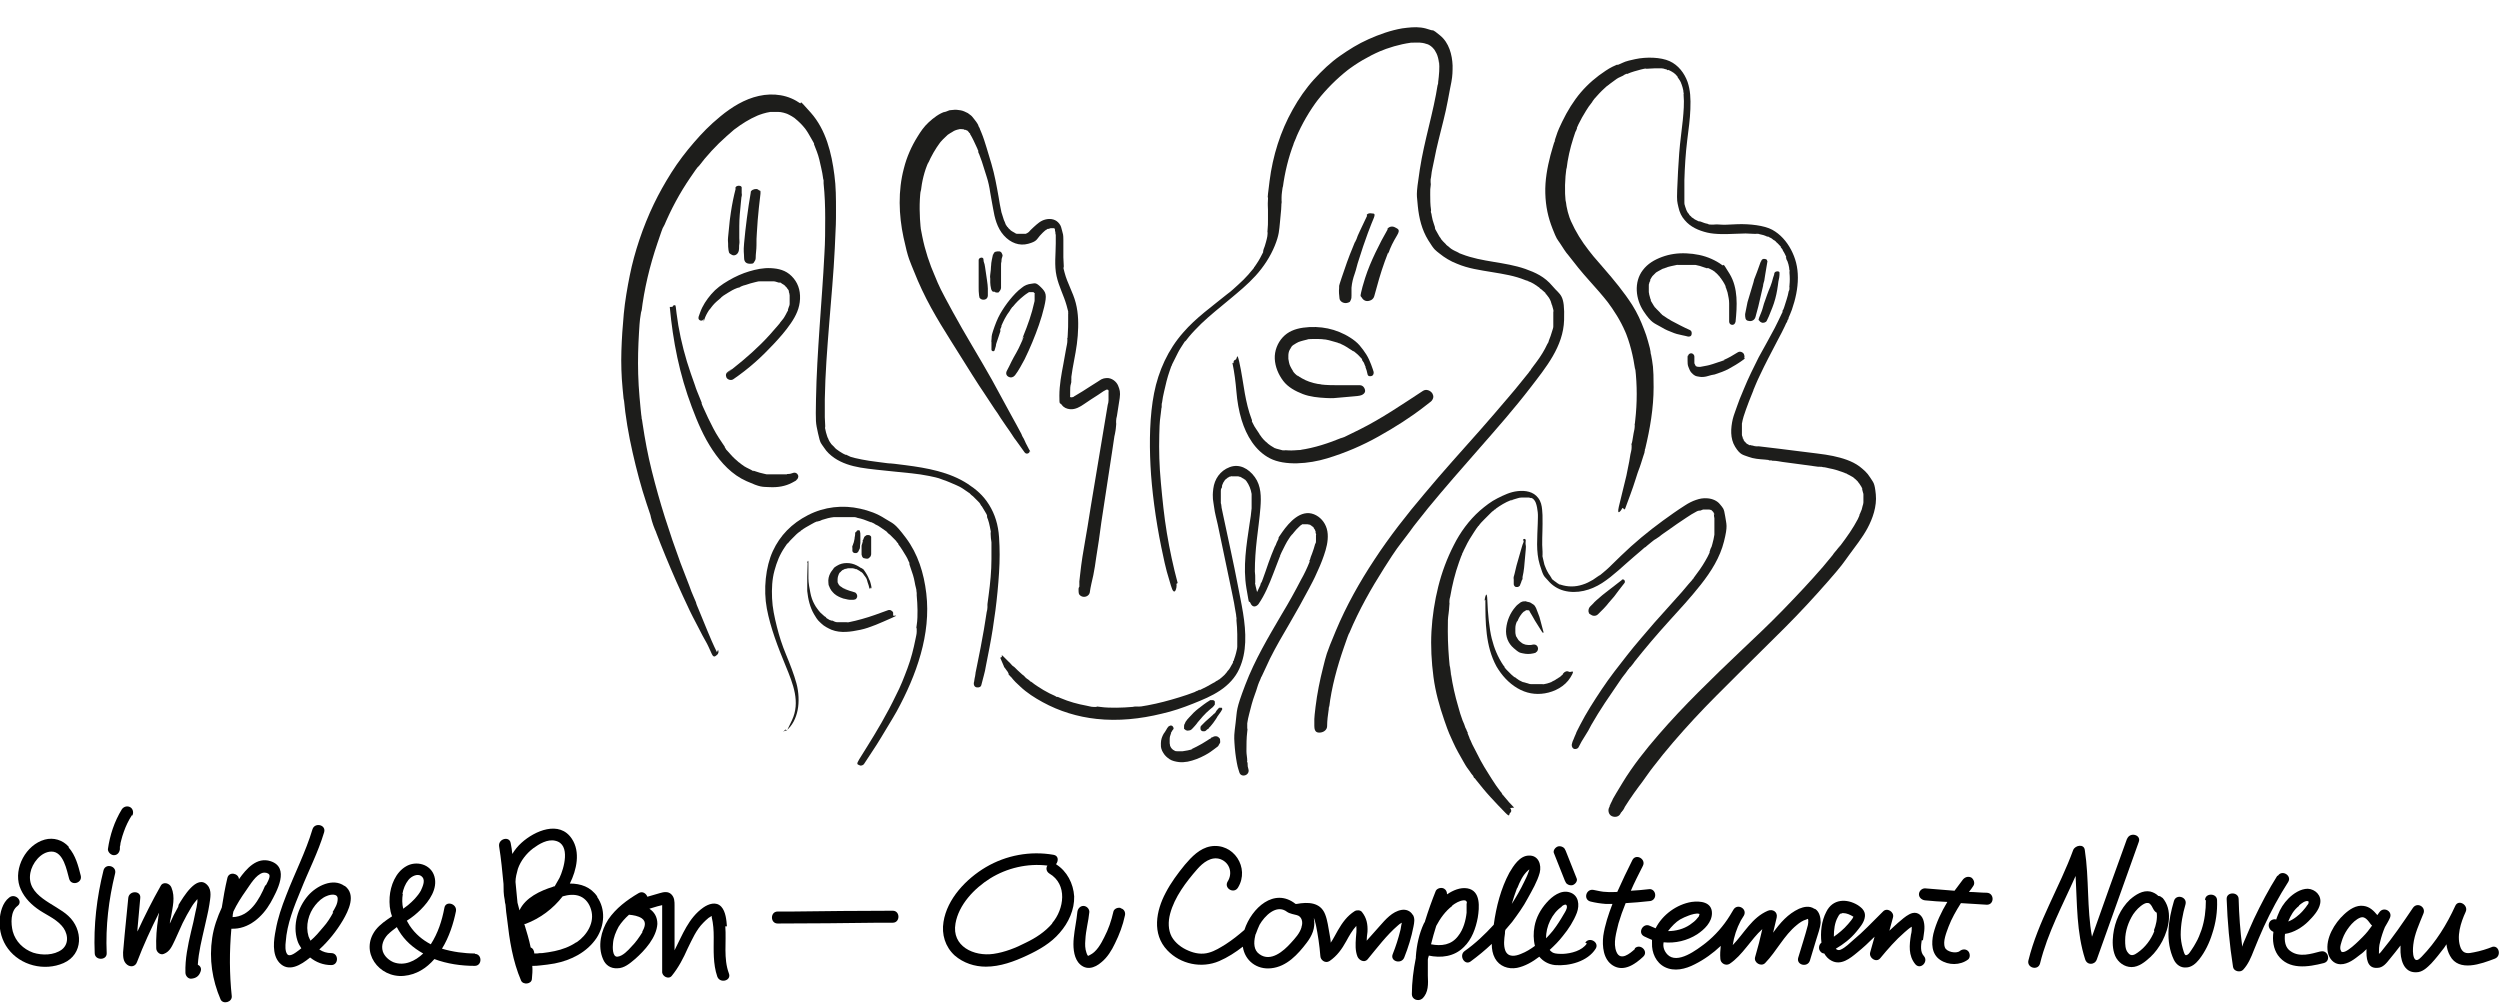 <?xml version="1.0" encoding="UTF-8"?>
<svg id="Ebene_1" xmlns="http://www.w3.org/2000/svg" xmlns:xlink="http://www.w3.org/1999/xlink" version="1.1" viewBox="0 0 625.6 250.9">
  <!-- Generator: Adobe Illustrator 29.8.2, SVG Export Plug-In . SVG Version: 2.1.1 Build 3)  -->
  <defs>
    <style>
      .st0 {
        fill: none;
      }

      .st1 {
        fill: #151312;
      }

      .st2 {
        fill: #1d1d1b;
      }

      .st3 {
        clip-path: url(#clippath-1);
      }

      .st4 {
        fill: #fff;
      }

      .st5 {
        fill: #161615;
      }

      .st6 {
        display: none;
      }

      .st7 {
        clip-path: url(#clippath);
      }
    </style>
    <clipPath id="clippath">
      <rect class="st0" x="190.8" y="194" width="396.6" height="46.7"/>
    </clipPath>
    <clipPath id="clippath-1">
      <rect class="st0" x="249.1" y="23.1" width="126.6" height="177.4"/>
    </clipPath>
  </defs>
  <g id="Gruppe_419" class="st6">
    <g class="st7">
      <g id="Gruppe_309">
        <path id="Pfad_63" class="st4" d="M337.3,203.6c.3,0,.6.2.7.6.5,1.1.9,2.4,1,3.6.2,2.1.2,4.3,0,6.4v1.7c0,.7.7,1.1,1.3,1.1s1.1-.4,1.2-1c.1-.7.2-1.5.3-2.2.2-1.6.2-3.1,0-4.7,0-.6-.2-1.2-.2-1.9-.3-2.5-1.3-4.8-2.9-6.7-.8-1-1.8-1.8-2.9-2.4-1.8-.9-3.8-1.3-5.8-1.1-3.9.4-7.6,2.2-10.2,5.2-2,2.1-3.4,4.7-3.9,7.6-.3,1.5-.2,3.1.3,4.6.6,1.7,2.2,2.8,4.1,2.8s1.8-.1,2.6-.5c.7-.3,1.4-.6,2-1,2.5-1.4,4.7-3.1,6.8-5.1.2-.2.4-.3.6-.4h.2v.7c-.5,2.6-1.1,5.2-1.8,7.7,0,.2-.2.3-.3.4-.1,0-.3,0-.4.1-3.7.6-7.2,2.1-10.1,4.4-.8.7-1.6,1.4-2.3,2.2-1.1,1.3-1.7,2.9-1.9,4.6v.6c0,.4,0,.7.3,1.1.4,1.3,1.2,2.4,2.4,3,1.7.9,3.7,1,5.5.3,1.7-.8,3.1-2,4.1-3.5,1-1.4,1.8-2.9,2.5-4.4s1.3-3.1,1.8-4.8v-.2c.1-.1.3-.3.4-.3.2,0,.3.2.4.3.3.7.6,1.5.8,2.3.2,1.2.7,2.4,1,3.6.2.7.5,1.3.9,1.8.5.7,1.3,1.2,2.2,1.3s1.8,0,2.5-.6c.5-.3,1-.8,1.4-1.3.4-.6.8-1.3,1.1-2,.9-2.3,1.3-4.7,1.2-7.2,0-.6-.1-1.2-.3-1.9,0-.3-.3-.6-.6-.7-.7-.3-1.5,0-1.8.7,0,.2-.1.3-.1.5v.6c.2,2.1,0,4.3-.8,6.3-.2.6-.5,1.3-.9,1.9-.2.4-.6.7-1,.8-.4.2-.8,0-1-.3-.3-.6-.5-1.2-.7-1.8-.4-1.3-.7-2.5-1-3.8-.3-1.4-1.1-2.6-2.2-3.4-.2-.1-.4-.3-.5-.5,0-1,.3-1.9.6-2.8.6-2.3,1.1-4.7,1.4-7,.2-1.4.5-2.7.9-4,.1-.6.4-1.2.8-1.7"/>
        <path id="Pfad_64" class="st4" d="M214.2,221.4c.3.8.6,1.5.9,2.2.5,1.3,1.3,2.5,2.2,3.5,1.4,1.6,3.6,2.4,5.8,2.1.4,0,.7-.3.9-.6.3-.6.2-1.3-.4-1.7-.3-.2-.7-.3-1.1-.3-1.5,0-2.9-.7-3.7-1.9-.6-.8-1.1-1.7-1.4-2.6-.6-1.6-1-3.2-1.4-4.9v-1.3c.3-.9.5-1.8.8-2.7.5-1.7.6-3.5.5-5.2,0-.8-.4-1.5-1-1.9-.5-.4-1.2-.4-1.8,0-.4.3-.8.7-.9,1.1-.5,1.1-.7,2.3-.8,3.5,0,1.7,0,3.4.2,5.1v.7c-.8,2.8-2.2,5.4-4,7.6-1.6,2-3.9,3.5-6.4,4.1-3.4.9-6.9-.7-8.4-3.9-.5-1-.7-2.2-.7-3.3s.2-2,.7-2.9c.7-1.3,1.7-2.5,2.9-3.4.4-.3.8-.7,1.3-.7s.7.2,1,.4c.2,0,.3.1.5.2.9.3,1.9.2,2.8-.2.8-.4,1.4-1.1,1.5-2v-.4c0-.6-.4-1.1-.8-1.5-.7-.6-1.6-.8-2.5-.6-.7.1-1.3.3-2,.5-.1-.1-.3-.2-.4-.4-.9-1.4-1.1-3.1-.7-4.7.2-1.3,1-2.3,2.1-3,.3-.2.5-.3.8-.4,1.5-.5,3.1,0,4.1,1.1.3.4.6.8.9,1.2.4.7.7,1.5.9,2.3.2,1.1.4,2.2.5,3.3,0,.4,0,.7.2,1.1.2.5.6.9,1.1,1,.6.1,1.3-.3,1.4-.9v-.6c0-2.1-.4-4.3-1.1-6.3-.7-1.8-1.9-3.3-3.5-4.3-.9-.6-2-.9-3-.9s-2.6.4-3.7,1.1c-2,1.3-3.3,3.4-3.5,5.8-.2,1.6,0,3.3.7,4.8,0,.3.3.6.4.8,0,.2,0,.5-.2.7-.4.3-.8.6-1.2,1-1.9,1.5-3.2,3.6-3.8,5.9-1.1,4.4,1,8.9,5,10.9,2.6,1.3,5.7,1.5,8.4.5,1.9-.6,3.7-1.7,5.1-3.1,1.5-1.4,2.8-3.1,3.8-4.9.1-.4.4-.8.8-.9"/>
        <path id="Pfad_65" class="st4" d="M221.1,209.3c-.4,0-.7.2-1.1.3-.5.2-1,.6-1.2,1.2-.2.5-.3,1-.3,1.5,0,1.8.1,3.5.2,5.3,0,.8.1,1.6.2,2.4,0,.4.2.9.5,1.2s.7.5,1.2.4c.5,0,.9-.3,1-.7.2-.5.3-1,.2-1.5,0-1.7.2-3.4.5-5,.2-1.2.6-2.4,1.1-3.6.4-.9,1.1-1.7,1.9-2.3.3-.2.6-.4,1-.5s.9,0,1.2.4c.2.2.3.4.4.6.4,1.6.6,3.2.7,4.8,0,2.7-.3,5.4-.4,8.1,0,1.5,0,3,0,4.5s0,.6.3.9c.2.5.7.7,1.2.7s1-.5,1.1-1.1v-1.7c0-2.3,0-4.5.2-6.8,0-.2,0-.5.2-.7,0-.2.3-.2.5-.2s.3.1.3.2c0,.3,0,.6.2.9v2.8c0,.8,0,1.5,0,2.3v2.1c0,1.2.3,2.4.3,3.6.2,2.6.6,5.1,1.1,7.6v.4c.3.6,1,.9,1.6.7.7-.2,1.1-.9,1-1.6-.3-1-.4-2.1-.6-3.2-.2-1.6-.5-3.1-.6-4.7,0-1.7-.2-3.4-.3-5.1v-5.5c0-.4.3-.7.6-.7h0c1.4-.1,2.9,0,4.3.4.5.2,1.1.3,1.6.4.3,0,.6,0,.9-.2.4-.3.7-.8.6-1.3,0-.5-.3-.9-.7-1-.5-.2-.9-.4-1.4-.5-1.3-.4-2.7-.6-4.1-.6h-1.3c-.2,0-.4-.2-.4-.5h0c.2-2.7.8-5.3,1.9-7.8.6-1.4,1.4-2.7,2.3-3.9.5-.7,1.2-1.3,2-1.7.3,0,.6,0,.9.2.3.2.5.6.6.9.2.9.3,1.7.4,2.6,0,1.9,0,3.8-.5,5.6v.6c0,.6.7,1.1,1.3,1.1s1.1-.4,1.3-.9c0-.2,0-.5.2-.7,0-.7.3-1.5.4-2.2.3-2.2.2-4.5-.4-6.7-.2-.8-.6-1.5-1.2-2.1-1-1-2.5-1.3-3.8-.8-1.2.5-2.2,1.2-3,2.2s-1.5,2-2.1,3.1c-1.4,2.6-2.2,5.3-2.6,8.2,0,.9-.3,1.9-.5,2.8,0,.2-.2.3-.4.3-.3,0-.5-.1-.6-.4v-.6c0-1.3-.2-2.5-.4-3.7,0-.9-.4-1.8-.9-2.7-.6-1.4-2-2.2-3.5-2.1-.9,0-1.7.3-2.5.8s-1.6,1.3-2.2,2.1c-.3.4-.6.8-.9,1.2"/>
        <path id="Pfad_66" class="st4" d="M535.7,234.1c0,.7.5,1.4,1.2,1.5.3,0,.6,0,.9-.2.2-.1.4-.3.5-.6.1-.4.2-.7.2-1.1.2-1.4.4-2.7.6-4.1.1-1.1.3-2.1.4-3.2.4-2.5.9-4.9,1.3-7.4.4-2.2.8-4.3,1.2-6.5.1-.7.3-1.3.5-2,0-.1.1-.2.3-.2s.2.1.2.2c.2,1,.4,2.1.6,3.1.4,1.9.7,3.8,1.2,5.7.7,2.9,1.4,5.7,2.4,8.5.3,1,.7,2,1.1,3,.2.5.7.8,1.2.8s.9-.2,1.1-.6c.2-.3.3-.7.4-1,.7-2.1,1.3-4.2,2-6.3s1.4-4.2,2.1-6.3c1-3,2-6.1,3-9.1,1.2-3.8,2.5-7.6,3.8-11.4.2-.5.3-1,.4-1.5v-.6c-.2-.5-.6-.8-1.1-.9-.4,0-.9.1-1.2.5-.1.1-.2.3-.3.5-.2.6-.4,1.2-.6,1.8-.7,2.2-1.4,4.3-2.1,6.5-1,3-2,6-2.9,8.9-1.3,3.9-2.5,7.8-3.8,11.6-.1.4-.3.8-.5,1.2h-.1c-.1.1-.3.1-.3,0-.1-.4-.3-.7-.4-1.1-1.1-3.7-2-7.4-2.7-11.2-.6-2.8-1-5.7-1.3-8.6,0-1-.2-2-.4-3,0-.7-.7-1.2-1.4-1.2s-.5.1-.8.3c-.2.2-.4.4-.5.6-.2.5-.4.9-.5,1.4-.3,1.3-.7,2.7-.9,4-.7,3.4-1.5,6.9-2.1,10.3-.5,2.8-1,5.7-1.5,8.5-.1.7-.2,1.5-.3,2.2-.3,2.2-.6,4.3-1,6.5"/>
        <path id="Pfad_67" class="st4" d="M349.4,216.8v.2c-.1.4-.2.7-.4,1.1-1.1,2.3-1.9,4.6-2.6,7.1-.2.9-.3,1.7-.2,2.6,0,.7.2,1.4.5,2,.5,1.1,1.5,1.9,2.7,2.1,1.2.2,2.5,0,3.7-.4,2.9-1,5.5-2.4,7.9-4.3,1-.7,2-1.6,2.8-2.5.4-.5.4-1.2,0-1.7s-1.2-.6-1.7-.3c-.4.3-.8.6-1.2,1-2,1.8-4.3,3.3-6.7,4.4-.8.4-1.6.7-2.5,1-.6.2-1.2.3-1.9,0-.3,0-.6-.3-.7-.6-.2-.3-.3-.7-.3-1.1,0-.9.1-1.9.4-2.8.4-1.2.8-2.4,1.3-3.5.6-1.4,1.3-2.9,1.9-4.3.2-.4.6-.7,1-.7h.2c2.7-.3,5.5-.6,8.3-.6s2.6,0,4-.1c.8,0,1.6-.1,2.4-.2.7-.2,1.1-.9.9-1.6-.1-.5-.5-.8-1-.9h-.9c-1.9,0-3.8,0-5.6.2-1.4,0-2.9.2-4.3.3-.7,0-1.5.1-2.3.1s-.4-.2-.4-.5v-.2c0-.2.2-.5.3-.7.9-1.6,1.9-3.1,2.8-4.7.2-.4.4-.8.7-1.1.2-.3.1-.8-.1-1.1-.2-.2-.3-.4-.5-.5-.4-.3-.9-.3-1.2,0-.3.2-.6.5-.8.8-1.4,2.2-2.7,4.4-4,6.6-.2.3-.4.7-.5,1-.2.5-.7.8-1.2.8s-1.4.1-2.1.2c-1.3.2-2.6.4-3.9.5-.2,0-.5.1-.7.2-.6.1-1.1.7-1,1.4h0c0,.5.4,1,.9,1h1.3c1.1-.1,2.1-.3,3.2-.5.4-.1.9-.1,1.3,0"/>
        <path id="Pfad_68" class="st4" d="M514.8,224.8v-.6c.3-.5.7-.9,1-1.4.7-1,1.3-2,1.8-3.1.4-.9.6-1.9.5-2.9,0-1-.5-1.9-1.2-2.5-1.4-1.3-3.4-1.6-5.1-.6-.9.5-1.7,1.3-2.4,2.1-.5.7-.8,1.4-1.1,2.2-.4.9-.5,2-.4,3,0,.4.4.8.8.9.7.2,1.4-.2,1.6-.9,0-.2.1-.5.1-.7.1-.7.3-1.3.6-2,.4-.9,1.1-1.7,2-2.2.5-.3,1.1-.2,1.6.2.4.3.7.8.6,1.3,0,.3-.1.6-.3.9-.6,1.4-1.4,2.7-2.4,3.8-1,1.2-2.1,2.3-3.2,3.5-.2.2-.5.4-.6.7-.4.6-.2,1.4.4,1.8h0c.3.2.7.3,1.1.2,1-.2,2-.4,2.9-.6,1.2-.2,2.4-.3,3.6-.3s1.2.2,1.8.5c.8.3,1.3,1.1,1.3,1.9s-.1,1.8-.5,2.6-1,1.6-1.8,2.2c-.7.6-1.5,1.1-2.4,1.5-2.5,1.2-5.3,1.8-8,1.8s-1.1-.1-1.7-.2c-2.1-.1-4.2-.6-6.2-1.5-.3-.1-.6-.2-.9-.3-.6,0-1.3.3-1.5.9-.2.6,0,1.2.5,1.5.3.2.7.4,1,.5.8.3,1.5.6,2.3.8,1.7.5,3.4.8,5.2.9,1.7.1,3.4,0,5.1-.3,1.4-.3,2.8-.6,4.2-1.1,1.4-.6,2.7-1.3,3.9-2.3,1.5-1.2,2.7-2.9,3.3-4.7.4-1.2.5-2.5,0-3.7-.6-1.6-1.8-2.8-3.4-3.3-.8-.3-1.7-.4-2.6-.4h-1.9"/>
        <path id="Pfad_69" class="st4" d="M213.7,200.4c0,1.2.1,2.3.6,3.4.2.4.4.8.7,1.1.5.4,1.2.5,1.7.2.6-.3.8-1.1.5-1.6v-.2c-.6-1-.8-2.1-.6-3.2,0-1.1.2-2.2.5-3.3.1-.7-.4-1.4-1.1-1.5h0c-.6,0-1.3.3-1.5.9-.5,1.4-.7,2.9-.7,4.4"/>
        <path id="Pfad_70" class="st4" d="M585.3,232.4c.6,0,1.1-.1,1.6-.5.4-.3.6-.8.5-1.3-.2-.8-.9-1.2-1.7-1.1h0c-.4.1-.8.3-1.2.6-.4.2-.6.7-.5,1.1,0,.6.6,1.1,1.3,1.2"/>
        <path id="Pfad_71" class="st4" d="M373,223.1c-.7,0-1.3.4-1.4,1.1h0c0,.8.4,1.4,1.1,1.5h0c.6,0,1.2-.4,1.3-1v-.2c0-.7-.4-1.3-1.1-1.4h0"/>
        <path id="Pfad_72" class="st1" d="M337.3,203.6c-.4.5-.7,1-.8,1.7-.4,1.3-.7,2.7-.9,4-.3,2.4-.8,4.7-1.4,7-.3.9-.5,1.9-.6,2.8.2.2.4.3.5.5,1.1.8,1.9,2.1,2.2,3.4.4,1.3.7,2.6,1,3.8.2.6.4,1.2.7,1.8.2.3.6.5,1,.3s.7-.5,1-.8c.4-.6.7-1.2.9-1.9.7-2,1-4.2.8-6.3v-.6c0-.7.6-1.3,1.4-1.3s.4,0,.5.1c.3.1.5.4.6.7.1.6.2,1.2.3,1.9.1,2.5-.3,4.9-1.2,7.2-.3.7-.7,1.4-1.1,2-.4.5-.8.9-1.4,1.3-.8.5-1.6.7-2.5.6-.9,0-1.7-.6-2.2-1.3-.4-.5-.7-1.2-.9-1.8-.3-1.2-.8-2.4-1-3.6-.2-.8-.5-1.6-.8-2.3,0-.2-.2-.3-.4-.3s-.3.2-.4.3v.2c-.5,1.6-1.1,3.2-1.8,4.8s-1.5,3-2.5,4.4c-1,1.5-2.5,2.7-4.2,3.5-1.8.7-3.8.6-5.5-.3-1.1-.7-2-1.8-2.4-3,0-.4-.2-.7-.3-1.1v-.6c.2-1.7.9-3.3,1.9-4.6.7-.8,1.5-1.6,2.3-2.2,2.9-2.3,6.4-3.8,10.1-4.4.1,0,.3,0,.4-.1.1-.1.2-.3.3-.4.7-2.5,1.3-5.1,1.8-7.7v-.6h0c0-.1-.1-.1-.2-.1-.2.1-.4.3-.6.4-2,2-4.3,3.7-6.8,5.1-.7.4-1.3.7-2,1-.8.4-1.7.5-2.6.5-1.8,0-3.4-1.1-4.1-2.8-.6-1.5-.7-3.1-.3-4.6.6-2.9,1.9-5.5,3.9-7.6,2.6-2.9,6.3-4.8,10.2-5.2,2-.2,4,.2,5.8,1.1,1.1.6,2.1,1.4,2.9,2.3,1.6,1.9,2.6,4.2,2.9,6.7,0,.6.2,1.2.2,1.9.2,1.6.2,3.1,0,4.7,0,.7-.1,1.5-.3,2.2-.1.6-.6,1-1.2,1s-1.2-.4-1.3-1.1v-1.7c.2-2.1.2-4.3,0-6.4-.2-1.2-.5-2.5-1-3.6,0-.3-.4-.5-.7-.6"/>
        <path id="Pfad_73" class="st1" d="M331,199.6c-2.2.1-4.3.8-6.2,1.9-2.7,1.6-4.8,4.1-5.9,7.1-.6,1.4-.7,3-.3,4.4.2.8.9,1.4,1.8,1.4h.7c.7-.1,1.3-.4,1.9-.7,4.4-2.4,8.2-5.9,11-10.1.4-.6.8-1.3,1.1-2,.1-.3,0-.7-.3-.8-1.2-.7-2.5-1.1-3.8-1.1"/>
        <path id="Pfad_74" class="st1" d="M318.5,230.6v.2c0,.9.5,1.7,1.4,2.1.7.3,1.5.4,2.2.2,1.1-.2,2-.8,2.7-1.6.6-.7,1.2-1.5,1.7-2.3.9-1.7,1.8-3.5,2.5-5.3.2-.5.3-1,.4-1.4,0,0-.1-.3-.2-.2-.4,0-.9,0-1.3.2-2.2.7-4.3,1.8-6.2,3.2-.7.5-1.3,1-1.8,1.6-.9.9-1.4,2.1-1.4,3.4"/>
        <path id="Pfad_75" class="st1" d="M214.2,221.4c-.4.2-.7.5-.8.9-1,1.8-2.3,3.5-3.8,4.9-1.4,1.4-3.2,2.5-5.1,3.1-2.8,1-5.8.8-8.4-.5-4-2-6.1-6.6-5-10.9.6-2.3,1.9-4.4,3.8-5.9.4-.3.8-.6,1.2-1s.2-.5.2-.7c0-.3-.3-.6-.4-.8-.6-1.5-.9-3.2-.7-4.8.2-2.4,1.5-4.5,3.5-5.8,1.1-.7,2.4-1.1,3.7-1.1s2.1.4,3,.9c1.6,1,2.9,2.5,3.5,4.3.7,2,1.1,4.1,1.1,6.3v.6c-.1.6-.8,1.1-1.4.9-.5,0-.9-.5-1.1-1-.1-.4-.2-.7-.2-1.1-.1-1.1-.3-2.2-.5-3.4-.2-.8-.5-1.6-.9-2.3-.3-.4-.6-.8-.9-1.2-1.1-1.1-2.7-1.6-4.1-1.1-.3,0-.6.2-.8.4-1.1.7-1.8,1.8-2.1,3-.4,1.6-.2,3.3.7,4.7,0,.1.3.3.4.4.7-.2,1.4-.4,2-.5.9-.2,1.8,0,2.5.7.4.4.7.9.8,1.5v.4c-.1.9-.7,1.6-1.5,2-.9.4-1.9.4-2.8.2-.2,0-.4-.1-.5-.2-.3-.2-.7-.3-1-.4-.5,0-.9.4-1.3.7-1.2.9-2.3,2-2.9,3.4-.5.9-.7,1.9-.7,2.9s.2,2.3.7,3.3c1.5,3.1,5,4.7,8.4,3.9,2.5-.6,4.8-2.1,6.4-4.1,1.8-2.3,3.2-4.9,4-7.6v-.7c-.2-1.7-.3-3.4-.2-5.1,0-1.2.3-2.4.8-3.5.2-.5.5-.9.9-1.1.5-.4,1.2-.3,1.8,0,.6.4,1,1.2,1,1.9.1,1.8,0,3.5-.5,5.2-.3.9-.5,1.8-.8,2.7-.2.4-.2.9,0,1.3.4,1.7.8,3.3,1.4,4.9.4.9.9,1.8,1.4,2.6.8,1.2,2.2,2,3.7,1.9.4,0,.7,0,1.1.3.5.4.7,1.1.4,1.7-.2.3-.5.6-.9.6-2.2.4-4.3-.4-5.8-2.1-.9-1-1.7-2.2-2.2-3.5-.3-.7-.6-1.4-.9-2.2"/>
        <path id="Pfad_76" class="st1" d="M221.1,209.3c.3-.4.6-.8.9-1.2.6-.8,1.3-1.5,2.2-2.1.7-.5,1.6-.8,2.5-.8,1.5-.1,2.9.7,3.5,2.1.5.8.7,1.7.9,2.7.2,1.2.3,2.5.4,3.7v.6c0,.2.3.4.6.4s.4-.1.4-.3c.2-.9.3-1.9.5-2.8.4-2.9,1.3-5.7,2.6-8.2.6-1.1,1.3-2.1,2.1-3.1s1.8-1.8,3-2.2c1.3-.5,2.8-.2,3.8.8.6.6,1,1.3,1.2,2.1.5,2.2.7,4.5.4,6.7,0,.7-.2,1.5-.4,2.2,0,.2,0,.5-.2.7-.2.6-.7,1-1.3.9-.6,0-1.2-.5-1.3-1.1v-.6c.4-1.8.6-3.7.5-5.6,0-.9-.2-1.7-.4-2.6,0-.4-.3-.7-.6-.9-.2-.2-.6-.3-.9-.2-.8.4-1.5.9-2,1.7-.9,1.2-1.7,2.5-2.3,3.9-1,2.5-1.7,5.1-1.9,7.8,0,.2,0,.5.3.5h1.3c1.4,0,2.8.2,4.1.6.5.1,1,.3,1.4.5s.7.6.7,1-.2,1-.6,1.3c-.3.2-.6.2-.9.2-.6-.1-1.1-.3-1.6-.4-1.4-.4-2.9-.5-4.3-.4-.4,0-.7.3-.7.7h0v5.5c0,1.7.2,3.4.3,5.1,0,1.6.4,3.1.6,4.7,0,1.1.3,2.1.6,3.2,0,.7-.3,1.4-1,1.6-.6.2-1.3,0-1.6-.7v-.4c-.6-2.5-.9-5.1-1.1-7.6,0-1.2-.2-2.4-.3-3.6v-2.1c0-.8,0-1.5,0-2.3v-2.8c0-.3,0-.6-.2-.9,0,0-.2-.2-.3-.2-.2,0-.4,0-.5.2,0,.2-.2.5-.2.7,0,2.3-.2,4.5-.2,6.8v1.7c0,.6-.5,1-1.1,1.1-.5,0-1-.2-1.2-.7,0-.3-.2-.6-.3-.9-.2-1.5-.2-3,0-4.5,0-2.7.5-5.4.4-8.1,0-1.6-.3-3.2-.7-4.8,0-.2-.2-.5-.4-.6-.3-.4-.7-.5-1.2-.4-.4.1-.7.3-1,.5-.8.6-1.5,1.4-1.9,2.3-.5,1.1-.9,2.3-1.1,3.6-.3,1.7-.5,3.4-.5,5s0,1-.2,1.5c-.2.4-.6.7-1,.7s-.9,0-1.2-.4c-.3-.3-.4-.8-.5-1.2,0-.8-.1-1.6-.2-2.4,0-1.8-.1-3.5-.2-5.3,0-.5,0-1,.3-1.5.2-.5.6-1,1.2-1.2.4-.1.7-.2,1.1-.3"/>
        <path id="Pfad_77" class="st1" d="M535.7,234.1c.3-2.2.6-4.3,1-6.5.1-.7.2-1.5.3-2.2.5-2.8,1-5.7,1.5-8.5.6-3.5,1.4-6.9,2.1-10.3.3-1.4.6-2.7.9-4,.1-.5.3-1,.5-1.4s.3-.4.5-.6c.5-.5,1.3-.5,1.8,0,.2.2.3.5.3.8.2,1,.3,2,.4,3,.3,2.9.7,5.7,1.3,8.6.7,3.8,1.6,7.5,2.7,11.2,0,.4.3.7.4,1.1,0,.1.2.2.3.1,0,0,.1,0,.1-.1.2-.4.4-.8.5-1.2,1.3-3.9,2.5-7.8,3.8-11.6,1-3,2-6,2.9-8.9.7-2.1,1.4-4.3,2.1-6.5.2-.6.4-1.2.6-1.8,0-.2.2-.3.3-.5.3-.4.7-.6,1.2-.5.5,0,1,.4,1.1.9v.6c-.1.5-.2,1-.4,1.5-1.3,3.8-2.5,7.6-3.8,11.4-1,3-2,6.1-3,9.1-.7,2.1-1.4,4.2-2.1,6.3s-1.3,4.2-2,6.3c-.1.4-.3.7-.4,1-.2.4-.7.6-1.1.6s-1-.3-1.2-.8c-.4-1-.7-2-1.1-3-1-2.8-1.7-5.7-2.4-8.5-.5-1.9-.8-3.8-1.2-5.7-.2-1-.4-2.1-.6-3.1,0-.1-.1-.2-.2-.2s-.2,0-.3.2c-.2.7-.4,1.3-.5,2-.4,2.2-.8,4.3-1.2,6.5-.5,2.5-.9,4.9-1.3,7.4-.2,1.1-.3,2.1-.4,3.2-.2,1.4-.4,2.7-.6,4.1,0,.4-.1.7-.2,1.1,0,.2-.2.4-.5.6-.6.4-1.5.3-1.9-.4-.2-.3-.3-.6-.2-.9"/>
        <path id="Pfad_78" class="st1" d="M349.4,216.8c-.4-.2-.8-.2-1.3,0-1.1.1-2.1.3-3.2.5h-1.3c-.5,0-.9-.5-.9-1-.1-.6.3-1.3.9-1.4h0c.2,0,.5-.1.7-.2,1.3-.2,2.6-.4,3.9-.5.7,0,1.4-.1,2.1-.2.5,0,1-.4,1.2-.8.2-.3.4-.7.5-1,1.2-2.3,2.6-4.5,4-6.6.2-.3.5-.6.8-.8.4-.3.9-.3,1.2,0,.2.1.4.3.5.5.3.3.3.7.1,1.1-.2.4-.4.8-.7,1.1-.9,1.6-1.9,3.1-2.8,4.7-.1.2-.2.4-.3.7-.1.2,0,.5.2.6h.2c.8,0,1.5,0,2.3-.1,1.4-.2,2.9-.3,4.3-.3,1.9-.2,3.8-.3,5.6-.2h.9c.7.2,1.2.9,1,1.6-.1.5-.5.9-.9,1-.8.1-1.6.2-2.4.2-1.3,0-2.6.1-4,.1-2.8,0-5.5.3-8.3.6h-.2c-.5,0-.9.3-1,.7-.7,1.4-1.3,2.8-1.9,4.3-.5,1.2-.9,2.3-1.3,3.5-.2.9-.4,1.8-.4,2.8s.1.7.3,1.1c.1.3.4.5.7.6.6.2,1.3.1,1.9,0,.8-.3,1.7-.6,2.5-1,2.5-1.1,4.8-2.6,6.7-4.4.4-.3.8-.7,1.2-1,.6-.3,1.3-.2,1.7.3.5.5.5,1.2,0,1.7-.9.9-1.8,1.8-2.8,2.5-2.4,1.8-5.1,3.3-7.9,4.3-1.2.4-2.5.6-3.7.4-1.2-.2-2.2-1-2.7-2.1-.3-.6-.5-1.3-.5-2s0-1.8.2-2.6c.6-2.4,1.5-4.8,2.6-7.1.1-.3.3-.7.4-1.1v-.2"/>
        <path id="Pfad_79" class="st1" d="M514.8,224.8h1.9c.9,0,1.8.1,2.6.4,1.6.5,2.9,1.7,3.4,3.3.4,1.2.4,2.5,0,3.7-.6,1.9-1.7,3.5-3.3,4.7-1.2.9-2.5,1.7-3.9,2.3-1.4.5-2.7.9-4.2,1.1-1.7.3-3.4.4-5.1.3-1.8-.1-3.5-.4-5.2-.9-.8-.2-1.5-.5-2.3-.8-.4-.1-.7-.3-1-.5-.5-.3-.7-.9-.5-1.5s.8-1,1.5-.9c.3,0,.6.2.9.3,1.9.9,4.1,1.4,6.2,1.5.6,0,1.1.2,1.7.2,2.8,0,5.5-.6,8-1.8.8-.4,1.6-.9,2.4-1.5.7-.6,1.3-1.4,1.8-2.2.4-.8.6-1.7.5-2.6,0-.8-.5-1.6-1.3-1.9-.6-.3-1.2-.5-1.8-.5-1.2,0-2.4,0-3.6.3-1,.3-2,.4-2.9.6-.4,0-.8,0-1.1-.2-.6-.4-.8-1.2-.4-1.8h0c.2-.2.4-.5.6-.7,1.1-1.2,2.2-2.3,3.2-3.5,1-1.1,1.8-2.4,2.4-3.8.1-.3.2-.6.3-.9.1-.5-.1-1-.6-1.3-.4-.4-1.1-.4-1.6-.2-.9.5-1.6,1.2-2,2.2-.3.6-.5,1.3-.6,2,0,.2,0,.5-.1.7-.2.7-.9,1.1-1.6.9-.4,0-.8-.5-.8-.9-.1-1,0-2,.4-3,.3-.8.7-1.5,1.1-2.2.6-.9,1.4-1.6,2.4-2.1,1.6-.9,3.7-.7,5.1.6.7.6,1.1,1.5,1.2,2.5,0,1-.1,2-.5,2.9-.5,1.1-1.1,2.1-1.8,3.1-.3.5-.7.9-1,1.4v.6"/>
        <path id="Pfad_80" class="st1" d="M213.7,200.4c0-1.5.3-3,.7-4.4.2-.6.8-1,1.5-.9s1.2.8,1.1,1.5h0c-.3,1.1-.4,2.2-.5,3.3-.2,1.1,0,2.3.6,3.2v.2c.3.6.1,1.3-.5,1.6s-1.3.3-1.7-.2c-.3-.3-.5-.7-.7-1.1-.5-1-.7-2.2-.6-3.4"/>
        <path id="Pfad_81" class="st1" d="M585.3,232.4c-.6,0-1.2-.5-1.3-1.2,0-.4.1-.9.5-1.1l1.2-.6c.8-.2,1.5.3,1.7,1.1h0c.1.5,0,1-.5,1.3s-1,.5-1.6.5"/>
        <path id="Pfad_82" class="st1" d="M373,223.1c.7,0,1.2.7,1.1,1.4h0c0,.7-.5,1.2-1.2,1.2h-.2c-.7,0-1.2-.7-1.1-1.4h0c0-.7.6-1.2,1.2-1.2h.1"/>
        <path id="Pfad_83" class="st1" d="M281.9,215.8c-.5-2.3-2.7-3.8-5-3.3-.3,0-.6.2-.9.3-.9.4-1.8,1-2.4,1.8-.3.3-.6.6-.9.9h-.2s0-.2,0-.3c0-1.3,0-2.6.6-3.9.5-2,.7-4.1.5-6.2,0-.5-.2-1-.3-1.5,0-.2,0-.3-.2-.5-.4-.6-1.1-.8-1.7-.4h0c-.3.2-.6.5-.6.9-.2,1.1-.3,2.2-.4,3.4,0,2-.3,4-.5,6-.3,1.2-.7,2.4-1,3.6v.2c-.5,1.8-1.1,3.5-1.9,5.1-.4.9-.9,1.8-1.5,2.6-.5.8-1.2,1.5-2.1,1.9-.6.3-1.3.2-1.8-.1-.3-.2-.6-.5-.8-.8-.3-.5-.5-1-.5-1.6,0-1.3.2-2.6.8-3.8.3-.6.7-1.2,1.3-1.6.6-.5,1.3-.8,2.1-.8s1,0,1.5.2c.6.1,1.2-.1,1.4-.6.4-.5.3-1.3-.2-1.7-.3-.3-.8-.4-1.2-.5h-1.3c-1.2,0-2.4.3-3.4,1-.4.2-.7.5-1.1.7h-.5c.7-1.5.5-3.2.8-4.8v-.7c0-.7,0-1.3-.2-2-.2-1.5-.9-2.9-2-4s-2.6-1.6-4.1-1.5c-1.2.1-2.3.5-3.3,1.2-1.7,1.1-2.9,2.9-3.4,4.8-.5,1.8-.4,3.7.4,5.3.3.6.9.9,1.6.7.6-.2,1-.8.9-1.5,0-.4-.2-.9-.3-1.3-.4-1.7,0-3.4,1.2-4.8.8-1.1,2.1-1.7,3.4-1.7s2.2.7,2.6,1.8c.6,1.4.8,2.9.6,4.4,0,1.2-.4,2.4-.7,3.5-.6,2.1-1.6,4-2.8,5.7,0,.2-.3.3-.5.5-.4-.1-.5-.4-.7-.7-.3-.4-.6-.8-.9-1.2-2.3-2.5-5.8-3.3-9-2.3-2.5.7-4.4,2.6-5.1,5.1-.6,2,.2,4.1,1.8,5.4,1.2.8,2.6,1.3,4,1.4,2.1.2,4.3-.2,6.2-1.2,2-1,3.9-2.4,5.3-4.2.5-.6,1-1.3,1.5-1.9.2-.2.3-.4.5-.6h.2c0,0,.2,0,.2.2,0,1,0,2,.3,3,.4,1.4,1.4,2.6,2.8,3.1.7.3,1.4.5,2.2.4,1.2-.1,2.3-.6,3.2-1.4.6-.5,1.2-1.1,1.6-1.8.5-.7.9-1.5,1.4-2.3,0-.2.2-.3.2-.5,0-.2.4-.4.4-.3,0,0,0,.2.2.3,0,.8,0,1.6,0,2.4,0,.3,0,.6.2.9.3.6,1,.9,1.6.6h0c.4-.2.7-.5.8-1,0-.4.2-.9.2-1.3.2-1.6.5-3.1.9-4.6.3-1,.7-2,1.2-3,.3-.5.7-1,1.1-1.5.3-.3.7-.5,1.1-.7.8-.3,1.7,0,2,.8h0c.4,1.1.5,2.2.3,3.3,0,.8-.2,1.6-.4,2.4-.3,1.8-.4,3.6-.3,5.5v.6c.2.7.9,1.2,1.6,1,.6-.1,1-.6,1-1.2v-1.1c0-.9,0-1.8,0-2.6,0-1.5.3-3,.5-4.5.2-1.3,0-2.5-.2-3.7M244.9,227.8c-.9,0-1.9,0-2.8-.4-.2,0-.5-.2-.7-.3-1.1-.7-1.5-2.1-.9-3.3.4-.9,1-1.6,1.9-2.1,2.2-1.4,5.1-1.1,7,.6.8.7,1.5,1.7,1.9,2.7-1.8,1.6-4,2.6-6.4,2.7"/>
        <path id="Pfad_84" class="st4" d="M259.5,216.7h0c0,.1,0,0,0,0h0"/>
        <path id="Pfad_85" class="st4" d="M331,199.6c1.3,0,2.6.5,3.8,1.1.3.2.4.5.3.8-.3.7-.7,1.3-1.1,2-2.8,4.2-6.6,7.7-11,10.1-.6.4-1.2.6-1.9.7h-.7c-.9,0-1.6-.6-1.8-1.4-.3-1.5-.2-3,.3-4.4,1.1-3,3.2-5.5,5.9-7.1,1.9-1.1,4-1.8,6.2-1.9"/>
        <path id="Pfad_86" class="st4" d="M318.5,230.6c0-1.3.5-2.5,1.4-3.4s1.2-1.1,1.8-1.6c1.9-1.4,4-2.5,6.2-3.2.4-.1.9-.2,1.3-.2l.2.2c-.1.5-.3,1-.4,1.4-.7,1.8-1.5,3.6-2.5,5.3-.5.8-1,1.6-1.7,2.3-.7.8-1.7,1.4-2.7,1.6-.7.2-1.5.1-2.2-.2-.8-.3-1.4-1.2-1.4-2.1s0-.3,0-.2"/>
        <path id="Pfad_87" class="st1" d="M451.4,212.1c-.1-.9-.8-1.6-1.6-1.9-.5-.2-1-.3-1.5-.2-1.6.2-3.1.6-4.6,1.1-1.4.6-2.8,1.5-4,2.5-.3.3-.7.6-1.1.8-.7.3-1.3.8-1.6,1.5-.3.4-.5.9-.7,1.3-.3.7-.7,1.3-1.2,1.9-1.7,2.2-3.8,4.2-6.2,5.7-1,.7-2.1,1.2-3.2,1.6-1,.3-2,.5-3,.4-.9,0-1.7-.5-2.2-1.3-.5-.6-.8-1.3-.9-2.1,0-.8,0-1.6.2-2.4,0-.3.4-.5.7-.4.2,0,.4,0,.5.2,1.3.5,2.7.6,4.1.5,1.7,0,3.4-.7,4.7-1.7,1.8-1.3,2.7-3.4,2.3-5.6,0-.3-.2-.6-.3-.9-.7-1-1.8-1.6-3-1.7-1.3-.1-2.5,0-3.7.5-2.6,1-4.9,2.7-6.4,5-1.2,1.7-1.8,3.7-1.7,5.7v1.1c.2,3.4,3.1,6,6.4,5.8,1.5,0,2.9-.4,4.2-1,1.8-.9,3.4-1.9,4.9-3.1.3-.3.7-.5,1.1-.8,0,0,.3,0,.3.1v1.3c-.1.9-.2,1.9-.2,2.8s.3,1,.7,1.2c.5.4,1.3.3,1.7-.2,0,0,.1-.2.2-.3.1-.3.2-.6.2-.9.3-1.5.6-3.1.9-4.6,0-.1,0-.2.1-.3,0,0,.3-.1.3,0,.5.4,1,.9,1.5,1.4,1,1,2,1.9,3.2,2.6,1.4.9,3.1,1.5,4.8,1.7h.7c.6,0,1-.6,1-1.2s-.4-1.2-1-1.4h-.4c-1.8-.1-3.6-.9-4.9-2.2-1-.9-1.9-1.8-2.9-2.7,0,0-.2-.2-.2-.3v-.3c.3-.2.5-.3.8-.4,2.3-.6,4.5-1.6,6.5-3,1.3-.8,2.4-1.9,3.3-3.1.5-.7.8-1.4.9-2.2v-.4M421.7,217.6c.2-.3.4-.6.7-.9,1.3-1.2,3-2.1,4.7-2.6.5-.1,1-.1,1.5-.1s.4,0,.5.2c.3.2.5.5.5.9-.3,1.2-1.2,2.3-2.3,2.8-.8.4-1.8.6-2.7.6-1,.1-2,0-2.9-.6v-.4M447.9,213.3c0,.2-.2.3-.3.4-.9,1-1.9,1.8-3.1,2.4-1.3.8-2.7,1.4-4.1,1.9h-.9v-.2c.3-.4.6-.8.9-1.2,1.8-2,4.2-3.3,6.8-3.8h.6q.2,0,.1.5"/>
        <path id="Pfad_88" class="st1" d="M476.3,210.3c-.2-.5-.7-.8-1.2-.8s-.5,0-.7.1c-.4.1-.8,0-1.1-.1-1.2-.6-2.5-.9-3.9-.8-1.8,0-3.5.4-5,1.4-3.5,1.9-6,5.3-6.8,9.3-.2,1-.2,2,0,3,.2,1.3.8,2.5,1.8,3.4,1.1.8,2.5,1.3,3.8,1.4h.4c2.2-.3,4.2-1.2,6-2.6.4-.4.9-.7,1.3-1.1.1-.1.3-.3.5-.2s.2.3.2.5c-.2,1.3-.4,2.6-.7,3.9,0,.2-.3.4-.5.4-.6,0-1.1,0-1.7.1-2.7.6-4.8,2.7-5.6,5.3-.3,1.1-.3,2.3.2,3.3.2.5.5.9.9,1.2,1,.9,2.3,1.1,3.5.7.9-.3,1.7-.9,2.3-1.6.7-.8,1.3-1.7,1.7-2.7.1-.2.2-.4.4-.6,0,0,.2-.1.3-.2.2,0,.4,0,.5.1.7.3,1.4,0,1.7-.7,0-.2.1-.4,0-.6,0-.4,0-.7-.2-1.1-.2-.5-.4-1.1-.8-1.5-.2-.3-.3-.7-.2-1.1.1-.6.3-1.1.4-1.7.3-2.2.6-4.5.9-6.7,0-.9.3-1.7.8-2.5.7-1.1,1.1-2.4,1.3-3.7.2-1.3,0-2.7-.4-3.9M469.8,231.3c-.4,1.4-1.1,2.7-2,3.8-.3.3-.6.6-1,.8-.4.3-.9.2-1.2-.2-.1-.1-.2-.3-.2-.5v-.3c0-.3,0-.6.2-1,.4-1.1,1.2-2.1,2.2-2.8.5-.3,1-.5,1.6-.6.2,0,.5.3.5.5v.2M472.1,217.7v.3c-1.8,2.5-4.2,4.6-7.1,5.9-1,.5-2.1.5-3.1.2-.9-.3-1.5-1-1.7-1.9-.1-.6-.1-1.2,0-1.9.3-1.9,1.1-3.8,2.4-5.2.6-.7,1.3-1.4,2.1-1.9,1.5-1.2,3.5-1.9,5.4-1.8.8,0,1.5.2,2.1.7.2.1.4.4.4.6-.3,1.7-.2,3.4-.4,5.1"/>
        <path id="Pfad_89" class="st1" d="M506.2,226.5c-.3-1.3-.3-2.7-.2-4,0-.5,0-1.5-.1-2.4,0-.9-.3-1.9-.7-2.7-.3-.8-.9-1.4-1.7-1.7-1-.4-2-.2-2.9.4-.7.5-1.3,1.2-1.7,2-.3.5-.6,1.1-.9,1.7,0,.1-.1.2-.2.3h-.3v-.2c-.1-.4-.1-.9-.1-1.3s-.2-1-.7-1.2c-.7-.3-1.6,0-2,.7h0c0,.4-.1.7-.2,1-.1.6-.3,1.1-.5,1.6-.8,2-2.2,3.7-4,4.9-.1,0-.2.1-.3.2-.2.1-.5,0-.7-.1s-.4-.3-.5-.6c-.2-.5-.2-1-.3-1.5,0-.4.1-.9.4-1.2.4-.4.7-.9,1.1-1.3.2-.2.4-.3.7-.2h.4c.8,0,1.4-.6,1.4-1.4h0c0-.3,0-.5-.1-.7-.2-.7-.3-1.5-.3-2.2v-.6c0-.4-.2-.7-.6-.9-.5-.2-1-.5-1.4-.9-1.7-1.6-4.1-2.2-6.3-1.4-4.5,1.4-7.1,4.6-8,9.2,0,.4,0,.9-.2,1.3-.2,1.2,0,2.4.5,3.5.3.7.9,1.2,1.7,1.4,1.4.5,3,.4,4.4-.3.7-.3,1.4-.8,2.1-1.3.4-.3.8-.6,1.2-.9h.5c.3.6.7,1.2,1.1,1.7.9,1,2.3,1.3,3.6.9.5-.2.9-.4,1.3-.7.9-.6,1.7-1.4,2.4-2.1.4-.5.7-.4.9.1.1.4.2.7.4,1,.2.4.6.7,1,.7s1-.2,1.3-.7c.2-.3.3-.6.4-.9.4-.9.7-1.9,1.1-2.8.6-1.4,1.2-2.7,2-4,.1-.2.2-.3.3-.5.2-.2.5-.4.6-.3.2,0,.3.2.4.4.2.7.4,1.5.4,2.2v3.8c0,.9.1,1.8.5,2.6.2.7,1,1.1,1.7.9h0c.4-.1.7-.5.8-1v-.8M488.2,216.7c0,.2-.2.3-.3.5-.9,1.1-1.5,2.4-2,3.8-.1.4-.4.8-.7,1.1-1.2,1.3-2.6,2.3-4.1,3.2-.6.3-1.3.5-2,.4-.5,0-.8-.3-.9-.8v-1.1c0-2.7,1.3-5.3,3.4-7,.8-.7,1.8-1.2,2.8-1.4.8-.2,1.7-.2,2.6,0,.5.2.9.5,1.2.9v.3"/>
        <path id="Pfad_90" class="st1" d="M582.4,217.5c-.1-.3-.3-.6-.5-.8-.3-.3-.7-.5-1.2-.4-.5,0-1,.4-1.1.9v.7c0,.2.1.4.2.5.5,1,.9,2.1,1,3.2,0,.4.1.9,0,1.3-.1.8-.3,1.6-.6,2.4-.4,1.4-1.3,2.6-2.4,3.5-.6.4-1.3.6-1.9.5-.8,0-1.4-.6-1.7-1.3-.3-.7-.4-1.5-.3-2.2,0-.8.3-1.6.8-2.3.7-1,1.4-2.1,1.9-3.2.2-.4.3-1,.2-1.5-.2-.7-.9-1-1.5-.8h-.1c-.1,0-.2.1-.3.2-.9.6-1.6,1.4-2.2,2.3-.4.6-.7,1.3-.9,2.1-.1.5-.4.9-.7,1.3-1.6,1.7-3.3,3.3-5.2,4.6-.6.4-1.2.7-1.8.9-1.5.6-3.2.3-4.3-.9-1.6-1.5-2.3-3.7-1.9-5.8,0-.3.2-.6.5-.8.2,0,.5.1.7.2,1,.4,2,.7,3.1.8,1.8.3,3.7,0,5.3-.9.4-.2.9-.5,1.3-.8.9-.8,1.6-1.8,1.8-3,.1-.6.1-1.1,0-1.7-.4-1.5-1.6-2.6-3.1-3-.9-.2-1.9-.3-2.8,0-1.6.3-3.2.9-4.5,1.8-2.1,1.3-3.7,3.3-4.5,5.6-1.2,3.8,0,7.9,3.2,10.3,1.8,1.3,4.1,1.6,6.1.8.9-.3,1.8-.7,2.5-1.3,1-.7,1.9-1.4,2.8-2.2,1.1-1,1.3-1,1.7.3,0,.2.1.3.2.5,1.1,2.2,3.7,3.1,5.9,2.3,1.2-.4,2.2-1.2,3-2.2,2.9-3.4,3.5-8.2,1.5-12.2M559.7,219.1c1.6-1.6,3.6-2.6,5.8-2.8h.4c.3,0,.6.1.9.2.7.3,1.1,1.2.8,1.9,0,.2-.2.3-.3.5-.5.5-1.1.9-1.7,1.1-.3.1-.6.2-.9.3-1.6.5-3.3.3-4.7-.5-.2-.1-.3-.4-.2-.6h0"/>
        <path id="Pfad_91" class="st1" d="M418.7,213.5l-.3-.3c-.2-.2-.3-.4-.2-.7,0-.2,0-.5.1-.7.4-2,.5-4.1.3-6.2,0-1.1-.4-2.2-1-3.2s-1-.7-1.5-.4c-.6.2-1,.9-.9,1.5.1.5.3.9.5,1.4.4,1.1.5,2.3.4,3.5-.1.9-.3,1.9-.5,2.8,0,.4-.1.8-.4,1.1-.4,0-.9.2-1.4.3-1,.2-2.1.6-3,1-1.7.9-3.3,2-4.7,3.4-.3.4-.7.8-1.2,1.1h0c.1-.3.3-.6.4-1,.5-.9,1-1.7,1.5-2.6,1.3-2.5,2.3-5.2,2.9-7.9.2-.6.2-1.2.3-1.9,0-.7-.5-1.4-1.2-1.4h-.7c-.2,0-.3-.2-.4-.4v-.4c-.4-2.4-1.8-4.6-3.7-6.2-1.3-1.1-2.9-1.8-4.6-1.9-1.6-.2-3.2,0-4.6.7-.4.2-.8.4-1.2.6-2,1.1-3.8,2.5-5.2,4.2-3.7,4.1-6.1,9.2-6.8,14.6-.3,1.9-.3,3.8,0,5.6.3,1.7,1.1,3.4,2.2,4.7,1.7,2,4.3,3.1,6.9,2.8,1.5-.1,3-.5,4.3-1.2,1.9-.9,3.7-2.1,5.3-3.6,1.5-1.4,2.9-2.9,4.2-4.6,0,0,0-.1.1-.1.1-.1.3-.2.4-.3h0c0,.3-.2.6-.4.8-.6.9-1,1.9-1.3,2.9-.5,1.5-.3,3,.4,4.4.6,1.2,1.8,2,3.1,2.1,1.1,0,2.3-.2,3.2-.8,1-.6,1.8-1.3,2.6-2.1,2-2.3,3.5-4.9,4.3-7.8.1-.4.2-.8.4-1.2,0-.2.2-.3.4-.4.1,0,.2,0,.4-.1.7-.2,1.1-1,.9-1.7,0-.2-.2-.4-.4-.6M404,210.2c-.1.2-.2.5-.3.7-.6.8-.4,1.9.4,2.5h0s0,.2.1.4c-1.1,2.2-2.6,4.1-4.3,5.9-.9.8-1.7,1.7-2.6,2.4-1.3,1-2.7,1.9-4.2,2.5-1.2.5-2.4.7-3.7.6-1.3,0-2.6-.7-3.5-1.7-.6-.6-1.1-1.4-1.4-2.2-.5-1.5-.8-3.2-.6-4.8.1-1.6.4-3.1.9-4.6,1-3.5,2.8-6.8,5.1-9.5,1.4-1.8,3.2-3.2,5.3-4.2,1.1-.5,2.4-.8,3.7-.7,1.4,0,2.7.6,3.7,1.6,1,.9,1.7,2,2.1,3.3.6,1.6.7,3.3.3,5-.2,1-.5,2.1-1,3M414.7,216c-.5,2.2-1.5,4.3-2.8,6.1-.6.9-1.3,1.7-2.1,2.4-.4.4-.9.7-1.4,1-.2.1-.5.2-.7.2-.8.2-1.6-.4-1.8-1.2h0v-.8c0-1.3.5-2.5,1.3-3.4,1.6-2.2,3.9-3.8,6.5-4.6h.9s.2.2.2.3v.2"/>
        <path id="Pfad_92" class="st1" d="M306.8,207.6c-.6-.3-1.3-.1-1.7.4-.2.3-.4.7-.5,1-.8,2.1-2.1,4-3.9,5.5-.2.2-.5.4-.9.4-.6-.6-1.2-1.3-1.8-1.9-.7-.8-1.7-1.4-2.6-1.7-1.5-.6-3.2-.5-4.5.4-.6.4-1.1.8-1.5,1.4-.8,1-1.2,2.2-1.2,3.5s.7,2.6,1.9,3.2c1,.6,2.2.9,3.4.9s2-.2,2.9-.5c.9-.4,1.7-.7,2.7-1.1.2.1.3.3.5.4.4.5.8,1,1.1,1.5.5.7,1.1,1.4,1.8,1.9.5.4,1.2.4,1.8,0,.5-.3.7-1,.4-1.6h0c-.2-.2-.4-.5-.6-.7-.3-.4-.7-.7-1-1.1-.4-.5-.8-1.1-1.2-1.7,0-.2,0-.5,0-.7.2-.2.5-.4.7-.6,2-1.7,3.5-3.8,4.5-6.2.2-.4.3-.8.4-1.2,0-.6-.2-1.2-.7-1.4M297,216.9c-1.1.6-2.3,1-3.6,1s-1.1,0-1.6-.3c-.6-.2-1-.9-.8-1.5,0-.6.3-1.1.7-1.5.5-.7,1.5-1.1,2.3-.8.3,0,.6.2.9.3,1.1.6,1.9,1.4,2.5,2.4,0,.2-.2.3-.4.4"/>
      </g>
    </g>
  </g>
  <g id="Gruppe_421" class="st6">
    <g class="st3">
      <g id="Gruppe_403">
        <path id="Pfad_164" class="st5" d="M277.4,93.1c.8,0,1.4-.8,1.4-1.6s0-1.3-.2-2c-.1-.5-.2-1-.3-1.5,0-.5-.2-1-.2-1.5v-1.5c0-.5-.4-.9-.9-1-.5,0-1,.2-1.1.7-.2,1.2-.4,2.3-.5,3.5,0,.5,0,1.1-.1,1.6,0,.7.1,1.4.3,2,.2.8,1,1.3,1.8,1.2"/>
        <path id="Pfad_165" class="st5" d="M282.2,92.7c1.1,1.1,2.9,1.1,4,0h0c.1-.2.3-.4.4-.6.3-.4.4-.9.4-1.4v-.9c0-.4,0-.7-.1-1.1v-.4c-.2-.5-.4-1-.6-1.5v-.9c0-.9-.7-1.7-1.6-1.8-.9,0-1.8.4-2,1.3v1.1c-.3.6-.6,1.1-.8,1.8-.2.5-.3,1-.3,1.5v.9c0,.7.3,1.5.8,2"/>
        <path id="Pfad_166" class="st5" d="M289,91.1c.3.7.9,1.3,1.6,1.6.4.2.8.3,1.2.3.8,0,1.6-.3,2.1-.9l.5-.6c.3-.5.4-1,.4-1.5v-2c-.1-.7-.2-1.3-.3-2,0-.7-.3-1.4-.8-2-1.1-1.1-2.8-1.1-3.9,0l-.4.6c-.2.4-.4.9-.4,1.4s-.1,1.3-.2,2v1c-.1.3,0,.7,0,1s0,.8.3,1.2"/>
        <path id="Pfad_167" class="st5" d="M304.5,92.1c.2.5.5,1,1,1.2.5.3,1.1.4,1.6.2.5,0,1-.5,1.2-1,.3-.5.4-1.1.2-1.6,0-.2-.1-.5-.2-.7v-.3c0-.2-.1-.3-.2-.5-.3-.8-.5-1.6-.4-2.5,0-.5-.3-1-.8-1.1s-1,0-1.3.5c-.5.7-.9,1.6-1.1,2.4-.2.5-.2,1.1-.3,1.6,0,.4,0,.7.2,1,0,.2.1.4.2.6"/>
        <path id="Pfad_168" class="st5" d="M311.3,93.3c.5.3,1.1.4,1.7.4.9,0,1.7-.4,2.3-1,.3-.3.5-.6.7-1.1,0,0,0-.2.1-.3.1.2.3.4.4.5.2.2.4.4.6.6l.5.4.6.3h.7c.3,0,.7,0,1,0,.2,0,.4-.2.6-.3.3-.3.6-.6.8-1,.1-.2.2-.5.2-.7v-.3c0-.3.1-.7.2-1,0-.4,0-.7-.2-1.1,0-.4-.2-.7-.2-1.1v-.2c0-1.1-.7-2.2-1.7-2.6-.3-.2-.7-.3-1.1-.2-.7,0-1.5.3-2,.8-.1.2-.3.4-.4.6,0,0-.1.3-.2.4,0-.2-.1-.5-.3-.7l-.4-.6c-.3-.3-.6-.5-.9-.6-.2,0-.5-.2-.7-.2h-1.1c-.7.2-1.3.7-1.7,1.3-.2.5-.4,1-.6,1.5-.1.5-.2,1.1-.3,1.7,0,.9,0,1.8.2,2.6.2.8.8,1.5,1.5,2"/>
        <path id="Pfad_169" class="st5" d="M274.6,104.3c-1.1-.2-2.2.5-2.5,1.7s-.5,2.4-.8,3.7c-.2.8-.3,1.6-.4,2.4,0,.8.2,1.6.4,2.4.2.9,1,1.5,1.9,1.6s1.8-.3,2.2-1.1c.4-.7.7-1.4.9-2.1,0-.5.2-1.1.2-1.6v-4.7c0-1.2-.9-2.1-2-2.3"/>
        <path id="Pfad_170" class="st5" d="M284,107.1c0-1.1-.9-2-2-2s-1.6.6-1.9,1.4c-.2.8-.5,1.7-.7,2.5-.2.6-.4,1.2-.4,1.8v1.3c0,.7.3,1.3.7,1.8.4.4.9.6,1.5.7.6,0,1.1,0,1.6-.3.6-.3,1-.9,1.2-1.5s.3-1.2.3-1.9v-1.3c0-.9-.1-1.7-.2-2.6"/>
        <path id="Pfad_171" class="st5" d="M292.6,108.4c0-.9-.4-1.7-1-2.3-1.3-1.3-3.3-1.3-4.6,0h0c-.2.2-.3.4-.5.7-.3.5-.4,1.1-.4,1.7s-.1,1.6-.2,2.5v.6c0,.5,0,1,.2,1.5,0,.4.1.8.2,1.2l.3.8c.2.4.5.7.9.9.2.2.5.4.7.4.4.2.8.3,1.3.3s1.2-.2,1.7-.5c.7-.5,1.3-1.2,1.5-2,0-.4.1-.8.2-1.2.1-.5.2-1,.2-1.5v-.6c0-.8-.1-1.6-.2-2.5"/>
        <path id="Pfad_172" class="st5" d="M305.9,112v-.6h0v-.2c0-.8-.1-1.7-.2-2.5v-.3q0,.2,0,0c0-.2,0-.4.1-.6,0-.4.2-.9.3-1.3.3-1.1-.3-2.2-1.4-2.5s-2.2.3-2.5,1.4c-.3.9-.4,1.8-.7,2.6s-.6,1.7-.8,2.6c-.2,1.1-.4,2.2-.5,3.2,0,1.1,0,2.3.4,3.3.2.8.7,1.4,1.4,1.8.6.3,1.3.5,1.9.4,1.5-.2,2.7-1.5,2.6-3-.1-1-.1-2.1-.3-3.2,0-.4-.2-.9-.3-1.3"/>
        <path id="Pfad_173" class="st5" d="M318.7,103.2c-1.5-.2-3,.7-3.4,2.2-.3,2.2-.6,4.3-1,6.5,0-.3,0-.6-.2-.9-.2-.7-.3-1.3-.4-2v-2.3c0-1.7-1.4-3.2-3.2-3.1-1.4,0-2.6.9-3,2.3-.2,1.1-.4,2.3-.6,3.4,0-.3,0-.6.1-.9-.2,1.2-.4,2.4-.4,3.5s.2,2.4.7,3.6c.3.9.9,1.7,1.7,2.2.7.4,1.5.5,2.3.4,1.5-.2,2.7-1.3,3.1-2.7l.2.4c.6,1,1.6,1.7,2.7,1.8,2,.3,3.9-1.1,4.2-3.2v-8.3c0-1.5-1.2-2.8-2.8-3.1"/>
        <path id="Pfad_174" class="st5" d="M336.2,112.2c0-.3,0-.7-.2-1v-2.7c0-.8-.4-1.7-.9-2.3l-.7-.5c-.4-.2-.8-.4-1.2-.4h-.9c-.4,0-.8,0-1.2.4-.7.4-1.3,1.1-1.5,1.9-.1.7-.2,1.4-.3,2.2v3.6c0,.5.2.9.3,1.4.2.8.8,1.6,1.6,2,1.6.9,3.7.4,4.6-1.2.1-.3.2-.5.3-.8.2-.6.2-1.2,0-1.8,0-.2,0-.5-.1-.8"/>
        <path id="Pfad_175" class="st5" d="M342.3,107.1c-.2-.7-.7-1.3-1.3-1.8l-.7-.3c-.4,0-.8,0-1.2,0-.3,0-.5,0-.7.2-.4,0-.7.3-.9.6-.6.5-.9,1.3-.9,2.1l.4,4.8c0,.6.1,1.1.4,1.6l.5.6c.4.4.9.7,1.4.8.4,0,.8,0,1.2,0,.4,0,.8,0,1.2-.4.7-.4,1.2-1.1,1.4-1.9.1-.5.1-1.1,0-1.7-.2-1.6-.5-3.2-.7-4.8"/>
        <path id="Pfad_176" class="st5" d="M350,107.2c-.5-1.2-1.7-2-3-2s-1.7.3-2.3,1l-.5.7c-.3.5-.4,1.1-.4,1.7l-.3,3.8c0,1.9,1.6,3.5,3.6,3.6h.9c.6-.3,1.1-.6,1.6-1,.7-.7,1-1.6,1-2.5l-.3-3.8c0-.4,0-.9-.3-1.3"/>
        <path id="Pfad_177" class="st5" d="M271.8,131.1c-.9,1.6-1.6,3.3-2.1,5.1-.3.8-.5,1.7-.7,2.5-.1,1-.1,2.1,0,3.1,0,1.1.9,2,2,2s2-.9,2-2h0c0-.9.1-1.8,0-2.7,0-.8-.1-1.6-.1-2.4,0-1.6.2-3.3.6-4.9.1-.5-.2-1-.7-1.2-.4,0-.8,0-1,.4"/>
        <path id="Pfad_178" class="st5" d="M279.4,130.4c-.7,1.9-1.2,3.8-1.6,5.7-.4,2-.7,4.1-.8,6.2,0,1,.8,1.9,1.9,1.9s1.8-.8,1.9-1.9c.1-1.9.3-3.8.5-5.7.2-1.8.5-3.7.9-5.5.2-.7-.3-1.5-1-1.6-.7-.2-1.4.2-1.6.9"/>
        <path id="Pfad_179" class="st5" d="M305.5,139.8v-.6c0-.5,0-1-.1-1.5,0-1-.2-2-.3-3v-1.2c0-.5.2-1.1.3-1.6.2-.8-.3-1.7-1.1-1.9-.8-.2-1.7.3-1.9,1.1-.3,1-.5,2.1-.9,3.1-.4,1.1-.6,2.2-.8,3.4-.1,1-.2,2.1-.1,3.1,0,1.2.3,2.4.6,3.6s1.5,1.9,2.7,1.7c1.2,0,2.1-1.2,2.1-2.4-.1-1.1-.1-2.3-.3-3.4v-.4"/>
        <path id="Pfad_180" class="st5" d="M337.8,139.3c-.2-.7-.4-1.4-.6-2,0-.3-.1-.7-.2-1v-.2h0v-2.4c.2-.9-.3-1.8-1.2-2.1-.9-.2-1.8.3-2.1,1.2-.2.9-.3,1.8-.4,2.6,0,0,0,.2,0,0v.2c0,.3,0,.5-.1.8v1.2c0,.9,0,1.8.2,2.7.2.8.4,1.5.7,2.3.2.6.5,1,1,1.3,1.1.6,2.5.3,3.1-.8.3-.5.4-1.2.2-1.7-.3-.7-.5-1.4-.7-2.1"/>
        <path id="Pfad_181" class="st5" d="M355.1,133.9c-.7-.7-1.7-1.1-2.7-1.1s-2,.4-2.7,1.1l-.6.8c-.3.6-.5,1.3-.5,1.9l-.3,4.3c0,2.1,1.8,3.8,3.9,3.9h1c.6-.3,1.2-.7,1.7-1.1l.6-.8c.3-.6.5-1.3.5-2l.2-4.3c0-1-.4-2-1.1-2.7"/>
        <path id="Pfad_182" class="st5" d="M336.9,75.4c.4,1.4,1.7,2.3,3.2,2.1.6,0,1.2-.3,1.7-.8l.4-.6c.2-.4.3-.8.4-1.2v-.2c0-.3.1-.6.1-.9v-1.6c0-.5.2-1.1.4-1.6h0c.3-.6.4-1.3.3-2-.4-1.4-1.8-2.1-3.1-1.8l-.6.3c-.4.2-.7.5-.9.9-.7,1-1.2,2-1.6,3.2-.2.5-.3.9-.4,1.4v.4c-.1.6-.1,1.2,0,1.8,0,.2.1.5.2.7"/>
        <path id="Pfad_183" class="st5" d="M330,76.8c.3.3.7.5,1.2.6.4,0,.9,0,1.3-.2l.4-.3c.2-.2.4-.6.5-.9,0-.2.1-.3.2-.5.1-.3.2-.6.2-.9v-2.9c0-1-.8-1.8-1.8-1.8s-1.5.5-1.7,1.3c-.2.6-.3,1.2-.5,1.8,0,.3-.2.6-.3.9,0,.3-.1.6,0,.9v.5c0,.5.3,1.1.6,1.4"/>
        <path id="Pfad_184" class="st5" d="M315,75.7c.3.6.9,1,1.5,1.2.7.2,1.5.2,2.2,0,.3,0,.7-.2,1-.4.1,0,.3,0,.4-.2.3-.2.5-.4.8-.6.1,0,.2-.2.3-.3.2-.2.4-.5.6-.8,0,0,.2-.3.3-.4l.2-.5v-.8c0-.2,0-.4-.1-.5,0-.3-.2-.5-.4-.7-.3-.2-.6-.4-.9-.5h-.8c-.3,0-.5,0-.8.2-.2,0-.4.2-.5.3h-1.6c-.3,0-.7,0-1,.2-.3,0-.6.3-.8.5-.1.2-.3.3-.4.5-.2.3-.3.6-.3.9v.7c0,.3.1.7.3.9"/>
        <path id="Pfad_185" class="st5" d="M276.4,74c3.7,0,7.4-.2,11,.6,1.7.4,3.5.8,5.2,1.2,2,.4,4,.5,6.1.5s3.3-1.5,3.3-3.3-1.5-3.3-3.3-3.3-1.9,0-2.8,0c-1.1,0-2.2,0-3.2.3-1.7.2-3.4.6-5.1.7-3.7.2-7.5,0-11.1-.7-2.6-.3-2.8,4.1,0,4.2"/>
        <path id="Pfad_186" class="st5" d="M373.9,188.8c-.5,0-1.1-.1-1.6-.2-.4-.7-.9-1.3-1.6-1.7-.4-.2-.7-.4-1.1-.5,0-.6-.1-1.3-.2-1.9-.4-4.3-.8-8.6-1.2-12.9-.8-8.8-1.5-17.5-2.2-26.3-.4-5.1-.8-10.2-1.1-15.2.3-.7.3-1.6-.2-2.3-.8-11.5-1.5-23-2.2-34.6-.2-2.7-.4-5.3-.6-8h3.9c1.6,0,2.8-1.3,2.8-2.8s-1.3-2.8-2.8-2.8h0c-1.5-.2-2.9-.3-4.4-.5-.4-4.7-.8-9.3-1.2-14,1.4-.4,2.5-1.4,3.2-2.6,1-1.7,1.3-4.4,0-6-.9-1.2-1.8-2.4-2.8-3.5-.2-.2-.4-.4-.7-.6.6-.8.6-1.8,0-2.6-2.3-3.8-3.8-7.9-4.4-12.3-.5-3.2-.5-6.5-.1-9.7.5-.6.6-1.4.3-2.1.1-.6.3-1.2.4-1.7,0-.4-.1-.8-.5-.9-.3,0-.6,0-.8.3-.2.4-.4.8-.6,1.1h-.2c-1.5-.1-3-.2-4.6-.1-1.5.1-3.1.4-4.6.6-2.7.3-5.4.7-8.2,1-5,.6-10,1.1-15.1,1.5-9.7.8-19.4,1.4-29.1,1.8-3.1,0-6.2.3-9.2.4-1.7,0-3.4,0-5.1.2h-3.2c-.2-.2-.5-.5-.8-.7-1.2-.7-2.8-.3-3.5.9-.1.2-.2.4-.3.6-.3.8,0,1.7.5,2.4-.2,1.9-.5,3.8-1,5.7-.6,2.6-1.1,5.3-1.9,7.8-.7,2.5-1.7,4.9-2.8,7.2-.6,1.2-1.1,2.5-1.7,3.7-.7,1.2-1.2,2.4-1.6,3.7h0c-.3.6-.4,1.3-.4,2,0,2.1.1,4.1.2,6.2,0,2.1-.1,4.1-.5,6.2-.1.9-.2,1.7-.3,2.6h-.3c-.8,0-1.1,1-.3,1.2.1,0,.3,0,.4,0l-1.1,8.7c-1,8.3-2.1,16.7-3.1,25-2.1,16.7-4.2,33.4-6.1,50.1-.5,4.6-.9,9.2-1.3,13.9-.2,2.5-.2,4.9.2,7.4.3,1.8.7,3.6,1,5.4-.4.4-.4,1,0,1.4,0,0,.2.2.3.2.3,1,1.6.9,2.2.2,2.6.1,5.2.2,7.8.3.3.8.5,1.6.8,2.4.1.4.5.6.9.5.3,0,.5-.4.5-.7,0-.7.1-1.4.2-2.1,4,.2,7.9.4,11.9.6,3.5.2,7.1.3,10.6.4.2.5.4,1.1.6,1.6.8,1.3,2.3,1.9,3.7,1.5.8-.2,1.5-.8,1.9-1.5h0c.3-.4.5-.9.7-1.4,2.1,0,4.3,0,6.4.1,16,.3,32,.6,47.9.5h4.7v1.5c0,1.1,0,2.3.3,3.4.4,1.2,1.7,1.9,2.9,1.6.3-.1.7-.3.9-.5.8-.8,1.4-1.8,1.9-2.8s1-2,1.3-3.1v-.2h1.4c1.4,0,2.7,0,4.1-.2,1.8,1.7,4.5,2,6.5.5.4-.3.8-.7,1.1-1.2.6,0,1.2-.2,1.8-.2,1.1,0,1.9-.9,1.8-2,0-1-.8-1.8-1.8-1.8M343,124.3c-6.9-.3-13.8-.6-20.7-.9-6.8-.3-13.6-.5-20.4-.7s-13.6-.5-20.4-.3c-3.8,0-7.6,0-11.5.2-2.1,0-4.2.3-6.3.6.8-8.3,1.7-16.6,2.5-24.9,4.3.7,8.6,1.3,13,1.6,6.4.5,12.8.9,19.1,1.1,12.7.4,25.4.8,38.1.4,3.6,0,7.1-.3,10.7-.4,1.9,0,3.9-.2,5.8-.5.9,0,1.7-.3,2.6-.6.6,8.1,1.2,16.2,1.8,24.3v1.2c-1.5-.2-3-.4-4.5-.5-3.3-.4-6.7-.4-10-.5M268.2,77.8c0-2.2.3-4.3.8-6.5l.8-3h.9c1.5,0,3,0,4.5,0h9c6,0,11.9-.2,17.9-.4,11.9-.3,23.9-.8,35.8-1.3,5.3-.3,10.5-.5,15.8-.8.2,4.3.3,8.5.5,12.8-9.8-.6-19.7-.7-29.5-.9-13.7-.3-27.4.2-41.1.5-3.7,0-7.4.2-11.1.3-1.4,0-2.8,0-4.3,0v-.9ZM289,41c1.3,1.6,2.4,3.3,3.8,4.9l.2.3c-2,.2-4,.7-6,1.3-1.1.3-2.1.6-3.2.9-.6.2-1.1.4-1.7.6l2.2-2.5c1.6-1.8,3.1-3.6,4.7-5.5M282.9,56.6c.2-1,.4-2.1.5-3.2v-.5h1.1c1.1-.2,2.2-.3,3.3-.5,1.3-.1,2.6-.2,3.9-.4,0,.5,0,1.1.1,1.6,0,.9.2,1.7.4,2.6,0,.3.2.6.3.8-2.1,0-4.2.2-6.3.2h-3.3c0-.3,0-.5.1-.8M310.6,42.2c0,.1.2.2.2.3.9,1.3,1.8,2.7,2.7,4,.2.4.5.7.7,1h-2c-1.3,0-2.7.2-4,.4-.9.2-1.7.5-2.6.8.8-.9,1.5-1.7,2.2-2.7,1-1.3,1.9-2.6,2.8-4M323.8,53.8c1-1.1,2-2.2,2.9-3.4,0,1.5,0,2.9.1,4.4,0,.3,0,.5.1.8-1.9,0-3.9.2-5.8.3v-1.5c.3,0,.5-.2.8-.4.6.4,1.4.3,1.9-.2M332.9,41.2c.2-.3.5-.6.8-.9.9,1.4,1.8,2.8,2.7,4.2.6.9,1.2,1.9,1.7,2.8-.5.1-1.1.2-1.6.3-.5,0-.9.2-1.4.2h-1c-.9.2-1.8.2-2.8.3h-1.5c-.4-.3-1-.4-1.5-.2.2-.2.3-.5.5-.7,1.3-2.1,2.6-4.1,4-6.1M330.9,54.4v-1.7h.7c1.7,0,3.4-.2,5.1-.5.9-.1,1.9-.3,2.8-.4h.4v1.8c0,.4.1.8.4,1.2-3.2.2-6.3.4-9.5.5v-1M318.3,52.8h-.1.2M305.9,56c.2-.8.5-1.5.6-2.3,0-.4.1-.8.2-1.3h2c1.1,0,2.2-.1,3.2-.1s2.2,0,3.3.2c.6,0,1.1.1,1.7.1h.2c0,.5,0,1,.1,1.5v.9h0v.9c-3.8.2-7.5.4-11.3.5,0-.2,0-.4.1-.6M268.7,56.1c1.5-2.5,2.8-5.2,3.9-8,1.1-2.7,1.9-5.5,2.3-8.4.2-1.8.3-3.6.3-5.3.7,0,1.4,0,2-.1,1.7,0,3.4,0,5.1-.1,6-.1,12-.3,17.9-.5,10.9-.4,21.7-1.1,32.6-2.1,3.4-.3,6.7-.7,10-1.1,1.9-.2,3.8-.4,5.6-.7,1.3-.2,2.6-.5,3.9-.8-.9,2.8-1.4,5.8-1.3,8.7.1,4.8,1.5,9.5,3.9,13.7-.6.1-1.1.3-1.6.6-.8.5-1.4,1.1-1.9,1.9-2.4.2-4.9.3-7.3.5h0c.1-.3.2-.6.3-.9.2,0,.5-.2.7-.3.8-.6,1-1.8.5-2.7-1.5-3.6-4-6.8-6.2-10-.6-.8-1.1-1.6-1.6-2.5-.4-.8-1-1.6-1.6-2.4-1.7-1.7-4.1-1.2-5.6.4-1.9,2.4-3.6,5.1-5,7.8-1.3,2.4-2.6,4.7-4,7.1-.5-1.1-1.2-2.1-1.8-3.1-.9-1.2-1.8-2.5-2.6-3.8-.9-1.3-1.7-2.6-2.4-4s-1.4-2.8-2.2-4.1c-.7-1.2-2.3-1.5-3.5-.8-.5.3-.9.8-1.1,1.4-1.1,2.6-2.3,5.1-3.7,7.5s-1.5,2.4-2.1,3.7c-.3.6-.6,1.2-.9,1.8-.3.6-.7,1.1-.5,1.8,0,.3.3.4.6.5.7,0,1.2-.5,1.7-.9h0c-.2.7-.4,1.4-.5,2.1-.2,1-.3,2-.3,3v.6c-1.8,0-3.6,0-5.4.2v-1.7c0-.3-.1-.7-.2-1v-.6c-.1-1.2-.2-2.5-.1-3.7h0c1,.7,2.2,1,3.4.7.7-.2,1.1-.9.9-1.6-.3-1.3-1.5-2.3-2.4-3.2-1-.9-1.9-1.9-2.8-3-1.7-2.1-3.2-4.3-4.7-6.6-.7-1.2-2.7-1.7-3.7-.5-2.1,2.7-4.2,5.3-6.2,8l-3,4c-.9,1.4-1.8,2.8-2.5,4.3-.3.6,0,1.2.5,1.5.4.2,1,.2,1.3-.2.4-.4.9-.7,1.3-1.1v1.2c0,1.1.2,2.1.5,3.2,0,.3.1.5.2.8h-3.1c-3.1,0-6.1.3-9.1.7.6-.7,1.1-1.5,1.6-2.3M270.1,81.8c3.3.5,6.7.9,10.1,1,6.9.2,13.8.2,20.7.4,13.9.4,27.8.9,41.7,1.4,4,.2,8,.4,12,.5.2,3,.3,5.9.5,8.9v.8c-2.2-.3-4.3-.5-6.5-.4-3.2,0-6.5.2-9.7.3-6.3.2-12.6.5-18.9.6-12.7.3-25.4.4-38.1.3-3.5,0-7,0-10.4,0-1.7,0-3.4,0-5.1.2l.4-3.9c.4-3.5.7-7.1,1.1-10.6.7.2,1.4.3,2.2.4M253.8,189.7c1.3-3.1,2.8-6.1,3.4-9.4.5.1,1.1.2,1.6.3v.2c0,2.3.1,4.7.6,7,.2.6.3,1.1.5,1.7-2,0-4.1.1-6.1.2M263.4,189.5c0-.8.2-1.5.3-2.3.2-1.8.2-3.7.4-5.6,3.5.6,7,1.2,10.5,1.7,3.6.5,7.2.9,10.8,1.2v4.4c-2.4,0-4.8,0-7.3.1-4.9,0-9.7.2-14.6.4M311.9,154.4c2.1,1.6,3.8,3.7,5,6.1,1.5,3,2.7,6.1,3.7,9.2.3.8.5,1.7.7,2.5-9,.2-17.9.7-26.9,1.3.6-1.6,1.2-3.2,2-4.7,1.7-3.4,4-6.5,6.8-9,1.4-1.2,2.9-2.3,4.5-3.2.8-.4,1.6-.8,2.4-1.2s1.2-.7,1.9-1.1M346.7,156.5c1.1,2.5,2,5,2.8,7.6.6,1.8,1,3.7,1.4,5.6.2,1.2.4,2.1.5,2.9-5.4-.3-10.9-.4-16.4-.4.2-.4.4-.7.6-1.1,1.8-3.1,3.7-6,5.9-8.8,1-1.3,2-2.5,3.1-3.7.6-.7,1.3-1.4,1.9-2.1M336.5,176.9c5.2,0,10.3.1,15.5.2.1,1.5.2,3,.3,4.6h-21.7c.2-.4.3-.8.5-1.2.5-1.2,1.1-2.4,1.7-3.6h3.8M322.8,181.6h-6.6c-7.6-.1-15.2-.3-22.8-.6v-3.9c0-.2,0-.3.1-.5h8.6c6.7,0,13.3,0,20,.2.3,1.6.5,3.3.6,4.9M285.8,155.5c.4,1.9.7,3.8.9,5.6.1,3.3,0,6.6-.3,9.9,0,1.1-.2,2.1-.2,3.2-6.1.5-12.1,1-18.2,1.6-.6,0-.7,1,0,1,6-.2,12-.2,18-.3-.1,1.3-.2,2.7-.3,4-2.7-.1-5.4-.3-8.1-.4-4.4-.3-8.8-.5-13.2-.6.5-4,1.9-7.8,4.2-11.2,2.1-3,4.8-5.6,7.9-7.6,3-2,6.3-3.5,9.4-5.2M293.2,188.9v-.7c0-1,.1-1.9.2-2.9h.7c9.7.8,19.4,1.1,29.2.9,0,.7.2,1.4.3,2.2-10.1.2-20.3.4-30.4.5M329.8,188.2c.2-.8.3-1.5.4-2.3.9,0,1.8,0,2.7-.1,6.4-.4,12.8-.8,19.2-1.5,0,.8,0,1.7-.1,2.5v1.3h-2.1c-6.7,0-13.4,0-20.1.1M360.1,188v-.8c.3-4.4,0-8.9-.6-13.2-1.4-8.4-4.9-16.4-10.1-23.1-.7-1.1-2.2-1.5-3.3-.9-.6.3-1,.9-1.1,1.6-1.6.7-2.9,1.8-4.1,3.1-1.3,1.3-2.5,2.7-3.7,4.2-2.3,3.1-4.2,6.4-5.7,9.9-.5,1.1-.9,2.2-1.2,3.3h-1.5c-.5-1.9-1.2-3.7-1.9-5.5-1.4-3.8-3.4-7.3-5.9-10.5-1.1-1.4-2.4-2.6-3.8-3.7-1.5-1.1-3.2-1.8-5-2-.4,0-.7,0-1,.2-.9,0-1.7,0-2.5.3-1,.3-2,.8-3,1.3-1.8.9-3.4,2-5,3.3-2.9,2.3-5.4,5.1-7.4,8.3,0-1.4-.2-2.8-.5-4.2-.3-1.7-.9-3.3-1.6-4.9-.7-1.6-1.8-3-3.3-3.9-.2,0-.4-.2-.6-.2-.7-.5-1.5-.7-2.4-.6-6.7,1.1-13.2,5.6-17.8,10.5-4.8,5-7.7,11.6-8.1,18.5h-1.5c.6-4.2,1.3-8.4,1.7-12.6.9-8.3,1.8-16.5,2.6-24.8l1.6-16c1.7.4,3.5.7,5.2,1,3.3.5,6.7.7,10,1,2.8.3,5.5.5,8.3.7-.4.4-.6.9-.6,1.4,0,1.8-.2,3.7-.4,5.5h0v.7c-.1.7-.2,1.3-.2,2s0,1.2.2,1.7c.1.4.3.9.4,1.3.2.8.9,1.4,1.7,1.5s1.7-.3,2.1-1c.2-.4.4-.8.6-1.2.2-.3.3-.7.4-1,0-.4.1-.8.1-1.1v-2.8c-.1-1.9-.2-3.7-.4-5.6,0-.4-.2-.9-.4-1.2,3,.2,6.1.4,9.1.6,3.5.2,7,.4,10.5.6-.3,0-.5.3-.7.5-.4.5-.7,1.1-.7,1.7-.2,1.5-.3,2.9-.3,4.4v2.1c0,.6,0,1.1.2,1.7,0,.4.2.7.3,1.1.4,1.3,1.7,2.2,3.1,2,1.4-.2,2.4-1.4,2.4-2.8v-1.1c0-.6-.1-1.2-.3-1.8-.1-.6-.2-1.3-.3-1.9-.2-1.2-.3-2.5-.3-3.8s-.5-1.6-1.2-2.1c2.7,0,5.4.3,8,.4-.3,0-.5.3-.7.5-.5.5-.8,1.2-.8,2-.1,1.2-.2,2.3-.3,3.5s-.3,2.3-.3,3.5,1.1,2.6,2.4,2.8c1.4.2,2.7-.7,3.1-2,.4-2.6.4-5.2.6-7.7,0-.7-.3-1.4-.8-2-.2,0-.3-.3-.5-.4,5.8.3,11.7.6,17.5.9.7,0,1.5,0,2.2,0-.3.5-.5,1-.5,1.6-.2,2.5-.1,5,.2,7.5,0,.8.3,1.6.9,2.2,1.2,1.2,3.1,1.2,4.3,0h0c.6-.6.9-1.3.9-2.2-.3-2.5-.4-5-.4-7.5s0-.9-.3-1.2c1.4,0,2.8,0,4.1,0,1.9,0,3.8,0,5.7,0h.5c1.4,17.6,2.9,35.2,4.7,52.8.1,1.1.2,2.2.3,3.3h-2.9"/>
      </g>
    </g>
  </g>
  <g>
    <path d="M17.2,211.9c-1.5-1.7-3.8-2.4-6-1.8-4.7,1.3-7.8,7.1-6.3,11.7.8,2.3,2.4,4.1,4.3,5.5,2,1.5,4.5,2.4,6.2,4.3,1.5,1.6,2.1,4.4.1,6-2,1.5-5,1.5-7.2.8-2.5-.9-4.4-2.8-5.1-5.3-.5-2-.6-5.1,1.2-6.4,1.5-1.2-.6-3.3-2.1-2.1-1.7,1.3-2.3,3.8-2.4,5.8-.1,2.5.6,5,2.1,7,3.1,4.2,9.1,5.7,13.9,3.6,5-2.2,4.9-8.4,1.2-11.8-3.3-3.1-10.6-4.9-9.5-10.8.4-2.3,2.6-5.3,5.3-5.3,3,0,3.8,4.7,4.4,6.8.5,1.9,3.4,1.1,2.9-.8-.6-2.4-1.3-5.1-3-7Z"/>
    <path d="M25.9,217.8c-1.7,6.8-2.5,13.8-2.2,20.7,0,1.9,3.1,1.9,3,0-.3-6.7.5-13.4,2.1-19.9.5-1.9-2.4-2.7-2.9-.8Z"/>
    <path d="M33.1,204.1c.4-.7.2-1.7-.5-2.1-.7-.4-1.6-.2-2.1.5-1.9,3.1-3,6.5-3.5,10,0,.8.8,1.5,1.5,1.5.9,0,1.4-.7,1.5-1.5,0,0,0-.2,0-.3,0,0,0,0,0-.1,0-.2,0-.4.1-.6,0-.4.1-.7.2-1.1.2-.8.4-1.5.7-2.3.5-1.4,1.1-2.7,2-4.1Z"/>
    <path d="M44.6,226.9c-.8,1.4-1.5,2.8-2.1,4.2,0-.6.2-1.1.3-1.7.4-2.4,1.1-4.9.1-7.3-.4-1.1-2.1-1.6-2.7-.4-2.1,3.7-4,7.5-5.8,11.4,0-.2,0-.4,0-.6.2-2.6.5-5.2.7-7.8.2-1.9-2.8-1.9-3,0-.3,3-.6,6-.9,9.1-.1,1.5-.3,3-.4,4.5,0,1.1,0,2.3,1,3.1.9.7,2.1.5,2.5-.7,1.6-4.2,3.5-8.3,5.5-12.3,0,.4-.2.9-.2,1.3-.4,2.5-.6,5.1-.5,7.6,0,.9,1,1.8,1.9,1.4,1.6-.6,2.1-2.1,2.8-3.5.6-1.4,1.3-2.8,1.9-4.2.7-1.4,1.4-2.7,2.2-4,.4-.7.9-1.3,1.4-1.9,0,0,0,0,.1-.1,0,.2,0,.5,0,.7-.1.9-.3,1.8-.5,2.6-.3,1.6-.7,3.3-1.1,4.9-.8,3.4-1.5,6.8-1.4,10.2,0,.8.7,1.6,1.5,1.5,1.1-.1,1.9-.6,2.3-1.8.3-.8-.1-1.4-.7-1.7.2-3.2,1-6.3,1.7-9.4.4-1.9.9-3.7,1.2-5.7.2-1.5.7-3.5-.5-4.8-2.6-2.9-6.1,3.1-7.2,4.9Z"/>
    <path d="M67.7,215.5c-3.4-1.1-6,1.8-7.9,4.5-.1-1.5-2.5-2-2.9-.3-.6,2.5-1,4.9-1.4,7.4-1.1,2.4-2,4.9-2.4,7.6-.8,5.3,0,10.5,2.1,15.4.6,1.3,2.9.7,2.8-.8-.6-5.6-.6-11.3-.1-16.9,4.3.2,7.8-3,9.8-6.5,1.6-2.9,4.9-8.8,0-10.4ZM66.4,221.5c-1.5,3.6-3.9,7.9-8.2,8,0-.5.1-.9.2-1.4.9-1.9,2-3.6,3.2-5.3,1-1.4,2.4-3.9,4.2-4.4.5-.1,1.3,0,1.6.5.3.6-.6,2.1-.9,2.7Z"/>
    <path d="M86.2,221.7c-2.9-2.1-7,0-9.1,2.4-2.6,3-3.9,7.4-2.7,11.2.2.7.6,1.4,1,2-.2.1-.3.3-.5.4-.7.5-2.3,1.9-3,1.1-.6-.7-.5-2.3-.4-3.1.3-4.5,2.1-8.9,3.8-13,1.9-4.8,4.3-9.4,5.8-14.4.6-1.9-2.3-2.6-2.9-.8-1.7,5.7-4.5,11.1-6.6,16.6-1.1,2.8-2.1,5.7-2.6,8.6-.5,2.5-1,6.1.9,8.2,2.3,2.5,5.4.6,7.7-1.3,1.5,1.2,3.3,1.9,5.3,1.9,1.9,0,1.9-3,0-3-1.1,0-2.1-.3-3-.9,2.3-2.1,4.3-4.6,5.9-7.3,1.4-2.4,3.4-6.4.5-8.6ZM83.4,228.3c-.7,1.3-1.5,2.6-2.5,3.7-1,1.2-2,2.4-3.2,3.4-.2-.3-.3-.7-.5-1.1-.8-2.7,0-5.7,1.7-7.8.8-1,1.8-1.9,2.9-2.3.9-.4,2.8-.7,2.7.8,0,1.2-.7,2.3-1.3,3.3Z"/>
    <path d="M149.5,224.4c-1.7-2.5-4.2-3.3-6.9-3.3,1.7-3.4,2.7-7.9.5-11.2-3.1-4.7-9.3-2-12.6,1-.9.8-1.7,1.8-2.3,2.8-.1-.9-.2-1.8-.4-2.7-.3-1.9-3.2-1.1-2.9.8.5,3.1.8,6.3,1.1,9.4,0,1.3,0,2.6.3,4,0,.4.1.8.2,1.2.1,1.2.2,2.4.4,3.6.6,5.3,1.4,10.5,3.5,15.4.5,1.1,2.6.9,2.7-.4.1-1.1.2-2.2.1-3.3.6,0,1.3,0,1.9-.1,1.2-.1,2.5-.3,3.7-.5,4.1-.8,8.1-2.8,10.5-6.4,2-3.1,2.3-7.2.1-10.3ZM129.6,217.4c.7-2,2.1-3.8,3.8-5.1,1.5-1.1,3.6-2.4,5.6-1.9,3.9.9,2.1,7,1,9.3-.4.7-.8,1.4-1.2,2.1-.1,0-.3,0-.4.1-3.2,1-6.9,2.7-8.4,5.9-.2-.6-.3-1.3-.5-1.9-.2-1.7-.3-3.5-.5-5.2,0-1.1.3-2.2.6-3.3ZM144.2,235.8c-1.6,1.1-3.5,1.8-5.4,2.2-1,.2-2.1.4-3.1.5-.4,0-.9,0-1.3.1-.2,0-.5,0-.7,0,0-.6-.3-1.3-.9-1.5-.4-2-1-3.9-1.6-5.9,0,0,.2,0,.3,0,3.7-1.4,6.9-3.8,9.3-6.9,1.4-.4,3-.6,4.4,0,1.4.6,2.3,1.9,2.7,3.3,1,3.2-1,6.4-3.6,8.2Z"/>
    <path d="M181.9,231.8c-.1-1.5-.3-3.7-1.4-4.9-1.3-1.4-3.2-.7-4.5.2-3.7,2.6-5.2,6.8-7.2,10.7,0-3.7,0-7.5,0-11.2,0-1,0-2-.8-2.8-.8-.8-1.9-.6-2.9-.3-1,.3-2.1.6-3.1.9-.3-.8-1.2-1.5-2.2-.9-2.9,1.7-5.7,3.8-7.6,6.6-1.8,2.8-2.7,6.7-1.3,9.9.6,1.5,1.9,2.4,3.6,2.3,1.7,0,3.1-1.2,4.4-2.3,2.4-2.1,5.4-5.4,5.6-8.8,0-1.8-.8-3-2-3.8.7-.2,1.4-.4,2-.6.4-.1.9-.2,1.2-.3,0,.5,0,1.3,0,1.6,0,.5,0,1,0,1.5v13.5c-.1,1.2,1.6,2.1,2.4,1.1,1.7-2.1,2.9-4.4,4-6.9,1.1-2.2,2.1-4.6,3.9-6.4.4-.4.8-.8,1.3-1.2.2-.1.6-.4.8-.5,0,0,0,.2,0,.3.4,1.7.5,3.3.5,5,0,3.3-.2,6.7.9,9.9.7,1.8,3.6,1,2.9-.8-1.4-3.8-.6-7.8-.9-11.8ZM160.8,233.2c-.8,1.3-1.7,2.6-2.8,3.7-.8.9-2.2,2.4-3.5,2.5-1.3.1-1.2-2.5-1.1-3.3.1-1.5.7-2.9,1.4-4.2.7-1.1,1.6-2.1,2.6-3,0,0,0,0,0,0,1.1.1,2.3.3,3.2.9,1.3.9.7,2.3.1,3.4Z"/>
    <path d="M118.9,238.6c-2.7,0-5.6-.4-8.3-1.2,1.8-2.9,2.9-6.4,3.5-9.4.3-1.9-2.6-2.7-2.9-.8-.6,3.2-1.6,6.3-3.4,9.1-2.1-1.1-3.9-2.6-5.3-4.7-.2-.4-.5-.8-.7-1.2,1.3-.8,2.5-1.8,3.5-2.8,2.1-2.1,4.3-5.2,3.4-8.3-.9-3.1-4.6-4-7.1-2.5-2.6,1.5-3.9,4.8-4.1,7.7-.1,1.6,0,3.2.6,4.8-1.5,1-3,2-4.1,3.4-4.1,5.4.8,12.1,7.1,11.5,3.1-.3,5.6-1.9,7.6-4.2,3.2,1.2,6.7,1.7,10.1,1.7,1.9,0,1.9-3,0-3ZM100.7,223.7c.2-1.2.7-2.5,1.5-3.5.7-.9,2.5-1.9,3.5-.7.8.9,0,2.5-.4,3.4-.8,1.4-2,2.6-3.2,3.6-.4.3-.8.6-1.2.9-.3-1.2-.3-2.5-.1-3.7ZM98.5,240.8c-1.2-.5-2.3-1.5-2.7-2.7-.5-1.6.2-3.1,1.2-4.2.7-.7,1.5-1.3,2.3-1.9.2.3.3.6.5.9,1.5,2.5,3.6,4.3,6.1,5.7-2,1.9-4.7,3.2-7.4,2.2Z"/>
    <path d="M223.4,227.9c-8.4,0-16.8.1-25.2.2h-3.6c-1.9,0-1.9,3,0,3,8.4,0,16.8-.1,25.2-.2,1.2,0,2.4,0,3.6,0,1.9,0,1.9-3,0-3Z"/>
    <path d="M264.3,216.2c.6-.8.6-2.1-.7-2.3-5.8-1-11.8.1-16.9,3.1-4.9,2.9-9.7,7.9-10.6,13.7-.5,3.1.4,6.2,2.8,8.4,2.2,1.9,5,2.8,7.8,2.8,3.6,0,7.1-1.3,10.3-2.8,3-1.4,6-3.1,8.2-5.7,2.2-2.5,3.7-5.8,3.6-9.1-.2-3.2-1.8-6.3-4.5-8ZM263.3,231.1c-1.8,2.1-4.1,3.6-6.6,4.8-2.5,1.3-5.3,2.4-8.1,2.8-4.9.7-10.5-1.9-9.5-7.6.8-4.7,4.7-8.8,8.7-11.3,4.2-2.6,9.3-3.8,14.3-3.2-.4.6-.3,1.5.5,2,4.6,2.7,3.7,8.9.7,12.4Z"/>
    <path d="M280.4,227.2c-.8-.2-1.7.3-1.8,1-.5,2.2-1.2,4.3-2.3,6.4-.8,1.6-1.9,3.6-3.6,4.4,0,0-.4.2-.4.2,0,0,0,0,0,0-.2-.1-.3-.5-.4-.7-.4-1.1-.4-2.2-.3-3.3.1-2.4.8-4.7,1-7,0-.8-.7-1.5-1.5-1.5s-1.4.7-1.5,1.5c-.2,2.2-.7,4.3-.9,6.5-.2,2-.1,4.5,1.1,6.1.7.9,1.7,1.5,2.9,1.4,1.1-.1,2.1-.7,2.9-1.4,1.5-1.2,2.6-3,3.4-4.7,1.1-2.2,2-4.6,2.5-7,.2-.8-.2-1.6-1-1.8ZM272.2,239.2c0,0,0,0,0,0h0Z"/>
    <path d="M353.5,228.9c-.6-1-1.7-1.4-2.8-1.2-2.3.4-4,2.4-5.5,4.1-1.1,1.2-2.1,2.4-3.2,3.6,0-.7.1-1.4.2-2.2.1-1.9-.2-3.5-1.4-5-.4-.5-1.3-.5-1.8-.2-1.9,1.2-3.1,2.9-4.2,4.8-.6,1-1.1,2.1-1.8,3.1,0-.7-.2-1.5-.3-2.2-.3-1.6-.5-3.4-1.1-4.9-1.2-3.1-4.4-3.1-7.1-2.6,0,0-.1,0-.2,0,0,0,0,0-.1,0-5.3-4.2-11,1-12.8,6.5-1.5,1.3-3,2.5-4.7,3.6-1.3.8-2.7,1.7-4.2,2.1-1.7.5-3.5.2-5.1-.5-1.7-.7-3.3-1.9-4.2-3.5-.9-1.7-.9-3.8-.4-5.7,1.1-4.2,4-8,6.8-11.2,1.4-1.6,3.5-3.3,5.8-2.5,2.4.9,3.1,3.6,1.8,5.6-1,1.7,1.6,3.2,2.6,1.5,3-4.9-1.1-11.3-6.9-10.3-2.7.5-4.7,2.6-6.4,4.6-1.8,2.2-3.5,4.5-4.8,7-2.4,4.5-3.5,10.3.4,14.4,3.3,3.5,8.6,4.6,13,2.7,2.1-.9,4.1-2.2,5.9-3.6.5,3.5,3.5,5.8,7.1,5.4,3.9-.4,6.7-3.5,8.9-6.4,1.3-1.7,2.2-3.7,1.8-5.9,0-.2,0-.4-.2-.6.4.6.5,1.4.7,2.1.5,2.5.9,5.1,1.1,7.7,0,1,1.2,2,2.3,1.3,1.9-1.3,3.1-3,4.2-5,.7-1.3,1.5-2.7,2.5-3.8.1,1,0,2.1-.1,3-.1,1.6-.2,3.2.4,4.7.4.9,1.7,1.6,2.5.7,2.4-2.9,4.8-6.1,7.6-8.5.3-.3.6-.5,1-.7,0,0,0,0,0,0-.2.7-.3,1.8-.4,2-.5,2-1.1,3.9-1.9,5.9-.7,1.8,2.2,2.6,2.9.8,1-2.5,1.8-5.1,2.3-7.7.2-1,.4-2-.1-2.9ZM325.7,232c-.4,1.5-1.6,2.8-2.7,4-1.8,2-5,4.8-7.8,2.8-1.5-1-1.5-2.9-1.1-4.6,0-.2.1-.4.2-.6.3-.8.6-1.6.9-2.2,1.2-2.1,4.2-5.3,6.9-3.2.5.4,2,.7,2.4.8,1.3.3,1.6,1.8,1.2,2.9Z"/>
    <path d="M357.4,239.1c3.2.7,6.5.3,8.9-2.1,2-1.9,3-4.7,3.5-7.4.4-2.5.8-6.7-2.6-7.3-1.8-.3-3.6.5-5.1,1.5,0-.6-.2-1.1-.7-1.4-.6-.4-1.7-.2-2.1.5-1,2.5-1.9,5-2.7,7.6,0,.2-.2.4-.3.6-1.2,2.6-1.8,5.4-2,8.3,0,.1,0,.2,0,.3-.6,3-1,6.1-1,9.1,0,1.3,1.6,1.9,2.6,1.1,1.6-1.5,1.5-3.7,1.4-5.8,0-1.3,0-2.6,0-3.9,0-.4.2-.8.3-1.2ZM363.4,226.6c.8-.6,1.8-1.2,2.8-1.3.4,0,.6,0,.8.3.1.2.1.7,0,.4,0,.8,0,1.6,0,2.4-.2,1.9-.8,4.2-2.1,5.8-1.7,2.3-4.2,2.6-6.8,2.1.4-1.5.8-3.1,1.3-4.6,1-1.9,2.3-3.7,4-5Z"/>
    <path d="M397.1,236.1c-1.2,1.8-3.9,2.5-6,2.6-.8,0-1.9,0-2.5-.3-.3-.2-.6-.4-.8-.7,1.2-1.1,2.3-2.2,3.3-3.5,1.4-1.7,2.7-3.7,3.5-5.8.7-1.9.5-4.4-1.8-5.1-2.2-.7-4.4,1-5.8,2.6-1.5,1.7-2.6,3.7-3,5.9-.3,1.6-.3,3.3.1,4.9-1.1.8-2.2,1.5-3.5,2-1.4.6-3.2.9-3.9-.8-.5-1.3-.3-2.9-.1-4.3,0-.3,0-.6.1-.9.6-.7,1.1-1.3,1.7-2,1.4-1.9,2.8-3.8,3.9-5.9,1.1-2,2.4-4.2,3-6.4.5-2-.3-4.4-2.7-4.3-2.3,0-3.9,2.6-4.9,4.3-2.1,3.9-3.3,8.5-3.9,13-2.2,2.4-4.6,4.7-7.3,6.6-1.5,1.1,0,3.7,1.5,2.6,1.9-1.4,3.6-2.8,5.3-4.4,0,1.3.2,2.5.8,3.6,1.1,2,3.3,2.8,5.5,2.4,2-.4,3.9-1.5,5.6-2.8.9,1.1,2.2,1.9,3.9,2.1,3.6.3,8.2-.9,10.2-4.1,1-1.6-1.6-3.1-2.6-1.5ZM379.7,222.2c.6-1.5,1.4-3.3,2.7-4.4.2-.2.3-.2.3-.3,0,.2-.1.5-.2.7-.3.9-.7,1.7-1.1,2.5-.9,1.9-2,3.8-3.1,5.5.4-1.3.8-2.6,1.3-3.9ZM390.8,226.8c.4-.3,1.2-.8,1.3,0,.1.6-.5,1.5-.8,2-.8,1.4-1.7,2.8-2.7,4.1-.5.6-1.1,1.3-1.7,1.9-.1-2.9,1.5-6.3,3.9-7.9Z"/>
    <path d="M409.1,237.5c-1.2,1.1-3.6,3.1-4.6.7-.9-2.2,0-4.9.5-7.1.5-1.7,1.1-3.4,1.8-5.1,2-.1,4-.3,5.9-.5.8,0,1.5-.6,1.5-1.5s-.7-1.6-1.5-1.5c-1.5.2-3.1.3-4.6.4.9-2.1,2-4.2,3-6.2.9-1.7-1.7-3.2-2.6-1.5-1.3,2.6-2.6,5.3-3.8,8-.9,0-1.8.1-2.7,0-1.1,0-2.1-.3-3.2-.5-1.9-.4-2.7,2.4-.8,2.9,1.2.3,2.5.5,3.8.6.6,0,1.1,0,1.7,0-1,2.6-1.9,5.3-2.3,8-.3,2.6,0,5.9,2.4,7.4,2.7,1.7,5.6-.3,7.6-2.2,1.4-1.3-.7-3.4-2.1-2.1Z"/>
    <path d="M454,227.4c-1.2-.8-2.6-.5-3.8,0-2.8,1.3-4.7,3.5-6.5,6,.3-1.3.6-2.5.9-3.8.3-1.4-1-2.2-2.2-1.7-4,1.7-5.9,5.6-8.8,8.6.3-2.1,1-4.2,2-6.1.3-.4.5-.9.8-1.3.9-1.7-1.6-3.1-2.6-1.5-.3.5-.6,1-.9,1.5-1.6,2.6-3.7,5-6.1,6.9-2.1,1.6-7.1,5.5-9.6,2.8-.8-.9-1.1-1.9-.9-3,2.9.3,5.9-.4,8.4-2,1.8-1.2,3.7-3,3.7-5.3,0-2.8-2.9-3.1-5.1-2.8-3.7.6-7.3,3.2-9,6.6-.5-.2-.9-.4-1.4-.6-1.7-.9-3.2,1.7-1.5,2.6.6.3,1.3.6,2,.9,0,.3,0,.5,0,.8-.1,2.4,1,4.9,3.2,6,2.4,1.2,5.2.5,7.5-.7,2.4-1.2,4.6-2.8,6.5-4.6-.1,1-.2,2.1-.1,3.2,0,1.1,1.3,1.9,2.3,1.3,3.3-2.2,5.3-6.1,8.2-8.7-.5,2.3-1.1,4.6-1.8,7-.4,1.4,1.5,2.5,2.5,1.5,2.9-3,4.7-6.9,7.9-9.5.7-.6,1.6-1.2,2.4-1.4.5-.2.4-.3.5.2,0,.4,0,.8-.1,1.2-.7,2.7-1.6,5.4-2.4,8.1-.6,1.9,2.3,2.6,2.9.8.5-1.8,1.1-3.5,1.6-5.3.4-1.4,1-2.8,1.1-4.3,0-1.2-.3-2.6-1.3-3.3ZM420.4,230.1c.7-.4,1.4-.7,2.2-1,.5-.2,2.1-.7,2.6-.4.2.1.2-.3,0,.3,0,.3-.2.5-.4.7-.5.7-1.2,1.2-1.9,1.7-1.6,1.1-3.6,1.6-5.5,1.6.9-1.2,2-2.3,3-2.9Z"/>
    <path d="M481.2,235.3c.2-1.6.6-3.1.2-4.7-.3-1.4-1.4-2.5-2.9-2.1-1,.3-2,1.1-2.8,1.8-1,.8-1.9,1.7-2.9,2.6.3-1.1.6-2.2.9-3.3.4-1.4-1.5-2.6-2.5-1.5-1.3,1.3-2.6,2.6-3.9,3.9-1.1,1.1-2.3,2.2-3.5,3.2-.9.8-2,1.9-3.1,2.4-.4.2-.7.2-1.1,0,0,0-.1-.1-.2-.2,1.9-1.1,3.7-2.5,5.1-4.2.8-1,1.8-2.1,2.1-3.4.4-1.6-.5-2.5-1.7-3.3-2.8-1.7-6.3-1.6-7.9,1.7-1.2,2.3-1.5,5.1-1.2,7.7-.6.4-.8,1.4-.4,2,.3.5.7.7,1.1.7.4.7,1,1.4,1.8,1.8,2.4,1.3,4.7-.6,6.4-2,1.5-1.2,3-2.6,4.4-4-.4,1.3-.7,2.6-1.1,3.9-.4,1.4,1.5,2.7,2.5,1.5,1.9-2.3,3.9-4.6,6.1-6.5.6-.5,1.1-1,1.8-1.4,0,.7,0,1.3-.2,2-.4,2.6-.7,5.2,1.1,7.4,1.3,1.5,3.4-.7,2.1-2.1-.9-1-.7-2.6-.5-3.9ZM460.7,228.6c-.2.1.2,0,.3-.1,0,0,.4,0,.3,0,.8,0,1.7.4,2.5.9-.2.6-1,1.4-1.3,1.8-.6.7-1.2,1.3-1.8,1.8-.6.5-1.2,1-1.8,1.4,0-1.7.2-3.5,1-4.9.2-.4.3-.6.7-.9Z"/>
    <path d="M497.2,223.4c-1.5,0-3-.2-4.5-.2.4-.5.8-1,1.1-1.5.5-.7.1-1.7-.5-2.1-.8-.4-1.6-.1-2.1.5-.7.9-1.4,1.9-2.1,2.8-2.5-.2-5-.4-7.4-.6-.8,0-1.5.7-1.5,1.5s.7,1.4,1.5,1.5c1.8.2,3.7.3,5.6.4-1.5,2.5-2.8,5.2-3.5,8-.5,2.3-.5,5,1.7,6.5,2.1,1.4,5,1.4,7-.1.6-.5.5-1.6,0-2.1-.6-.6-1.5-.5-2.1,0-.9.7-3.3.2-3.7-.9-.6-1.5.4-3.8.9-5.2.8-2.1,1.9-4,3.1-5.9,2.2.1,4.4.3,6.5.4,1.9,0,1.9-2.9,0-3Z"/>
    <path d="M391.6,220.4c.2.4.3.7.7.9.3.2.8.3,1.2.2.7-.2,1.4-1.1,1-1.8-.9-2.3-1.8-4.5-2.7-6.8-.2-.4-.3-.7-.7-.9-.3-.2-.8-.3-1.2-.2-.7.2-1.4,1.1-1,1.8l2.7,6.8Z"/>
    <path d="M532.3,209.8c-3,8.2-5.9,16.4-8.8,24.6-1.3-7.1-.7-14.6-1.8-21.7-.2-1.6-2.4-1.2-2.9,0-3.4,9.3-8.8,17.9-11.2,27.6-.5,1.9,2.4,2.7,2.9.8,1.9-7.7,5.7-14.7,8.9-21.9.4,7,.2,14.1,2.4,20.9.5,1.5,2.4,1.4,2.9,0,3.5-9.8,7-19.6,10.5-29.4.7-1.8-2.2-2.6-2.9-.8Z"/>
    <path d="M541.1,224.7c-.3-.3-.6-.5-1-.5-.5-.5-1.2-.9-2-1.1-1.9-.4-3.7.8-5.1,2-2.4,2.3-3.8,5.5-4.2,8.8-.2,1.8-.2,3.6.5,5.3.7,1.6,2.3,2.8,4.1,2.8,1.8,0,3.4-1.3,4.7-2.5,1.2-1.1,2.2-2.5,3-4,1.7-3.3,2.7-7.8,0-10.9ZM539.1,233c-.8,2.1-2.3,4.1-4.2,5.4-.8.6-1.7,1-2.4,0-.7-.8-.7-2.1-.7-3.1,0-2.3.8-4.6,2-6.5.7-1,1.6-2,2.7-2.6.4-.2.9-.4,1.4-.1.4.3.7.9.9,1.3.2.4.5.8.9,1,.2,1.5-.2,3.2-.7,4.4Z"/>
    <path d="M552,225.2c0,2.6-.3,5.1-1.1,7.5-.4,1.1-.8,2.2-1.4,3.2-.3.6-.7,1.2-1.1,1.8-.3.4-.6,1-1,1.2-.1,0-.3.2-.5.1,0,0,0,0,0,0-.4-.3-.5-1.2-.7-1.7-.3-1.1-.5-2.3-.5-3.4,0-2.6.5-5.2,1.2-7.6.5-1.9-2.4-2.7-2.9-.8-1.4,4.7-2.2,10.1,0,14.7.6,1.2,1.7,2,3,1.9,1.4,0,2.5-1,3.3-2,1.5-1.9,2.6-4.2,3.3-6.5.9-2.7,1.3-5.5,1.2-8.3,0-1.9-3.1-1.9-3,0Z"/>
    <path d="M569.9,219.1c-2.2,3.5-4.1,7.1-5.9,10.9-.8,1.8-1.6,3.6-2.4,5.5-.2.5-.4.9-.5,1.4-.5-3.9-.8-7.9-.9-11.9,0-1.9-3.1-1.9-3,0,.2,5.7.7,11.3,1.6,17,.2,1.1,1.8,1.4,2.5.7,1.3-1.4,2-3.1,2.7-4.9.8-2,1.6-3.9,2.5-5.9,1.8-3.9,3.8-7.6,6.1-11.2,1-1.6-1.6-3.2-2.6-1.5Z"/>
    <path d="M580.6,238.1c-2.3.6-5.1,1.5-7.3,0-1.5-.9-1.7-2.7-1.5-4.4,2.2-.3,4.4-1.7,5.8-3.1,1.2-1.2,2.7-2.8,3-4.5.4-2-1.2-3.6-3.1-3.7-1.8,0-3.6,1.2-4.8,2.4-1.2,1.2-2.1,2.6-2.7,4.2-.1.3-.3.7-.4,1.1-.6-.2-1.4.1-1.7.7-.4.8-.1,1.6.5,2.1.2.1.3.2.5.3-.3,2.1,0,4.2,1.1,5.8,2.7,3.8,7.6,3,11.5,2,1.9-.5,1.1-3.4-.8-2.9ZM575.3,226.6c.4-.4,1.8-1.5,2.4-1,0,0,0,.2,0,.3,0,.2-.2.5-.4.7-.3.5-.7.9-1.1,1.4-.8.9-2.2,2.1-3.6,2.6.6-1.5,1.4-2.9,2.7-3.9Z"/>
    <path d="M623.8,236.9c-1.5.6-3.1,1.1-4.7,1.4-1.4.3-2.6.5-3.3-1-1.2-2.9,0-6.5,1.2-9.1.8-1.7-1.8-3.3-2.6-1.5-2.1,4.6-4.8,9-8.4,12.7-.6.6-1.4,1.4-1.9.3-.4-1-.3-2.3-.2-3.3.3-2.7,1.5-5.2,2.5-7.7.8-1.7-1.5-3.1-2.6-1.5-2.5,3.7-5,7.4-7.9,10.9-.1.2-.4.4-.6.6h0c0-1,0-2,.3-3,.3-1.3.7-2.5,1.2-3.7.4-.7.9-1.5,1.2-2.2.9-1.7-1.5-3.1-2.6-1.5-.2.2-.3.5-.5.7-.9-1.1-1.9-2.1-3.4-2.3-1.9-.3-3.6.9-4.9,2.1-2.4,2.2-4.7,6-4.1,9.4.3,1.7,1.5,3.1,3.2,3.1,1.9,0,3.5-1.3,4.9-2.4.6-.4,1.1-.9,1.6-1.4-.1,2.2.1,4.9,2.7,4.7,1.4,0,2.3-1.2,3.1-2.2.9-1.1,1.8-2.2,2.7-3.4,0,.2,0,.4,0,.7-.1,2.6.7,6.2,4,6,1.5,0,2.7-1.2,3.7-2.2,1.2-1.3,2.2-2.6,3.2-3.9.2-.3.4-.6.6-.9.1,1,.4,2,.9,2.9,2.2,4.1,7.8,2,11.2.7,1.8-.7,1-3.6-.8-2.9ZM585.8,237.9c-.5-.7.2-2.3.4-3,.4-1.1,1-2.1,1.7-3,.7-.9,1.7-1.9,2.8-2.3,1.1-.4,1.9.8,2.5,1.6.1.1.2.3.4.4-.7,1-1.4,1.9-2.3,2.8-.7.7-4.7,4.9-5.5,3.6Z"/>
  </g>
  <g>
    <path class="st2" d="M179.4,163.2c-.4-.9-.9-1.8-1.3-2.8s-.7-1.7-1.1-2.6c-.8-1.9-1.5-3.7-2.3-5.6s-.2-.5-.3-.7-.1-.4-.2-.6,0,0,0-.1h0c0,0,0,0,0,0-.2-.5-.4-.9-.6-1.4-.4-.9-.8-1.9-1.1-2.8-.7-1.9-1.5-3.8-2.2-5.7-1.4-3.8-2.7-7.6-3.9-11.4s-2.3-7.7-3.3-11.7-1.7-7.8-2.3-11.8-.1-1-.2-1.5v.6c-.4-3.8-.8-7.7-.9-11.5s0-6.8.2-10.3.3-3.8.6-5.7v.6c.7-5.9,2.1-11.7,4-17.3s1.1-3.1,1.8-4.7l-.2.5c1.8-4.3,4-8.4,6.6-12.2s1.5-2.1,2.3-3.1l-.3.4c2.1-2.8,4.5-5.4,7.1-7.7s1.6-1.4,2.5-2.1l-.4.3c1.7-1.3,3.6-2.5,5.7-3.4l-.5.2c1.2-.5,2.4-.9,3.7-1.1h-.5c1,0,1.9,0,2.9,0h-.5c.9,0,1.8.3,2.6.6l-.5-.2c.9.4,1.8.9,2.5,1.5l-.4-.3c1,.8,1.8,1.6,2.6,2.6l-.3-.4c.7.9,1.3,1.9,1.9,3s.3.5.4.7.1.2.2.4,0,.1,0,.2c.2.4-.1-.3,0,0,.2.6.5,1.2.7,1.8.5,1.3.8,2.7,1.1,4.1s.3,1.4.4,2.1.1.7.2,1,0-.4,0,0,0,.1,0,.2c0,.2,0,.4,0,.6.3,2.9.4,5.7.4,8.6s0,6.1-.2,9.1c-.3,6.1-.8,12.2-1.2,18.2s-.8,12.1-.9,18.1-.1,5.7.5,8.5.8,2.5,1.5,3.6,1.6,1.9,2.6,2.6c1.9,1.3,4.2,2,6.5,2.4s5.7.7,8.5,1,5.8.5,8.7,1.1,2.4.6,3.6,1,2,.8,3.2,1.3,2,1.1,3,1.8.3.2.2.1c.1,0,.2.2.3.3.2.2.4.4.7.6.4.4.8.8,1.2,1.2s.4.4.6.7.1.1,0,0c0,0,0,.1.1.2,0,.1.2.3.3.4.3.5.6,1,.9,1.5s.3.5.4.8,0-.2,0,.1,0,.1,0,.2c0,.2.1.4.2.6.2.6.4,1.3.5,1.9s.1.6.2,1,0,.3,0,.5,0,.1,0,.2c0-.2,0,.1,0,.1,0,.7.1,1.4.2,2.1,0,1.4,0,2.8,0,4.2,0,3-.3,6-.7,9s-.2,1.5-.3,2.3,0,.2,0,0c0,0,0,.2,0,.3,0,.2,0,.3,0,.5,0,.4-.1.8-.2,1.2-.2,1.5-.5,3-.7,4.4-.5,3-1.1,5.9-1.7,8.9s-.3,1.4-.4,2.1-.1.7-.2,1.1-.1.9-.2,1.1c-.1.5.1,1.1.7,1.2s1.1-.1,1.2-.7c.2-.8.4-1.5.6-2.3s.4-1.5.5-2.3c.3-1.5.6-3.1.9-4.6.6-3.1,1.1-6.3,1.5-9.4s.7-6.2.9-9.4.2-5.9,0-8.9-1-5.7-2.5-8.1-3.2-3.8-5.3-5.2c-4.6-3-10.2-4-15.6-4.7s-3-.3-4.6-.5-1.6-.2-2.3-.3-1.4-.2-2.2-.3c-1.2-.2-2.4-.4-3.6-.7s-1.1-.3-1.7-.6-.3-.1-.4-.2.2,0,0,0-.1,0-.2,0c-.3-.1-.6-.3-.8-.4-.5-.3-1-.6-1.5-1,0,0,.2.1,0,0s-.1-.1-.2-.2c-.1,0-.2-.2-.3-.3-.2-.2-.4-.4-.6-.6s-.2-.2-.3-.3c.2.2,0-.1-.1-.2-.2-.3-.4-.6-.5-.9s-.1-.3-.2-.4,0,0,0,0c0,0,0-.2-.1-.3-.1-.3-.2-.7-.3-1s-.1-.6-.2-.9,0-.3,0-.5,0-.3,0,0c0,0,0-.2,0-.3,0-.7-.1-1.4-.1-2.1,0-1.5,0-3,0-4.5.1-6.3.6-12.6,1.1-18.9s1.1-12.6,1.4-18.9.3-6.3.3-9.4,0-6-.4-8.9c-.7-5.5-2.1-11.3-5.9-15.6s-1.8-1.8-2.9-2.5l.4.3c-3-2.3-6.9-2.8-10.5-2s-6.8,2.8-9.6,5.1-4.6,4.2-6.6,6.5-4,4.9-5.7,7.6-3.1,5.2-4.4,7.9-2.6,5.9-3.6,8.9-1.8,5.9-2.4,8.9-1.2,6.4-1.5,9.6-.5,6.2-.6,9.3,0,6.3.3,9.4.2,2.1.3,3.1v-.6c.4,4.5,1.2,9.1,2.2,13.5s2.1,8.6,3.5,12.8.8,2.3,1.1,3.5.8,2.7,1.4,3.9l-.2-.4c1.6,4.2,3.3,8.3,5.1,12.4s1.8,3.9,2.7,5.9,1.9,3.9,2.9,5.8,1.1,2.2,1.7,3.2,1.1,2.2,1.6,3.3.9.6,1.3.3.5-.8.3-1.3h0Z"/>
    <path class="st2" d="M176.1,80.5c.2-.8.5-1.5.9-2.2s.5-.8.7-1,.2-.3.3-.4c.1-.2.3-.3.4-.5.5-.6,1.2-1.2,1.8-1.7s.2-.1.2-.2c.1-.1,0,0,0,0,0,0,0,0,.1-.1.2-.1.3-.3.5-.4.4-.2.7-.5,1.1-.7.8-.5,1.5-.9,2.3-1.2s.2,0,.3-.1.3-.1.1,0c.2,0,.4-.2.6-.3.4-.2.8-.3,1.2-.4.8-.3,1.6-.5,2.4-.7s.8-.2,1.2-.2.2,0,.3,0c0,0-.2,0,0,0s.1,0,.2,0c.2,0,.4,0,.6,0,.4,0,.9,0,1.3,0s.4,0,.6,0,.2,0,.3,0c-.3,0,0,0,.1,0,.4,0,.8.2,1.2.3s.2,0,.3,0c.2,0,0,0,0,0s.2,0,.1,0c.2,0,.3.2.5.3s.3.2.5.3-.2-.2,0,0,0,0,.1.1c0,0,.2.1.2.2.1.1.3.3.4.4s-.1-.2,0,0,.1.2.2.3.3.4.3.5c0,0,0-.3,0,0s0,0,0,.1c0,.1,0,.3.1.4,0,.2.1.4.1.6s0,.1,0,.2,0,.2,0,0,0,0,0,0c0,0,0,.1,0,.2,0,.5,0,.9,0,1.4s0,.1,0,0c0,0,0,0,0,.1,0,.1,0,.2,0,.3,0,.2-.1.5-.2.7s-.1.4-.2.6,0,.1,0,.2,0,.2,0,0c0,.1-.1.3-.2.4-.2.5-.5.9-.7,1.3s-.6.8-.9,1.2-.2.2-.2.3c.2-.2,0,0,0,0-.2.2-.3.4-.5.6-.7.8-1.4,1.6-2.1,2.4-2.8,3.1-6,5.9-9.3,8.5s-.1,0-.2.1-.2.1,0,0,0,0,0,0c0,0,0,0-.1,0-.2.2-.4.3-.7.5s-.5.4-.6.7,0,.7.1.9c.3.5,1.1.8,1.7.4,1.9-1.3,3.7-2.7,5.4-4.2s3.2-3,4.7-4.6,3-3.3,4.3-5.2,2.2-3.8,2.3-6.1-.6-4.2-2.1-5.7-3.3-1.9-5.2-2-3.7.3-5.4.8-3.5,1.3-5.2,2.3-3.1,2-4.3,3.4-2.2,2.9-2.8,4.6-.3.8-.4,1.2c-.2.8,1,1.2,1.3.4h0Z"/>
    <path class="st2" d="M167.6,76.8c.4,4.3,1,8.5,1.9,12.7s2.1,8.3,3.6,12.3,3,7.5,5.2,10.8,4.9,6.2,8.5,7.8,3.8,1.4,5.8,1.5,3.9-.2,5.6-1.1.8-.5,1.1-.7.6-.7.4-1.2-.7-.7-1.1-.6-.8.3-1.2.3-.4,0-.6.1,0,0-.1,0c.3,0,.2,0,0,0-.2,0-.4,0-.6,0s-.2,0-.3,0,0,0-.1,0c-.2,0,0,0,0,0-.2,0-.4,0-.7,0-.4,0-.9,0-1.3,0s-.9,0-1.3,0-.2,0-.3,0,.3,0,.2,0-.1,0-.2,0c-.2,0-.4,0-.7-.1-.9-.2-1.7-.4-2.5-.7s-.2,0-.3,0-.5-.2,0,0c-.2,0-.4-.2-.6-.3-.4-.2-.8-.4-1.2-.6s-.7-.4-1.1-.7-.3-.2-.5-.4-.2-.1-.3-.2-.2-.2,0,0,0,0,0,0c-.7-.6-1.4-1.2-2-1.9s-.6-.7-.9-1-.3-.3-.4-.5-.1-.2-.2-.3,0,0,0-.1-.2-.3,0,0,0,0,0,0c0,0,0-.1-.1-.2,0,0-.1-.2-.2-.3-.1-.2-.3-.4-.4-.6-.3-.4-.5-.8-.8-1.2-.5-.8-1-1.6-1.4-2.4-.9-1.7-1.7-3.4-2.5-5.2s-.2-.5-.3-.7,0-.2-.1-.3,0-.1,0-.2c0-.2,0,.1,0,0-.2-.5-.4-1-.6-1.5-.4-1-.8-1.9-1.1-2.9-.7-2-1.4-3.9-2-5.9-1.2-4-2.1-8-2.6-12.1s-.1-1-.2-1.6-.2-.4-.4-.4-.4.2-.4.4h0Z"/>
    <path class="st2" d="M184.1,47.2c-.5,1.9-.9,3.9-1.2,5.9s-.3,2.2-.4,3.2-.2,2-.3,3,0,1.1,0,1.6,0,1.2.1,1.7.1.7.4.9.6.4.9.4c.7,0,1.2-.6,1.3-1.3s0-1,.1-1.5,0-1,0-1.5c0-1,0-2,0-3,0-2,.2-3.9.4-5.9s.1-1.1.2-1.6,0-.5,0-.8,0-.3,0-.4,0,0,0,0c0,0,0-.2,0-.3,0-.2,0-.5,0-.7s-.3-.4-.5-.4c-.5-.1-1,.1-1.1.6h0Z"/>
    <path class="st2" d="M187.9,48c-.4,2.2-.7,4.4-1,6.6s-.5,4.2-.7,6.3,0,2.4,0,3.6.7,1.5,1.5,1.5.8-.1,1-.4.4-.6.4-1c0-1.1.2-2.1.2-3.2s0-2.1.1-3.2c.1-2.1.3-4.2.5-6.2s.3-2.4.4-3.5-.2-.7-.4-.9-.4-.3-.7-.3c-.6,0-1.3.3-1.4.9h0Z"/>
    <path class="st2" d="M294.7,145.9c-1.1-4.1-2-8.3-2.7-12.5s-1.1-8.3-1.5-12.6-.5-8-.4-12,.2-3.7.4-5.5.1-.9.2-1.4,0,0,0,0c0,0,0-.1,0-.2,0,0,0-.2,0-.3,0-.2,0-.5.1-.7.1-.9.3-1.8.5-2.7.4-1.8.8-3.5,1.4-5.2s.3-.9.5-1.3,0-.2.1-.3c0-.2,0,0,0,0s.2-.4.3-.6c.4-.8.8-1.6,1.2-2.4s.9-1.5,1.4-2.3.2-.3.4-.5.1-.1.2-.2,0,0,0,0c0,0,0,.1,0,0,.2-.3.5-.6.7-.9,1-1.2,2-2.2,3.1-3.3,2.2-2.1,4.6-4,7-6s4.6-3.8,6.6-6,3.7-4.8,4.8-7.5,1.1-3.9,1.3-5.9.2-2.1.3-3.2,0-1.1.1-1.6,0-.3,0-.4c0-.2,0,.2,0,.2,0,0,0-.4,0-.5,0-.2,0-.5,0-.7,0-.9.2-1.9.3-2.8v.4c.5-3.8,1.4-7.6,2.8-11.2l-.2.4c.3-.7.6-1.4.9-2.1l-.2.4c1.5-3.5,3.4-6.8,5.7-9.8l-.3.4c2.2-2.8,4.8-5.4,7.6-7.6l-.4.3c2.6-2,5.5-3.7,8.5-5l-.5.2c2.6-1.1,5.3-1.9,8.1-2.3h-.5c1.1,0,2.3-.1,3.4,0h-.5c.7,0,1.3.2,1.9.4l-.4-.2c.5.2,1,.5,1.4.8l-.4-.3c.4.3.8.7,1.1,1.1l-.3-.4c.4.5.6,1,.9,1.5l-.2-.4c.4.8.6,1.7.7,2.6v-.5c.2,1.7,0,3.5-.2,5.2v-.4c0,.4,0,.9-.1,1.3v-.4c-1.1,7.2-3.4,14.2-4.5,21.4s-.7,6.1-.5,9.2c.3,3,1,5.9,2.6,8.5s1.8,2.5,2.9,3.4,2.7,1.9,4.3,2.5c2.8,1.2,5.8,1.6,8.8,2.1s5.6.9,8.3,2,.2,0,.2,0c-.4-.1-.1,0,0,0,.2,0,.3.1.5.2.3.2.7.3,1,.5.6.3,1.1.7,1.7,1.1s-.3-.2,0,0,.1.1.2.2c.1.1.2.2.4.3.3.2.5.5.8.7s.2.2.3.4,0,.1.2.2c-.3-.3,0-.1,0,0,.2.3.4.5.6.8s.4.7.5,1-.1-.3,0,0,0,.2.1.3c0,.2.1.4.2.6.1.4.2.7.3,1.1s0,.5,0,.6v-.2c0,0,0,.1,0,.2,0,.1,0,.3,0,.4,0,.8,0,1.5,0,2.3s0,.2,0,.3h0c0,.3,0,.2,0,0,0,0,0,.5,0,.6,0,.4-.2.8-.3,1.2-.2.8-.5,1.5-.8,2.3s.1-.3,0,0,0,.2-.1.3c0,.2-.2.4-.3.6-.2.4-.4.8-.6,1.2-.8,1.5-1.8,2.9-2.8,4.2s-.5.7-.7,1-.2.3-.4.5c.2-.3,0,0,0,0,0,0-.1.2-.2.3-.6.7-1.1,1.4-1.7,2.1-1.1,1.4-2.2,2.7-3.4,4.1-2.3,2.7-4.6,5.4-6.9,8-4.7,5.3-9.5,10.6-14,16-4.5,5.3-8.8,10.8-12.6,16.6-3.7,5.6-7,11.5-9.6,17.7s-2.4,6.1-3.2,9.2-1.5,6.6-1.9,9.9-.3,3.2-.3,4.8.8,1.7,1.6,1.6,1.6-.7,1.6-1.6c0-1.4.2-2.8.4-4.2v.4c0-.4,0-.9.1-1.3v.5c.6-5.1,2-10.2,3.7-15.1s1-2.7,1.6-4.1l-.2.4c2.4-5.7,5.4-11,8.7-16.2s3.4-5.1,5.2-7.5,1-1.3,1.5-2,.2-.3.3-.4.1-.2.2-.3c-.3.3,0,0,0,0,.2-.3.5-.6.7-.9,1-1.3,2.1-2.6,3.1-3.9,4.2-5.1,8.5-10,12.8-14.9s8.7-9.9,12.7-15.1,8.3-10.4,8.5-17-.9-6.1-2.9-8.5-4.3-3.4-6.8-4.3c-5.2-1.8-10.8-1.7-15.9-3.7s-.2-.1-.3-.1h.2c0,0-.1,0-.2,0-.1,0-.3-.1-.4-.2-.3-.2-.6-.3-1-.5s-.6-.3-.9-.5-.3-.2-.4-.3,0,0-.1-.1c0,0,0,0-.1-.1-.1,0,0,0,0,0,0,0-.3-.2-.4-.3-.1-.1-.3-.2-.4-.4-.2-.2-.5-.5-.7-.7s-.4-.5-.6-.7c.3.3,0,0,0-.1-.1-.1-.2-.3-.3-.4-.3-.5-.6-1.1-.9-1.6s-.1-.3-.2-.5c-.1-.3.1.3,0,0s0-.1,0-.2c-.1-.3-.2-.6-.3-.9-.2-.6-.4-1.2-.5-1.9s-.1-.6-.2-.9,0-.3,0-.4,0-.2,0-.3c0,.5,0,0,0,0-.2-1.3-.2-2.6-.2-3.9s0-1.3.1-2,0-.6,0-1,0-.3,0-.4,0-.2,0-.3,0-.5,0,0c.2-.8.2-1.7.4-2.5s.3-1.6.5-2.4c.3-1.7.7-3.3,1.1-5,.8-3.3,1.7-6.5,2.3-9.8s.6-3.1.9-4.7.3-2.7.3-4.1c-.1-2.7-.9-5.7-3.1-7.5s-1.5-1.1-2.4-1.4-1.6-.5-2.4-.6c-1.6-.2-3.1,0-4.7.2-2.9.5-5.7,1.5-8.4,2.7s-4.9,2.6-7.2,4.2-4.5,3.7-6.5,5.9-3.8,4.8-5.3,7.5c-3.1,5.5-5,11.6-5.8,17.9s-.3,3-.4,4.6,0,1.7,0,2.6,0,1.7,0,2.5,0,1.7-.1,2.5,0,.4,0,.7,0,.1,0,.2,0,.4,0,.1c0,.4-.1.9-.2,1.3s-.3,1.2-.5,1.8-.2.5-.3.8,0,.2-.1.4,0,.1,0,.2c.1-.2,0,0,0,.1-.5,1-1,2-1.7,3s-.3.5-.5.7,0,.1-.1.2-.2.2,0,0c0,.1-.2.2-.3.4-.4.5-.8.9-1.1,1.3-.8.9-1.6,1.7-2.5,2.5s-1.8,1.7-2.8,2.4c-3.8,3.1-7.8,5.9-11,9.6-3.8,4.3-6.2,9.6-7.3,15.2s-1.2,12.1-.9,18.1,1.3,13.6,2.7,20.4,1.5,6.4,2.4,9.6,1.6.5,1.4-.4h0Z"/>
    <path class="st2" d="M343.9,93.7c-.2-.9-.5-1.7-.8-2.5s-.7-1.7-1.2-2.5-1.1-1.6-1.7-2.3-1.5-1.4-2.3-1.9c-1.7-1.1-3.7-1.9-5.6-2.3s-4.1-.5-6.2-.2-3.8,1-5.1,2.4-2.1,3.4-2,5.4.9,3.9,2.1,5.5,3.1,2.6,4.9,3.3,3.9.9,5.8,1,2.2,0,3.4-.1,2.2-.2,3.4-.3,1.1-.1,1.7-.2,1.4-.6,1.3-1.3-.6-1.3-1.3-1.3c-1.7,0-3.4,0-5,0s-3.3,0-4.9-.2h.4c-1.4-.1-2.9-.5-4.2-1.1l.4.2c-.8-.4-1.6-.8-2.4-1.4l.3.3c-.6-.4-1.1-.9-1.5-1.5l.3.3c-.4-.5-.7-1.1-1-1.7l.2.4c-.3-.6-.4-1.3-.5-1.9v.5c0-.6,0-1.2,0-1.8v.5c0-.5.1-1,.3-1.4l-.2.4c.2-.4.4-.8.7-1.2l-.3.3c.3-.4.6-.7,1-1l-.3.3c.5-.4,1.1-.7,1.7-1l-.4.2c.8-.3,1.7-.5,2.5-.7h-.4c1.4-.1,2.9-.1,4.3,0h-.4c1.1,0,2.2.4,3.3.7s.5.2.8.3c-.4-.2,0,0,.1,0,.2,0,.3.1.5.2.5.2,1,.5,1.5.8s.4.3.6.4.2.1.3.2.1,0,.2.1c.2.1-.2-.2,0,0s.3.2.5.3,0,0,0,0c0,0,.1,0,.2.1.2.2.4.3.6.5.4.3.7.7,1.1,1.1s.2.2.2.3,0,0,.1.1c0,0,.2.2,0,0s0,.1,0,.1c0,0,0,0,0,.1,0,.1.2.2.2.3.2.2.3.5.4.8s.1.2.2.4,0-.2,0,0,0,.2,0,.2c.2.5.4,1.1.5,1.7s.6.6,1,.5.6-.5.5-1h0Z"/>
    <path class="st2" d="M342.1,54c-.6,1.3-1.2,2.5-1.8,3.8s-.6,1.3-.8,1.9-.1.2-.2.4c.1-.3,0,0,0,0,0,.2-.2.4-.3.6-.1.3-.3.7-.4,1-1.1,2.6-2,5.2-2.9,7.9s-.5,1.7-.6,2.5,0,1.8.1,2.6,1.1,1.3,1.9,1.1.7-.3.9-.7.2-.7.2-1.2,0-.2,0-.3v.4c0-.6,0-1.2,0-1.8v.4c0-.3,0-.6,0-1v.4c.1-1.2.4-2.4.8-3.5s.6-2.3,1-3.4c.7-2.3,1.5-4.6,2.3-6.8s1-2.5,1.5-3.8-.2-1-.6-1.1-1,0-1.2.4h0Z"/>
    <path class="st2" d="M347.3,57.3c-.5,1-1.1,1.9-1.6,2.9s-1,2-1.5,3c-1,2.1-1.9,4.2-2.6,6.4s-.7,2.4-1,3.6,0,.9.2,1.3.6.7,1,.8.9,0,1.3-.2.7-.6.8-1c.4-1.5.8-2.9,1.2-4.3s.9-2.9,1.4-4.3.6-1.6.9-2.4v.4c.5-1.6,1.3-3.1,2.2-4.6s.2-1.6-.5-2-1.6-.2-2,.5h0Z"/>
    <path class="st2" d="M308.4,90.8c.5,2.4.8,4.8,1,7.2s.6,4.8,1.3,7.1c1.2,3.9,3.4,7.7,7.1,9.6s9.7,1.4,14.3,0,8.8-3.2,12.9-5.5,7.9-4.7,11.5-7.5.9-.7,1.3-1,.6-.5.8-1,0-.9-.2-1.3c-.5-.7-1.5-1.1-2.3-.6-5.2,3.4-10.3,6.9-15.9,9.7s-3.1,1.5-4.7,2.2l.4-.2c-3.4,1.4-7,2.6-10.6,3.1h.4c-1.1,0-2.3.2-3.4.1s-.5,0-.8,0-.3,0,0,0,0,0,0,0c-.2,0-.3,0-.5,0-.5-.1-1-.3-1.5-.4s-.4-.2,0,0c-.1,0-.2,0-.3-.1-.2,0-.4-.2-.6-.3-.4-.2-.8-.5-1.2-.8s.2.2,0,0-.2-.1-.2-.2c-.2-.2-.4-.3-.6-.5-.3-.3-.6-.6-.9-1s-.1-.2-.2-.3-.3-.3,0,0c-.2-.2-.3-.4-.4-.6-.3-.4-.5-.8-.8-1.2s-.5-.8-.7-1.2-.2-.4-.3-.6,0-.1,0-.2c0-.1,0,.2,0,0s0-.2-.1-.4c-.8-2.1-1.3-4.3-1.7-6.5s-.8-5.3-1.4-7.9-.5-.6-.9-.5-.6.5-.5.9h0Z"/>
    <path class="st2" d="M257.9,113.2l-1.2-2.3-.5-1.1-.3-.5c-.1-.2-.2-.4-.3-.7-.8-1.5-1.6-3-2.5-4.6-1.6-3-3.3-6-4.9-9-3.2-5.7-6.7-11.3-9.8-17s-3.3-6.1-4.6-9.3l.2.5c-1.4-3.2-2.5-6.5-3.2-10s-.3-1.8-.4-2.6v.6c-.3-3.2-.4-6.5,0-9.7v.6c.3-2.7.9-5.3,2-7.7l-.2.6c.8-1.9,1.9-3.8,3.1-5.4l-.4.5c.7-.9,1.5-1.7,2.4-2.5l-.4.3c.6-.4,1.2-.8,1.8-1.1l-.5.2c.4-.2.7-.3,1.1-.5l-.5.2c.5-.2.9-.3,1.4-.4h-.5c.4,0,.8,0,1.1,0h-.5c.4,0,.8,0,1.1.2l-.4-.2c.1,0,.3.1.4.2h.2c.3.2.3.2,0,0,0,0,.1,0,.1,0,0,0,.4.3.2.1s0,0,0,0,.1,0,.2.1c.2.2.4.4.5.6s.3.4,0,0h.1c.2.3.2.3,0,.1,0,0,0,.2.1.2.6,1,1.1,2.1,1.6,3.2s.1.3.2.4c0,.2,0,0,0,0,0,0,0,.2.1.3s.2.5.1.3c0,0,0,.1,0,.2,0,.2.1.3.2.5.2.6.5,1.3.7,1.9.4,1.3.8,2.6,1.2,3.8s.7,2.6.9,4,.5,2.6.7,3.9c.4,2.4,1,4.9,2.7,6.8s3.9,2.7,6.1,2.1,2.1-1.1,2.9-2,.8-.8,1.2-1.2.3-.2.1-.1c.1,0,.2-.2.3-.2s.2-.1.3-.2.1,0,.1,0c.2,0-.1,0,0,0s.5-.1.7-.2c-.2,0,0,0,0,0,0,0,.1,0,.2,0s.1,0,.2,0c.2,0,0,0,0,0s.2,0,.3,0c-.2,0,0,0,0,0s.1,0,.2,0c.1,0,0,0,0,0s0,0,.1.1.1.1,0,0c0,0,.1.2.1.2,0,.1,0,0,0,0,0,0,0,.1,0,.2,0,.1,0,.3.1.4,0,.3,0,.5.1.8,0,.7,0,1.4,0,2.1,0,2.7-.4,5.5.2,8.2s1.8,4.8,2.5,7.3.3,1.2.4,1.8,0,.1,0,.2c0,.3,0-.2,0,0s0,.3,0,.5c0,.3,0,.6,0,1,0,1.3,0,2.5-.1,3.8s0,.6-.1.9,0,.1,0,.2c0,.3,0-.2,0,0s0,.3,0,.5c0,.6-.2,1.3-.3,1.9-.2,1.3-.5,2.6-.7,3.9-.5,2.6-1,5.3-1,7.9s.1,1.6.6,2.3,1.2,1,2.1,1.1c1.3.1,2.5-.6,3.5-1.3s2.4-1.6,3.5-2.3,1.1-.8,1.7-1.1.3-.2.4-.2h-.1s0,0,.1,0c0,0,.2,0,.2,0s-.4,0,0,0,.1,0,.2,0c-.2,0-.3,0-.2,0s.1,0,.2,0c-.3,0-.3-.1-.1,0s.1,0,.1,0-.3-.3-.1-.1,0,0,0,0c.2.2-.2-.3,0,0s.1.2.2.3c.1.3-.1-.3,0,0s0,.2,0,.3,0,.2,0,.3,0,.2,0-.2c0,0,0,.1,0,.2,0,.4,0,.9,0,1.3s0-.3,0-.1,0,.1,0,.2c0,.2,0,.3,0,.5,0,.4-.1.8-.2,1.1-.5,2.8-.9,5.6-1.4,8.4-.9,5.6-1.9,11.2-2.8,16.8s-.9,5.7-1.4,8.5-1,5.8-1.3,8.7-.2,1.4-.2,2.1v1c-.1.2-.2.3-.2.5s0,.2,0,.2c0,.4,0-.3,0,0s0,.8.1,1.1.5.6.9.7c.7.2,1.6-.2,1.8-1,.2-1.5.6-3,.9-4.4s.5-2.9.7-4.3c.5-2.9.9-5.9,1.3-8.9.9-5.9,1.8-11.8,2.7-17.7s.4-2.9.7-4.4.2-1.5.3-2.2,0-.3,0-.5,0-.2,0-.2v-.4c0,.2,0,.2,0,0,0-.4.1-.8.2-1.2.2-1.5.5-3,.7-4.5s0-2.1-.4-3.1-1.6-2-2.9-1.9-1.5.5-2.2.9-1.2.8-1.9,1.2c-1.2.8-2.5,1.6-3.7,2.3s-.2.1-.3.2-.2,0-.2.1c0,0,.3-.1.1,0s-.2,0-.4.1-.1,0-.2,0c-.2,0-.3,0,0,0,0,0-.2,0-.3,0-.2,0,.4,0,.1,0s-.1,0-.1,0c.2,0,.3.1.1,0s0,0,0,0c0,0-.1-.1-.1-.1.1.2.2.2,0,0h0c0,0,.1.2,0,0s0-.2,0-.2c0,0,0,.4,0,.1s0-.2,0-.2c0-.3,0-.7,0-1,0-.7,0-1.4.2-2s0-.6.1-.9c0,.4,0-.1,0-.2,0-.2,0-.4,0-.6.1-.7.2-1.3.3-2,.5-2.8,1.1-5.5,1.3-8.3s.2-5.5-.5-8.2-2.1-4.9-2.8-7.6-.1-.6-.2-.9,0-.3,0-.5,0-.3,0,0c0-.1,0-.2,0-.3,0-.7-.1-1.4-.1-2.1,0-1.4,0-2.8,0-4.3s-.1-1.5-.3-2.3-.3-1.3-.7-1.8c-.8-1.1-2.1-1.4-3.4-1.1s-2.1,1.1-3,1.9-.8.8-1.2,1.2,0,0-.1.1c.2-.1,0,0,0,0,0,0-.2.1-.3.2s-.3.1-.4.2,0,0,0,0c0,0-.2,0-.2,0-.1,0-.3,0-.4,0s-.1,0-.2,0c.2,0,0,0,0,0-.3,0-.5,0-.8,0s.2,0,0,0-.1,0-.2,0c-.1,0-.3,0-.4,0s-.2,0-.3-.1-.3-.1,0,0c0,0-.2,0-.2-.1-.2-.1-.4-.2-.7-.4s-.2-.1-.3-.2.2.1,0,0-.1-.1-.2-.2c-.2-.2-.4-.3-.5-.5s-.2-.2-.3-.3c0,0,.1.2,0,0s0-.1-.1-.2c-.2-.2-.3-.5-.4-.8s-.1-.3-.2-.4,0,0,0,0c0,0,0-.2-.1-.3-.2-.6-.4-1.2-.6-1.9-.3-1.3-.5-2.6-.7-3.8-.5-2.8-1-5.6-1.8-8.3s-.8-2.7-1.2-4-.8-2.6-1.3-3.8-.3-.7-.4-1-.1-.2-.2-.4,0-.1-.1-.2c0-.1,0-.1,0,0,0,.2,0,.1-.1-.3-.3-.6-.7-1.1-1.1-1.6s-.6-.8-.8-.8h0c.2.1.3.2.1,0-.1-.1-.3-.2-.4-.3s-.3-.2-.4-.3c-.6-.3-1.2-.6-1.8-.7s-1.3-.2-1.9-.1-.8,0-1.2.2-.8.3-1.2.4l.5-.2c-1.6.5-3,1.6-4.2,2.7s-2,2.3-2.8,3.6c-1.5,2.4-2.7,5.1-3.4,7.9-1.5,5.6-1.3,11.7-.1,17.3s1.6,5.9,2.7,8.7,2.6,6,4.2,8.9,3.2,5.5,4.9,8.2,3.6,5.7,5.4,8.6,1.9,2.9,2.8,4.3l2.9,4.4c.2.2.3.5.5.7-.2-.3,0,0,0,0l.2.3.7,1.1,1.5,2.2c.5.7,1,1.4,1.5,2.2s.4.6.7,1l.8,1.1,1.5,2.1c.5.7,1.6.1,1.2-.7h0Z"/>
    <path class="st2" d="M249.2,86.6c0-.3.1-.6.2-.9s.2-.6.3-.9c.2-.6.4-1.2.6-1.8s0-.2,0-.2c0,.2,0-.2,0-.2,0-.1,0-.3.1-.4s.1-.3.2-.5.1-.3,0,0c0,0,0-.2,0-.2.3-.6.5-1.2.8-1.7s.6-1.1,1-1.6.3-.5.5-.8.2-.3.3-.4c-.1.2,0,0,0,0,0,0,.1-.2.2-.2.8-1,1.7-1.9,2.7-2.7s.3-.2.4-.3.1,0,.1-.1h-.1s0,0,.1,0c.3-.2.6-.4.9-.6s-.3,0,0,0,.1,0,.2,0,.1,0,.2,0h0c.1,0,.1,0,0,0,0,0,.4,0,.4,0,.2,0-.3,0,0,0,0,0,.1,0,.2,0,.1,0,.1,0,0,0,0,0,.2,0,.2.1.2.1-.2-.2,0,0s.2.2.3.3h-.1c0,0,0,0,0,0,0,0,0,.1,0,.2,0,.2,0,.1,0,0,0,0,0,.2,0,.3s0,.3,0,.4v-.2c0,0,0,.1,0,.2,0,0,0,.2,0,.3s0,.2,0,.3c0,.2,0,0,0,0,0,.2,0,.5-.1.7-.6,2.8-1.6,5.6-2.7,8.3s0,.1,0,.2c0,0,0,.1,0,.2,0-.2,0-.2,0,0,0,.2-.2.4-.2.6-.2.4-.3.7-.5,1.1-.3.7-.7,1.5-1.1,2.2s-.8,1.4-1.2,2.2-.7,1.5-1.1,2.2-.2,1.3.4,1.6,1.2.1,1.6-.4.9-1.3,1.3-2,.7-1.3,1.1-2c.7-1.4,1.3-2.8,1.9-4.2,1.2-2.9,2.3-5.9,3-8.9s.5-3.6-.8-4.9-1.5-1-2.4-.9-1.7.4-2.4,1c-1.1.8-2.1,1.9-3,3s-1.7,2.3-2.4,3.5-1.3,2.8-1.8,4.3-.3,1.5-.4,2.2,0,.4,0,.6,0,.4,0,.7c0,.4,0,.8,0,1.2s.7.6.8.1h0Z"/>
    <path class="st2" d="M244.9,65.1c0,.6,0,1.2,0,1.7s0,1.1,0,1.7,0,1.2,0,1.7,0,1.1,0,1.7,0,1.3.1,2,.1.6.3.8.5.3.8.3.6-.1.8-.3.3-.5.3-.8c0-.6,0-1.2,0-1.7s-.1-1.3-.2-2c-.2-1.1-.3-2.3-.5-3.4s-.1-.6-.2-.9-.2-.6-.2-1-.4-.5-.7-.4-.5.3-.5.6h0Z"/>
    <path class="st2" d="M248.5,63.6c-.1.5-.2,1-.3,1.4s-.2,1.2-.2,1.7v-.3c0,.8-.1,1.5-.2,2.3s0,.7,0,1,0,.3,0,.5,0,.3,0,.5c0,.5.1,1,.2,1.5,0,.2.1.3.2.5,0,.1.2.3.4.3h.3c.2.2.4.2.5.2.1,0,.2,0,.3,0,.2,0,.3-.1.4-.3.2-.2.4-.6.4-.9s0-.8,0-1.3,0-.8,0-1.3c0-.8,0-1.7,0-2.6s0-1,.1-1.4v.3c0-.5,0-.9.2-1.4s0-.6-.1-.9-.4-.5-.7-.5-.6,0-.9.1-.5.4-.5.7h0Z"/>
    <path class="st2" d="M406.6,127.5c.9-2.5,1.9-5,2.7-7.6s.9-2.5,1.3-3.8.4-1.3.6-1.9.2-.6.3-.9,0-.2,0-.3h0c0,.2,0,.1.1-.2,0-.2,0-.4.1-.5,1.2-5,2.1-10.2,2.1-15.4s-.2-5.7-.7-8.5v.5c0-1.2-.4-2.4-.7-3.5s-.6-2-1-3c-.8-2.1-1.7-4.1-2.9-6-2.1-3.3-4.6-6.3-7.2-9.3s-2.8-3.2-4.1-4.9l.4.5c-1.8-2.3-3.3-4.7-4.5-7.4l.2.5c-.8-1.8-1.3-3.7-1.5-5.7v.6c-.3-2.9-.2-5.9.2-8.8v.5c.3-2.7.9-5.3,1.7-7.8s.4-1.2.7-1.9.1-.3.2-.5,0-.1,0-.2c-.2.3,0,0,0,0,.1-.3.3-.6.4-.9.6-1.2,1.2-2.3,1.9-3.4s.7-1.1,1.1-1.6.2-.3.3-.4.4-.5.1-.2c.2-.3.4-.5.6-.8.8-.9,1.6-1.8,2.5-2.6s.4-.4.7-.6.2-.2.4-.3,0,0,.1-.1c0,0,.2-.2,0,0,.5-.4,1-.7,1.5-1.1s1.1-.7,1.6-.9.5-.3.7-.4.3-.1.4-.2.1,0,.2,0c0,0,0,0,.1,0-.1,0-.1,0,0,0,1.1-.5,2.3-.8,3.4-1.1s.6-.1.9-.2.3,0,.4,0,.3,0,0,0c0,0,.2,0,.3,0,.6,0,1.3-.1,1.9-.1s.6,0,.9,0,.3,0,.5,0c-.2,0,0,0,0,0,.1,0,.2,0,.3,0,.3,0,.6.1.9.2s.3,0,.5.2.1,0,.2,0c.2,0,0,0,.1,0,.3.1.6.3.8.4s.2.1.3.2.1,0,.2.1c.2.1-.2-.1,0,0,.4.3.7.6,1,1s0,0,0,.1c.1.2,0-.1,0,0s.1.2.2.3c.1.2.3.4.4.6s.2.4.3.6.1.2,0,0,0,0,0,0c0,.1,0,.2.1.3.2.5.3,1,.4,1.4s0,.5.1.7,0,.2,0,.3c0,.3,0-.2,0,0s0,.2,0,.2c.2,2.1,0,4.3-.2,6.4s-.7,5.5-.9,8.3-.4,6.1-.5,9.1,0,2.9.3,4.3.8,2.4,1.6,3.3c1.4,1.7,3.5,2.6,5.6,3.1s4.8.4,7.2.3,2.7-.1,4.1,0,.6,0,.9,0,.3,0,.1,0c0,0,.1,0,.2,0,.2,0,.4,0,.6.1.6.1,1.3.3,1.9.6s.2.1,0,0c0,0,.1,0,.2,0,.1,0,.3.1.4.2.2.1.5.2.7.4s.4.3.6.4.1.1,0,0c0,0,0,0,.1.1.1,0,.2.2.3.3.4.3.7.7,1.1,1.1s0,0,0,.1c.2.2,0-.1,0,0s.1.2.2.3c.2.2.3.4.4.7.3.4.5.9.7,1.3s.2.4,0,.2c0,.1,0,.2.1.4,0,.2.2.5.3.7.2.5.3,1,.4,1.5s0,.5.1.7,0,.5,0,.2c0,.2,0,.3,0,.5.1,1,.1,2.1,0,3.1s0,.3,0,.4,0,.1,0,.2c0,.3,0-.3,0,0s0,.6-.2.9c-.1.7-.3,1.3-.5,2s-.4,1.3-.6,1.9-.2.6-.4.9,0,.1,0,.2-.1.3,0,0c0,.2-.1.3-.2.5-.6,1.3-1.2,2.5-1.8,3.7-1.3,2.5-2.7,4.9-4,7.3-1.3,2.6-2.6,5.2-3.7,7.9s-1.2,2.8-1.7,4.3-.8,2.1-1.1,3.3c-.5,2.2-.7,4.8.6,6.9s2,2,3.3,2.5,2.7.6,4.1.7.8.1,1.1.2h.5c0,0,.2,0,.3.1-.4,0,.2,0,.3,0,.8,0,1.5.2,2.3.3,1.5.2,3,.4,4.5.6s3,.4,4.4.6c0,0-.4,0-.2,0s.1,0,.2,0c.1,0,.2,0,.4,0,.3,0,.6,0,.8.1.5,0,1.1.2,1.6.3,1.1.2,2.1.5,3.2.9s.5.2.7.3-.4-.2,0,0,0,0,.1,0c.1,0,.3.1.4.2.5.2.9.5,1.3.7s.2.1.3.2.5.4,0,0c.2.2.4.3.6.5s.4.4.5.5.1.2.2.3.2.3,0-.1c0,0,0,.1.1.2.1.2.3.4.4.6s.1.2.2.3.1.4.2.5c0,0-.1-.4,0-.1s0,.1,0,.2c0,.1,0,.3.1.4,0,.3.2.6.2.9s0,.2,0,.2c0-.4,0-.3,0-.2s0,.3,0,.5c0,.3,0,.6,0,.9s0,.3,0,.5,0,.2,0,.2c0,.2,0-.4,0-.1s-.1.6-.2.9c-.1.6-.3,1.2-.6,1.8s-.1.3-.2.4-.2.3,0,0c0,0,0,.1,0,.2-.1.3-.3.6-.4.9-1.2,2.3-2.7,4.4-4.2,6.4s-.2.2-.3.3c-.1.2.3-.3,0,0s0,0-.1.1c-.2.3-.4.5-.6.8-.4.5-.8.9-1.1,1.4-.8,1-1.6,1.9-2.4,2.9-3.2,3.7-6.6,7.3-10,10.8s-7,6.9-10.6,10.3-7.1,6.8-10.6,10.3-6.8,7-10,10.7-6.4,7.7-9,12-1.2,2-1.8,3-.6,1-.8,1.5-.3.5-.4.8-.1.3-.2.4v.2c-.2.3-.2.3,0,0,0,0-.1.2-.1.2-.4.7-.2,1.8.6,2.2s1.8.2,2.2-.6.1-.2.1-.2c-.2.2-.2.2,0,0,0,0,.1-.2.2-.2,0-.1.2-.3.3-.4.2-.3.4-.6.5-.9.4-.6.8-1.2,1.1-1.7.8-1.2,1.6-2.3,2.4-3.4l-.3.4c.8-1,1.5-2,2.2-3s1.3-1.8,2-2.7l-.3.4c3.2-4.2,6.7-8.2,10.3-12.1s7.4-7.6,11.2-11.4,7.6-7.5,11.4-11.3,7.4-7.7,10.9-11.7,3.6-4.3,5.2-6.5,3.3-4.3,4.6-6.7,2.4-5.5,2.1-8.5-.6-2.9-1.4-4.2-1.7-2-2.7-2.8c-1.9-1.4-4.3-2.1-6.6-2.6s-5.7-.8-8.6-1.2-6.6-.8-9.8-1.2-.1,0-.2,0h0c-.2,0-.1,0,0,0-.1,0-.3,0-.5,0-.3,0-.7-.1-1-.2s-.3,0-.5-.1-.2,0-.3,0-.3-.1,0,0,0,0,0,0c0,0-.2,0-.2-.1s-.5-.2-.5-.3c0,0,.3.2,0,0s-.1-.1-.2-.2c0,0-.2-.2-.3-.3s0,0-.1-.1c0,0-.1-.2,0,0,0-.1-.2-.2-.2-.4s-.1-.2-.2-.3,0-.1,0-.2c.2.3,0,.2,0,.1,0-.3-.2-.5-.2-.8s0-.3,0-.4c0,0,0,.4,0,.1s0-.2,0-.2c0-.3,0-.6,0-.9s0-.5,0-.8,0-.2,0-.2c0-.2,0,.1,0,.1,0-.2,0-.3,0-.5.2-1.2.6-2.4,1-3.5s1.1-3,1.7-4.4,0-.2.1-.3,0-.2,0,0c0-.2.1-.3.2-.5.2-.4.3-.8.5-1.2.3-.7.6-1.4,1-2.2,1.3-2.8,2.8-5.6,4.2-8.3s1.4-2.6,2-3.9.3-.7.5-1,.1-.3.2-.5,0-.2.1-.2.3-.6.1-.3c.3-.7.6-1.4.9-2.2.9-2.6,1.5-5.3,1.5-8s-.6-4.9-1.7-7-2.7-3.9-4.7-5-5.7-1.5-8.7-1.4-2.9.2-4.3.1-1.1,0-1.7,0-.3,0-.4,0-.2,0,0,0c0,0-.2,0-.2,0-.3,0-.6,0-.9-.2-.6-.1-1.1-.3-1.6-.5s-.2,0-.4-.1-.1,0-.2,0c.2,0,0,0,0,0-.3-.1-.5-.3-.8-.4s-.4-.3-.6-.4-.4-.3-.2-.1c-.1,0-.2-.2-.3-.3-.2-.2-.4-.3-.5-.5s0-.1-.1-.2-.2-.2,0,0,0,0,0,0c0,0-.1-.1-.2-.2-.4-.6-.5-1-.7-1.6s-.2-.7-.2-1c0,.2,0-.2,0-.1,0,0,0-.1,0-.2,0-.2,0-.4,0-.6,0-1.6,0-3.2,0-4.7.1-3.3.3-6.6.7-9.9s.7-5.2.8-7.9,0-4.7-.7-6.8c-.8-2.2-2.3-4.2-4.5-5.2s-5.8-1.1-8.6-.5-2.6.7-3.8,1.2-.4.2-.6.2-.1,0-.2,0-.3.1,0,0c-.4.2-.7.3-1.1.5-.6.3-1.1.6-1.7,1-2.3,1.5-4.4,3.3-6.2,5.4s-3.4,4.7-4.7,7.4-1.2,2.8-1.7,4.2,0,.1,0,.2v-.2c0,.2,0,.3-.1.5,0,.2-.1.3-.2.5-.1.3-.2.7-.3,1-.2.7-.4,1.4-.6,2.1-.8,3.1-1.4,6.3-1.3,9.6s.7,6,1.8,8.8,1.1,2.5,1.9,3.7,1.3,2.1,2.1,3c1.6,2.1,3.3,4.2,5.1,6.2s3.3,3.7,4.8,5.6l-.3-.4c1.8,2.4,3.4,4.9,4.6,7.7l-.2-.5c1.4,3.2,2.2,6.7,2.7,10.1v-.5c.5,4.3.5,8.7,0,13.1s0,.6-.1.8,0,.3,0,.4c0-.4,0,.1,0,.2,0,.6-.2,1.2-.3,1.8s-.2,1.2-.3,1.8-.1.5-.2.8,0,.3,0,.4,0,.1,0,.2v.4c0-.2,0-.2,0,0,0,.6-.2,1.2-.3,1.7s-.2,1.2-.3,1.8c-.2,1.2-.5,2.3-.7,3.5-.6,2.6-1.3,5.2-1.9,7.8s.7.8.9.3h0Z"/>
    <path class="st2" d="M434.3,80.6c.4-4,.7-8.5-1.5-12.1s-1.1-1.6-1.9-2.2-1.7-1.1-2.6-1.5c-2-.9-4.1-1.3-6.3-1.4s-4.2.2-6.1.9-3.6,1.7-4.8,3.3c-2.3,3-1.8,7.3.2,10.3s2.6,2.9,4.3,3.9,1.8.9,2.7,1.3,1.7.6,2.7.8.9.2,1.3.3.9,0,1-.5,0-.9-.4-1.1c-.8-.4-1.6-.7-2.3-1.1s-1.6-.8-2.3-1.2-1.5-.9-2.2-1.4-.2-.1-.2-.2c-.2-.2.2.2,0,0s-.4-.3-.5-.5c-.3-.3-.6-.6-.9-.9s-.2-.3-.4-.4c-.2-.2.1.2,0,0s-.1-.2-.2-.3c-.2-.3-.4-.7-.6-1s-.2-.3-.2-.5,0,0,0-.1c0-.2,0,0,0,.1,0-.1,0-.2-.1-.3-.1-.4-.2-.7-.3-1.1s0-.4-.1-.5c0-.3,0,.3,0,0s0-.2,0-.3c0-.4,0-.8,0-1.1s0-.2,0-.3c0-.2,0,.3,0,0s0-.4.1-.6,0-.3.2-.5,0-.2,0-.3c0-.2-.1.3,0,.1s0,0,0-.1c.2-.4.4-.7.6-1-.2.3,0,0,0,0s.1-.1.2-.2c.2-.2.3-.3.5-.5s.1-.1.2-.2.4-.3,0,0c.2-.1.3-.2.5-.3.4-.2.7-.4,1.1-.6s.2,0,.3-.1.4-.1,0,0c.2,0,.4-.2.6-.2.4-.2.9-.3,1.3-.4s.9-.2,1.4-.3.1,0,.1,0c-.2,0-.2,0,0,0s.2,0,.3,0c.2,0,.5,0,.7,0,1,0,1.9,0,2.9,0s.1,0,0,0c0,0,.1,0,.1,0,.1,0,.2,0,.3,0,.2,0,.5,0,.7.1.5.1.9.2,1.4.4s.4.1.6.2.2,0,.3.1.1,0,.2,0,.2,0,0,0,.1,0,.2,0c0,0,.2,0,.3.1.2.1.4.2.6.3s.4.2.5.3.2.1.3.2,0,0,.1.1c0,0,0,0,0,0-.1-.1,0,0,.2.2.2.1-.2-.1,0,0s.2.1.2.2c.2.1.3.3.5.5s.3.3.4.5,0,0,.1.1c.1.1,0,0,0,0,0,0,.2.3.2.3.2.3.5.7.7,1.1s.2.4.3.6,0,0,0,.1c0,0,0-.2,0,0s0,.2.1.3c.1.4.3.8.4,1.2.2,1,.4,1.8.4,2.7s0,2.1,0,3.1,0,1,0,1.5.4.8.8.8.7-.3.8-.8h0Z"/>
    <path class="st2" d="M440.6,65.5c-.3.8-.6,1.7-.9,2.5l-.5,1.3c-.2.4-.3.8-.4,1.3l-1.5,5c-.1.5-.2,1-.3,1.5l-.3,1.5c0,.4,0,.7.1,1.1s.5.6.8.6c.7.2,1.5-.2,1.7-1l.7-2.6c.1-.4.2-.9.3-1.3l.3-1.3.6-2.6c0-.4.2-.9.3-1.3s.1-.9.2-1.3c.2-1,.3-2,.5-3s0-.4,0-.7-.3-.3-.5-.4c-.5-.1-.9.1-1,.6h0Z"/>
    <path class="st2" d="M444,68.4c0,.4-.2.7-.3,1.1s-.2.7-.3,1.1c-.2.7-.5,1.4-.8,2.1s-.5,1.4-.8,2.2-.5,1.4-.7,2.2-.6,1.6-.9,2.4,0,.6.1.8.3.3.5.4c.4.2,1.1,0,1.3-.4.4-.8.7-1.5,1-2.3s.6-1.4.8-2.1c.5-1.5.8-3,1-4.5s.1-.8.2-1.3.2-.9.2-1.3,0-.4,0-.6-.3-.3-.4-.3c-.4,0-.8.1-.9.5h0Z"/>
    <path class="st2" d="M422.3,88.9c0,.5,0,.9,0,1.4s0,1,.2,1.5.4,1.1.8,1.5.4.4.7.6c.4.3.9.3,1.4.4s1.4,0,2-.2,1.1-.3,1.7-.4c1.2-.4,2.4-.8,3.5-1.4s2.3-1.3,3.4-2.1.4-.4.5-.7,0-.6-.1-.9c-.3-.5-1-.8-1.6-.4-1.1.7-2.3,1.4-3.5,1.9h.3c-1,.3-2,.7-3,1s-1,.3-1.5.4-1,.2-1.6.3h.3c-.3,0-.6,0-.9,0h.3c-.2,0-.5,0-.7-.1h.3c-.2,0-.3,0-.4-.1l.2.2c-.1-.1-.3-.2-.4-.4l.2.2c-.2-.2-.3-.5-.4-.7v.2c0-.2,0-.3,0-.5s0-.2,0-.3,0,0,0-.1,0-.2,0,0,0,0,0,0,0,0,0-.1c0,0,0-.2,0-.3,0-.2,0-.4,0-.6,0-.4-.4-.8-.8-.8s-.8.3-.8.8h0Z"/>
    <path class="st2" d="M378.9,202.1c-.9-.9-1.7-1.8-2.5-2.8s-.2-.2-.3-.3,0,0-.1-.1c.1.2,0-.1-.1-.2s-.2-.2,0,0c0,0,0-.1-.1-.2,0-.1-.2-.3-.3-.4-.4-.5-.7-1-1.1-1.5-.7-1-1.3-2-2-3.1s-1.3-2.1-1.9-3.2-1.1-2.2-1.7-3.3-.5-1.1-.8-1.7-.1-.2-.2-.4,0-.3,0,.1c0-.1-.1-.3-.1-.4-.1-.3-.3-.7-.4-1s.2.4,0,0,0-.1,0-.2c0-.1-.1-.3-.2-.4-.1-.3-.2-.6-.4-.9-.2-.6-.4-1.2-.7-1.8-.4-1.1-.8-2.3-1.1-3.5-.8-2.7-1.4-5.4-1.8-8.1v.5c0-.9-.2-1.8-.3-2.7v.5c-.3-3-.5-6-.5-9s0-3,.2-4.5.1-1.5.2-2.2,0-.2,0-.3c0-.3,0,.4,0,0s0-.4,0-.6c0-.4.1-.7.2-1.1.5-2.9,1.2-5.8,2.2-8.6s.6-1.4.8-2.1c0,.2,0,.1,0,0s0-.2.1-.2c0-.2.2-.3.2-.5.2-.3.3-.7.5-1,.6-1.3,1.4-2.6,2.2-3.8s.4-.6.6-.9.2-.3.3-.4.1-.2.2-.2c-.1.2,0,0,0,0,.4-.6.9-1.1,1.4-1.6s1-1,1.5-1.5.5-.5.8-.7.1-.1.2-.2.2-.2.1-.1,0,0,.1,0c0,0,.2-.1.2-.2,1.1-.8,2.4-1.6,3.7-2.1s.2,0,0,0c0,0,.2,0,.2,0,.2,0,.3-.1.5-.2.3-.1.7-.2,1-.3s.7-.2,1.1-.2,0,0,0,0,.2,0,.2,0c.2,0,.4,0,.5,0s.3,0,.5,0,.2,0,.2,0,0,0,0,0c0,0,.1,0,.2,0,.2,0,.3,0,.5.1s.1,0,.2,0c.2,0,0,0,0,0,0,0,0,0,.1,0,.1,0,.3.2.4.2-.1,0,0,0,0,0,0,0,.1.1.2.2.2.2.4.5.5.8.3.8.4,1.6.5,2.4s0,1.9,0,2.8c-.1,3.5-.5,7,.5,10.3s1.1,2.8,2.1,4,2.4,2.1,3.9,2.5c3.3.9,6.8-.1,9.6-1.9s5.5-4.5,8.1-6.7,1.4-1.2,2.1-1.8.3-.3.5-.4.3-.2,0,0c.2-.1.3-.2.5-.4.4-.3.7-.6,1.1-.9s.7-.6,1.1-.8.3-.2,0,0c0,0,.2-.1.3-.2.2-.1.4-.3.6-.4.7-.6,1.5-1.1,2.2-1.6,1.5-1.1,3-2.1,4.5-3.1s1.4-.9,2.1-1.3.7-.4,1-.5,0,0,.1,0-.3.1-.1,0,.2,0,.3,0c.2,0,.4-.1.6-.2s.4-.1.6-.1.2,0,.3,0c.3,0-.2,0,0,0s.3,0,.5,0,.2,0,.2,0,0,0,.1,0c.2,0-.3,0-.1,0s.3,0,.5.1.3.1,0,0,0,0,.1,0,.1,0,.2.1c.2.1-.2-.2,0,0s.3.3.4.4-.2-.2,0,0,0,.1.1.2,0,.2.1.2.2.4,0,.2,0,0,0,.1c0,0,0,.2,0,.3,0,.2.1.4.1.6s0,.4,0,.5c0,.3,0-.3,0,0s0,.2,0,.4c0,.4,0,.8,0,1.2s0,.8,0,1.1,0,.4,0,.5,0,.2,0,.3,0-.3,0-.1,0,.1,0,.2c-.1.8-.3,1.5-.5,2.3s-.2.7-.4,1.1-.1.4-.2.6-.1.2-.1.3c0,0,0-.2,0,0s0,.1,0,.2c-.3.7-.7,1.4-1.1,2.1-.8,1.4-1.8,2.8-2.8,4.1s0,0,0,.1c0,0,.1-.2,0,0s-.1.2-.2.2c-.1.2-.3.3-.4.5-.3.3-.5.6-.8.9-.5.6-1.1,1.3-1.6,1.9-2.3,2.6-4.6,5.1-6.9,7.7-2.3,2.7-4.6,5.3-6.8,8.1s-4.4,5.6-6.4,8.6-3.8,5.8-5.4,8.9-.7,1.5-1.1,2.3-.3.8-.5,1.2-.2.5-.3.7,0,.2-.1.3,0,0,0,.1c0,0,0-.1,0,0-.2.4-.1,1,.3,1.3s1.1.1,1.3-.3c.5-1,1-1.9,1.6-2.8s1.1-1.8,1.6-2.8c1.1-1.9,2.2-3.7,3.4-5.5s2.4-3.5,3.6-5.3,1.3-1.7,1.9-2.6.3-.4.5-.6.1-.2,0,0c0,0,0-.1.1-.2,0-.1.2-.2.3-.3.3-.4.7-.8,1-1.3,2.7-3.4,5.5-6.7,8.4-9.9s5.6-6.1,8.2-9.4,4.8-6.8,5.8-10.8.6-4.2.3-6.3-.6-2.1-1.3-3-1.9-1.4-3.1-1.5-2,.1-2.9.4-1.9.8-2.8,1.4c-1.9,1.2-3.7,2.5-5.5,3.8-3.7,2.7-7.2,5.6-10.5,8.8s-3,3-4.7,4.4-.4.3-.5.4-.1,0-.2.1c0,0,.1,0,0,0s-.2.2-.3.2c-.4.3-.9.6-1.3.9-.9.5-1.6.9-2.6,1.2-1.8.6-3.7.6-5.5,0s0,0-.2,0-.2-.1-.3-.2c-.2-.1-.4-.2-.6-.4s-.2-.1-.3-.2-.1,0,0,0c0,0,0,0,0,0-.2-.1-.3-.3-.5-.4s-.3-.3-.4-.5-.1-.2-.2-.3c0,0,0-.1-.1-.2-.3-.4-.5-.7-.7-1.1s-.2-.4-.3-.6-.1-.3-.2-.5c-.2-.4-.3-.8-.4-1.3s-.2-.9-.3-1.3,0-.2,0-.3,0,0,0,0c0,0,0-.1,0-.2,0-.2,0-.5,0-.7-.2-2.3,0-4.7,0-7s0-2.4-.1-3.5-.3-2.1-1-3c-1.2-1.6-3.2-1.9-5.1-1.7s-3.5,1-5.1,1.8-3,1.9-4.4,3.1c-2.7,2.4-4.9,5.4-6.5,8.6-1.7,3.3-3,6.8-3.9,10.4s-1.5,7.5-1.7,11.2,0,7.6.5,11.4,1.5,7.3,2.7,10.8,1.4,3.7,2.2,5.5,1.7,3.3,2.6,4.9,1,1.6,1.5,2.3.5.8.8,1.1.1.2.2.3,0,0,0,.1l.2.3h0c.2,0,.3.3.4.4,1.2,1.5,2.4,3,3.7,4.4s2.4,2.6,3.7,3.9.8.3,1.2,0,.3-.8,0-1.2h0Z"/>
    <path class="st2" d="M386.2,158c-.3-1-.5-2-.8-3s-.1-.5-.2-.7l-.3-.8c-.2-.4-.3-.9-.5-1.3s-.4-.8-.8-1-.5-.4-.9-.5-.6-.1-.8-.2-.4,0-.5,0-.2,0-.3,0c-.3.1-.6.2-.8.4-.4.3-.8.6-1.1,1-1.3,1.5-2.1,3.4-2.3,5.4s.5,3.7,1.9,4.9,1.4,1.1,2.3,1.3,1.7.2,2.6,0,.5-.2.7-.3c.4-.2.6-.8.4-1.3s-.7-.7-1.2-.6-.4.1-.6.1h.3c-.3,0-.6,0-.9,0h.3c-.2,0-.4,0-.6,0h.3c-.4,0-.7-.1-1.1-.2h.3c-.4,0-.7-.2-1-.5l.2.2c-.4-.3-.7-.6-1-.9l.2.2c-.2-.3-.4-.6-.6-1v.3c0-.4-.2-.8-.2-1.3v.3c0-.5,0-1.1,0-1.6v.3c0-.7.2-1.3.5-1.9v.3c.2-.7.6-1.4,1.1-2l-.2.2c.3-.3.5-.6.9-.9l-.2.2c.2-.1.4-.3.6-.4h-.3c.2,0,.3,0,.5,0h-.3c.2,0,.3,0,.5,0h-.3c.1,0,.2,0,.4,0h-.3c.1,0,.3,0,.4,0h-.3c.1,0,.3,0,.4.1l-.2-.2c.2.1.4.3.5.5l-.2-.2c.2.3.4.7.6,1s.5.9.8,1.4c.6.9,1.1,1.8,1.7,2.7s.4,0,.4-.2h0Z"/>
    <path class="st2" d="M371.7,150.1c0,5.6,0,11.6,2.8,16.7,1.3,2.2,3,4.1,5.2,5.4s4.5,1.7,6.9,1.3,5-1.7,6.4-4,.1-1.1-.4-1.4-1.1,0-1.4.4,0,.1-.1.2c.2-.2,0,0,0,0,0,.1-.2.2-.3.3-.2.2-.4.4-.6.5s-.2.1-.3.2.2-.2,0,0-.1,0-.2.1c-.2.1-.4.3-.6.4s-.4.2-.6.3-.2.1-.3.2c-.2,0,0,0,0,0,0,0-.2,0-.3.1-.5.2-1,.3-1.5.4s-.2,0-.4,0-.3,0,0,0,0,0,0,0c-.3,0-.5,0-.8,0-.5,0-1,0-1.5,0s-.1,0-.2,0c-.2,0,0,0,0,0-.1,0-.3,0-.4,0-.3,0-.5-.1-.8-.2s-.5-.1-.7-.2-.2,0-.4-.1-.2,0,0,0c0,0-.2,0-.3-.1-.5-.2-1-.5-1.5-.9s-.2-.2-.3-.2-.4-.3-.2-.1c-.2-.2-.5-.4-.7-.6-.4-.4-.8-.8-1.2-1.2s-.3-.4-.5-.6c.1.2,0,0,0,0,0,0,0,0,0-.1,0-.1-.2-.3-.3-.4-1.4-2.1-2.3-4.3-2.9-6.7s-1-6.3-1.1-9.5-.7-.4-.7,0h0Z"/>
    <path class="st2" d="M381.3,135.3c0,.4-.2.7-.3,1s-.2.7-.3,1l-.6,2.1-.6,2.1c-.2.7-.3,1.4-.5,2.1s-.3.9-.2,1.4v1.2c0,.3.3.7.6.7s.3,0,.4,0,.4-.2.5-.3l.4-1c0-.2.2-.5.3-.7v-.5c.2-.8.3-1.6.4-2.4l.4-4.4c0-.4.1-.8,0-1.2s0-.8,0-1.2-.6-.5-.7,0h0Z"/>
    <path class="st2" d="M405.9,145.1l-3.1,2.4c-.6.5-1.2.9-1.8,1.4s-1,.9-1.5,1.3-.5.5-.8.8l-.8.8c-.2.2-.4.6-.4,1,0,.2,0,.4.1.5,0,.2.1.3.3.4.3.2.6.4,1,.4s.7-.1,1-.4l1.4-1.4c.5-.5.9-1,1.3-1.5s.9-1,1.3-1.5l1.2-1.6,1.4-1.8c0-.1.2-.2.1-.4s0-.2-.1-.3c-.1-.2-.5-.3-.7-.1h0Z"/>
    <path class="st2" d="M250.3,164.6c.3.7.6,1.4.9,2.1v-.3c-.1.3.1.6.3.8s.3.5.5.7.3.5.4.7,0-.2,0,.1.2.2.3.4.2.2.3.3c.7.9,1.5,1.7,2.3,2.4,1.7,1.6,3.6,2.8,5.6,3.9,4.2,2.3,8.8,3.7,13.5,4.2,5.4.6,11,0,16.3-1.3,2.7-.6,5.3-1.5,7.8-2.5s4.7-1.9,6.8-3.3,3.8-3.2,4.8-5.4,1.4-4.4,1.5-6.7c.2-4.9-1-9.7-1.9-14.5s-2.4-11.5-3.6-17.2-.3-1.4-.4-2.1-.1-.7-.2-1,0,.1,0-.1,0-.2,0-.3c0-.2,0-.4,0-.6,0-.3,0-.7,0-1s0-.3,0-.5,0-.2,0-.3,0-.3,0-.2c0-.3,0-.5.2-.8s0-.2.1-.4,0-.1,0-.2.1-.3,0,0c.1-.2.2-.5.3-.7s.1-.2.2-.3,0-.1.1-.2c.2-.2,0,0,0,0s.3-.4.5-.5.2-.1.2-.2c-.2.1,0,0,0,0s.1,0,.2-.1c.1,0,.2-.1.3-.2s0,0,.1,0c.2-.1-.1,0,0,0s.2,0,.3-.1.1,0,.2,0,.3,0,.2,0,.1,0,.1,0c0,0,.1,0,.2,0,.1,0,.3,0,.4,0s.2,0,0,0c0,0,.1,0,.2,0,.1,0,.3,0,.4,0s.3,0,.4.1c-.2,0,0,0,.2,0,.3.1.5.3.7.4s0,0,0,0,.1,0,.2.1c0,0,.2.2.3.2s.2.2.3.3,0,0,.1.1.2.2,0,0c.7,1,1.1,2,1.3,3.2,0,0,0-.1,0,0s0,.1,0,.2c0,.2,0,.3,0,.5,0,.3,0,.7,0,1,0,.6,0,1.3,0,1.9-.1,1.3-.3,2.6-.5,3.8-.8,5.4-1.7,10.8-.8,16.2s.5,2.5,1,3.7,1.4,1,2,.3c1.6-2.3,2.7-5,3.7-7.6s1-2.6,1.5-3.9.1-.3.2-.4,0-.2,0-.2.1-.3,0,0c.1-.3.3-.6.4-.9.3-.6.6-1.2.9-1.8s.6-1.1,1-1.7.4-.6.6-.8,0,0,0,0c0,0,.1-.2.2-.2.1-.2.3-.3.4-.5.2-.2.4-.5.6-.7s.3-.3.4-.4.3-.3.4-.4c-.3.1,0,0,0,0s.2-.1.2-.2c.2-.1.3-.2.5-.3s.1,0,.2,0h-.2c0,0,.1,0,.2,0,0,0,.2,0,.3,0,0,0,.1,0,.2,0,.1,0,.1,0,0,0,0,0,.4,0,.5,0,.1,0,.2,0-.1,0,0,0,.2,0,.2,0,.2,0,.3.1.5.1-.3,0-.2,0,0,0s.1,0,.2.1.1,0,.2.1c.2.2-.2-.2,0,0s.2.2.4.3.1.1.2.2c0,0,0,.1,0,0,0,.2.2.3.3.5s.1.4.2.4c-.1-.1,0-.2,0,0s0,.2,0,.2c0,.2,0,.3.1.5s0,.2,0,.3c0-.4,0,0,0,.1,0,.4,0,.8,0,1.2s0-.3,0,0,0,.1,0,.2c0,.2,0,.5-.2.7-.2.8-.5,1.7-.8,2.5s-.3.7-.4,1.1-.1.4-.2.5,0,.2,0,.2c0,0,0,.1,0,.2,0-.2,0-.2,0,0-.6,1.5-1.3,3-2.1,4.4-1.5,2.9-3.1,5.8-4.8,8.6-3.4,5.8-6.8,11.5-9.2,17.8s-2,6.2-2.4,9.4-.4,3.4-.3,5.1.3,3.4.6,5,.4,1.5.6,2.3.9,1,1.5.8,1-.8.8-1.5-.2-.8-.2-1.2,0-.4-.1-.6,0-.2,0-.3c0-.3,0,.3,0,0,0-.8-.2-1.6-.2-2.4,0-1.6,0-3.3.2-4.9s0-.4,0-.6,0-.5,0-.6v.2c0,0,0-.1,0-.2,0-.1,0-.2,0-.3,0-.2,0-.4,0-.6.1-.8.3-1.6.5-2.4.4-1.6.8-3.2,1.4-4.8s.5-1.6.8-2.4.3-.8.5-1.2.1-.4.2-.5-.1.3,0,0,.1-.3.2-.4c.7-1.5,1.4-3,2.1-4.5,1.5-3,3.2-5.9,4.9-8.8s3.3-5.8,4.9-8.8,1.5-3,2.2-4.5,1.4-3.3,1.9-5,.8-3.7.3-5.4-1.7-3-3.2-3.6c-3.3-1.3-6.2,2-7.9,4.4s-.7,1.2-1,1.8-.3.6-.4.8-.1.3-.2.5,0,.2-.1.2c0,.1-.1.3-.2.4,0-.2,0-.2,0,0-.6,1.4-1.1,2.7-1.6,4.1s-.9,2.7-1.4,4-.2.6-.4.9-.1.3-.2.5c.1-.3,0,0,0,0,0,0,0,.2-.1.3-.3.6-.6,1.3-.9,1.9s-.7,1.2-1.1,1.7l2,.3c-.5-1.2-.8-2.5-1.1-3.8s-.1-.6-.1-.9c0,.2,0,0,0,0,0,0,0-.2,0-.3,0-.2,0-.3,0-.5,0-.7,0-1.3-.1-2,0-2.7.2-5.4.5-8s.7-5.4.9-8,.2-5.4-1.4-7.6-3.9-3.4-6.3-2.5-3.8,3-4.1,5.4,0,3,.2,4.6.6,2.9.9,4.3c.6,2.9,1.2,5.7,1.8,8.6s1.2,5.7,1.8,8.6.5,2.5.7,3.7.2,1.1.3,1.7,0,.5.1.8,0,.1,0,.2c0-.2,0,0,0,0,0,.2,0,.3,0,.5.1,1.1.2,2.3.2,3.4s0,1.1,0,1.7,0,.5,0,.8,0,.3,0,.4,0,.1,0,.2c0,.1,0,.2,0,0,0,.5-.2,1.1-.3,1.6s-.3,1-.5,1.6,0,.3-.2.4,0,.2,0,.2c0,0,0-.2,0,0-.1.3-.2.5-.4.8-.3.5-.5,1-.9,1.4s-.2.2-.2.3.2-.2,0,0,0,0-.1.1c-.2.2-.4.5-.6.7-.4.4-.9.8-1.4,1.2.2-.2-.1,0-.2.1-.1,0-.2.2-.4.2-.3.2-.5.4-.8.5-.5.3-1.1.6-1.6.9s-1.1.5-1.6.8-.1,0-.2,0c0,0,.2,0,0,0s-.3.1-.4.2c-.3.1-.6.2-.9.4-1.3.5-2.5.9-3.8,1.3-2.6.8-5.2,1.5-7.9,2s-1.3.2-2,.3-.1,0-.2,0c.3,0,0,0,0,0-.2,0-.3,0-.5,0-.4,0-.7,0-1.1.1-1.3.1-2.7.2-4,.2s-2.7,0-4.1-.2-.6,0-1,0-.3,0-.5,0-.1,0-.2,0c.3,0,0,0,0,0-.6,0-1.1-.2-1.7-.3-2.2-.4-4.4-1-6.5-1.9s-.5-.2-.7-.3c.3,0,0,0-.2,0-.2,0-.3-.1-.4-.2-.5-.2-1-.5-1.5-.7-1-.5-2-1.1-2.9-1.7s-.9-.6-1.4-1-.4-.3-.2-.1c-.2-.1-.3-.2-.5-.4s-.4-.3-.7-.5c.2.2-.1-.1-.2-.2-.1,0-.2-.2-.3-.3-.2-.2-.4-.4-.6-.5-.4-.4-.8-.7-1.2-1.1s-.2-.2-.3-.3-.1-.1-.2-.2c.1,0,0,0,0,0-.2-.2-.4-.4-.6-.5s-.4-.4-.6-.6-.4-.5-.7-.6l.3.2c-.5-.5-1-1-1.5-1.5s-.3,0-.3.2h0Z"/>
    <path class="st2" d="M292.5,181.7c-.3.3-.5.6-.7,1s-.4.6-.6.9c-.4.7-.7,1.5-.7,2.4s0,.9.1,1.3.3.8.5,1.1c.4.7,1,1.2,1.6,1.6s1.5.6,2.3.7,1.5,0,2.2-.1c1.5-.3,3-.9,4.3-1.6s1.6-1,2.3-1.5.5-.4.8-.6.3-.3.4-.5.2-.3.3-.5,0-.5,0-.8,0-.2-.1-.3c-.1-.2-.2-.2-.4-.4s0,0,0,0c-.3-.2-.7-.2-1-.1s-.3.1-.5.2h.3c-.2,0-.5,0-.6.2s-.2.2-.3.2c-.2.1-.4.3-.6.4-.4.3-.9.5-1.3.8-.9.5-1.8,1-2.7,1.4h.3c-.8.2-1.6.4-2.5.5h.4c-.6,0-1.3,0-1.9,0h.4c-.4,0-.7,0-1-.2h.3c-.3,0-.5-.1-.7-.3l.2.2c-.2-.2-.4-.4-.6-.6l.2.2c-.2-.2-.3-.5-.4-.7v.3c0-.3,0-.6-.1-.9v.3c0-.2,0-.3,0-.5v.3c0-.4,0-.9,0-1.3v.2c0-.5.1-.9.3-1.4s0-.1,0-.2c0,0,0,0,0,0,0,0,0,0,0,0,0,0,.1-.2.2-.3.1-.2.2-.4.4-.6s0-.6-.2-.8-.6-.2-.8,0h0Z"/>
    <path class="st2" d="M302.7,175.3c-1,.6-1.9,1.3-2.8,2s-1.6,1.4-2.3,2.2-.4.4-.6.7-.2.3-.3.4,0,.1-.1.2c0,.1-.1.3-.2.4,0,.1-.1.3-.1.4,0,.2,0,.3,0,.5v.3c.2.1.3.2.4.3,0,0,.2.1.3.1.1,0,.3.1.4,0,.3,0,.6-.1.8-.3s.2-.2.3-.3,0,0,.1-.1c.1-.1.2-.3.3-.4l-.2.3c.2-.2.4-.5.6-.7s.2-.3.4-.5l-.2.2c1-1.2,2-2.4,3.2-3.4s.7-.6,1-.8h-.2c0,.1,0,.1,0,0,.1,0,.2-.1.3-.2,0,0,.1-.2.2-.3,0-.2,0-.5,0-.7s-.3-.4-.5-.4-.5,0-.7,0h0Z"/>
    <path class="st2" d="M305.1,177c0,0-.1.2-.2.3h0c-.2.2-.5.5-.7.9s-.3.3-.4.4-.3.3-.4.4c-.3.3-.6.5-.9.8s-.6.5-.9.8-.3.3-.5.5-.3.3-.5.5-.2.4-.2.6,0,.4.2.6.4.2.6.2.4,0,.6-.2.3-.3.5-.4.2-.1.2-.2.1-.2.2-.2c.2-.2.3-.4.5-.6s.2-.3.4-.5c.2-.3.5-.7.7-1s.2-.3.3-.5.1-.2.2-.3.1-.2.2-.3c.3-.4.6-.8.8-1.2s0-.2,0-.3,0-.2-.2-.2-.2,0-.3,0-.2,0-.2.2h0Z"/>
    <path class="st2" d="M196.7,182.9c1.6-1.3,2.5-3.2,2.9-5.2s.3-4.5-.3-6.7-1.6-4.8-2.6-7.2-1.7-4.6-2.3-7-1.1-4.7-1.2-7.1,0-4.7.6-6.9,1.3-4,2.6-5.9.3-.4.4-.6,0,0,.1-.1c-.1.2,0,0,0,0,0-.1.2-.2.3-.3.3-.4.7-.8,1-1.1s.7-.7,1.1-1.1.4-.3.6-.5.4-.3.2-.1c.1,0,.2-.2.3-.3.8-.6,1.7-1.1,2.6-1.6s.9-.5,1.4-.7c-.3,0,0,0,.1,0,.1,0,.2,0,.4-.1.3,0,.5-.2.8-.3.9-.3,2-.6,3-.7-.3,0,.1,0,.2,0,.1,0,.3,0,.4,0,.3,0,.5,0,.8,0,.5,0,1.1,0,1.6,0s.5,0,.7,0,.3,0,.4,0,.1,0,.2,0,.3,0,.1,0,.1,0,.1,0c0,0,.1,0,.2,0,.1,0,.2,0,.4,0,.3,0,.5.1.8.2,1.1.2,2.1.6,3.1,1s.1,0,.2,0c-.2-.1,0,0,0,0,.1,0,.2.1.4.2.2.1.5.2.7.4.5.2,1,.5,1.4.8s.9.6,1.3.9,0,0,.1.1c-.2-.2,0,0,0,0,.1,0,.2.2.3.3.2.2.4.4.6.5.4.4.8.8,1.2,1.2s.4.4.5.6.2.2.3.3,0,.1.1.2c0,0,0,0,0,.1,0,0,0-.1,0,0,.7.9,1.3,1.9,1.9,2.9s.5,1.1.8,1.6.2.4,0,.2c0,.1.1.2.1.4.1.3.2.6.3.9.4,1.1.8,2.3,1,3.5s.3,1.2.4,1.8,0,.6.1.8c0-.2,0,0,0,0s0,.1,0,.2c0,.2,0,.3,0,.5.1,1.2.2,2.5.2,3.7s0,2.5-.2,3.7,0,.6,0,.9,0,.3,0,.5,0-.2,0,0,0,.2,0,.3c0,.6-.2,1.2-.3,1.8-.5,2.5-1.1,4.9-2,7.3s-1.7,4.5-2.9,6.8c-2.2,4.6-4.8,9-7.5,13.3s-1.3,2.1-1.9,3.1,0,.9.3,1.1.9,0,1.1-.3c1.4-2.2,2.9-4.3,4.2-6.5s2.7-4.4,4-6.7c2.5-4.6,4.6-9.3,6-14.3s2-10.1,1.4-15.2-2.1-9.9-5.1-13.9-3.2-3.5-5.2-4.8-4-2-6.2-2.5c-4.4-1-9-.5-13.1,1.6s-7,5.1-8.8,9-2.4,9.6-1.5,14.4,2.8,9.7,4.7,14.3,3.7,9.1,1.6,13.6-1,1.8-1.8,2.5,0,.2.1.1h0Z"/>
    <path class="st2" d="M218.1,147.3c0-.4-.1-.8-.2-1.2s-.2-.8-.4-1.1c-.3-.8-.7-1.5-1.2-2.2s-.3-.3-.4-.4-.1-.1-.2-.2,0,0-.1,0-.2-.2,0,0c0,0-.1,0-.2-.1-.3-.2-.6-.4-1-.6-.8-.4-1.6-.6-2.5-.6s-1.7.2-2.5.7-.7.5-.9.8-.5.6-.7,1c-.4.7-.6,1.6-.5,2.4s0,.5.1.7.2.5.3.7c.2.4.4.7.7,1,.5.6,1.2,1,1.9,1.3s.8.3,1.3.4.7.2,1.1.2.3,0,.5,0c.3,0,.5,0,.8-.1s.4-.4.5-.6c.1-.5-.2-1.1-.7-1.2-.8-.2-1.6-.5-2.4-.8h.3c-.5,0-1-.4-1.4-.7l.2.2c-.2-.2-.5-.4-.7-.7l.2.2c-.2-.2-.3-.5-.4-.7v.3c0-.2,0-.5,0-.8v.3c0-.3,0-.6,0-.9v.3c0-.3.1-.7.2-1v.2c0-.3.2-.7.5-1v.2c0-.2.3-.5.5-.6h-.2c.3,0,.5-.2.8-.3h-.2c.3,0,.7-.1,1-.2h-.2c.4,0,.8,0,1.3,0h-.2c.2,0,.5,0,.7.1s.2,0,.3.1.1,0,.2,0,.1,0,0,0c0,0,0,0,0,0,.2.1.4.2.7.4s.2.1.3.2,0,0,.1.1c0,0,0,0,0,0,0,0,0,0,.1,0,.2.2.4.3.5.5s.2.2.2.3,0,0,.1.1,0,0,0,0c0,0,0,0,0,0,.3.4.6.8.7,1.3s.4,1.1.5,1.7.4.2.4,0h0Z"/>
    <path class="st2" d="M202.1,140.8c0,1.2-.1,2.4-.1,3.6s0,2.3,0,3.5c.2,2,.7,4.1,1.7,5.8s1.1,1.6,1.8,2.3,1.7,1.2,2.6,1.6c2.3.9,4.8.5,7.2,0s5.2-1.8,7.7-2.9.5-.4.5-.7,0-.5,0-.7c-.2-.5-.8-.8-1.3-.6-2.2.8-4.3,1.6-6.5,2.2-1.1.3-2.2.6-3.3.8s-.2,0-.2,0-.2,0,0,0c-.1,0-.3,0-.4,0-.3,0-.6,0-.9,0s-.6,0-.8,0-.3,0-.4,0c.2,0,0,0,0,0s-.1,0-.2,0c-.4,0-.8-.2-1.2-.4s0,0,0,0c0,0-.1,0-.2,0,0,0-.2,0-.3-.1-.2,0-.4-.2-.6-.3s-.4-.2-.5-.4-.2-.1-.2-.2c.2.1,0,0,0,0,0,0-.1,0-.2-.1-.3-.3-.7-.6-1-.9s-.5-.6-.8-1-.5-.7-.7-1.1c-.5-.9-.8-1.8-1-2.8s-.5-2.5-.5-3.7,0-2.6,0-3.8-.3-.2-.3,0h0Z"/>
    <path class="st2" d="M214,133.2c0,.4,0,.8-.1,1.2v-.2c0,.4-.1.9-.2,1.3s-.1.4-.2.6,0,.2-.1.3,0,.2-.1.3,0,.2,0,.4c0,.2,0,.4,0,.6v.2c0,.1.1.2.2.3,0,0,0,.1.1.1,0,0,.2.1.3.1.1,0,.3,0,.4,0s.4-.2.5-.4,0-.1.1-.2c0-.1.1-.3.2-.4s0-.3.1-.4c0-.4,0-.7.1-1.1,0-.6,0-1.2,0-1.8s0-.8-.1-1.1-.1-.3-.2-.3-.2,0-.3,0c-.3,0-.4.3-.5.5h0Z"/>
    <path class="st2" d="M216.5,134.1c-.2.2-.3.4-.4.7s-.1.3-.2.4,0,.1,0,.2c0,.1,0,.3-.1.4,0,.3-.2.5-.2.8s0,.3,0,.4c0,.2,0,.5,0,.7s0,.6,0,.9c0,.2,0,.3.1.5,0,.1.1.3.2.4.1.1.2.2.4.2.1,0,.3.1.5.1h.3c.2,0,.4-.2.5-.3l.2-.2c.1-.2.2-.4.2-.6,0-.4,0-.8,0-1.2s0-.4,0-.6,0-.4,0-.6,0-.4,0-.6v.3c0,0,0-.2,0-.3s0-.3,0-.4,0,0,0-.1c0-.2,0-.4,0-.6v-.2c0,0,0-.2-.2-.3,0,0,0-.1-.1-.1,0,0-.2-.1-.3-.1-.1,0-.3,0-.4,0,0,0-.2,0-.3.1,0,0-.1.1-.2.2h0Z"/>
  </g>
</svg>
